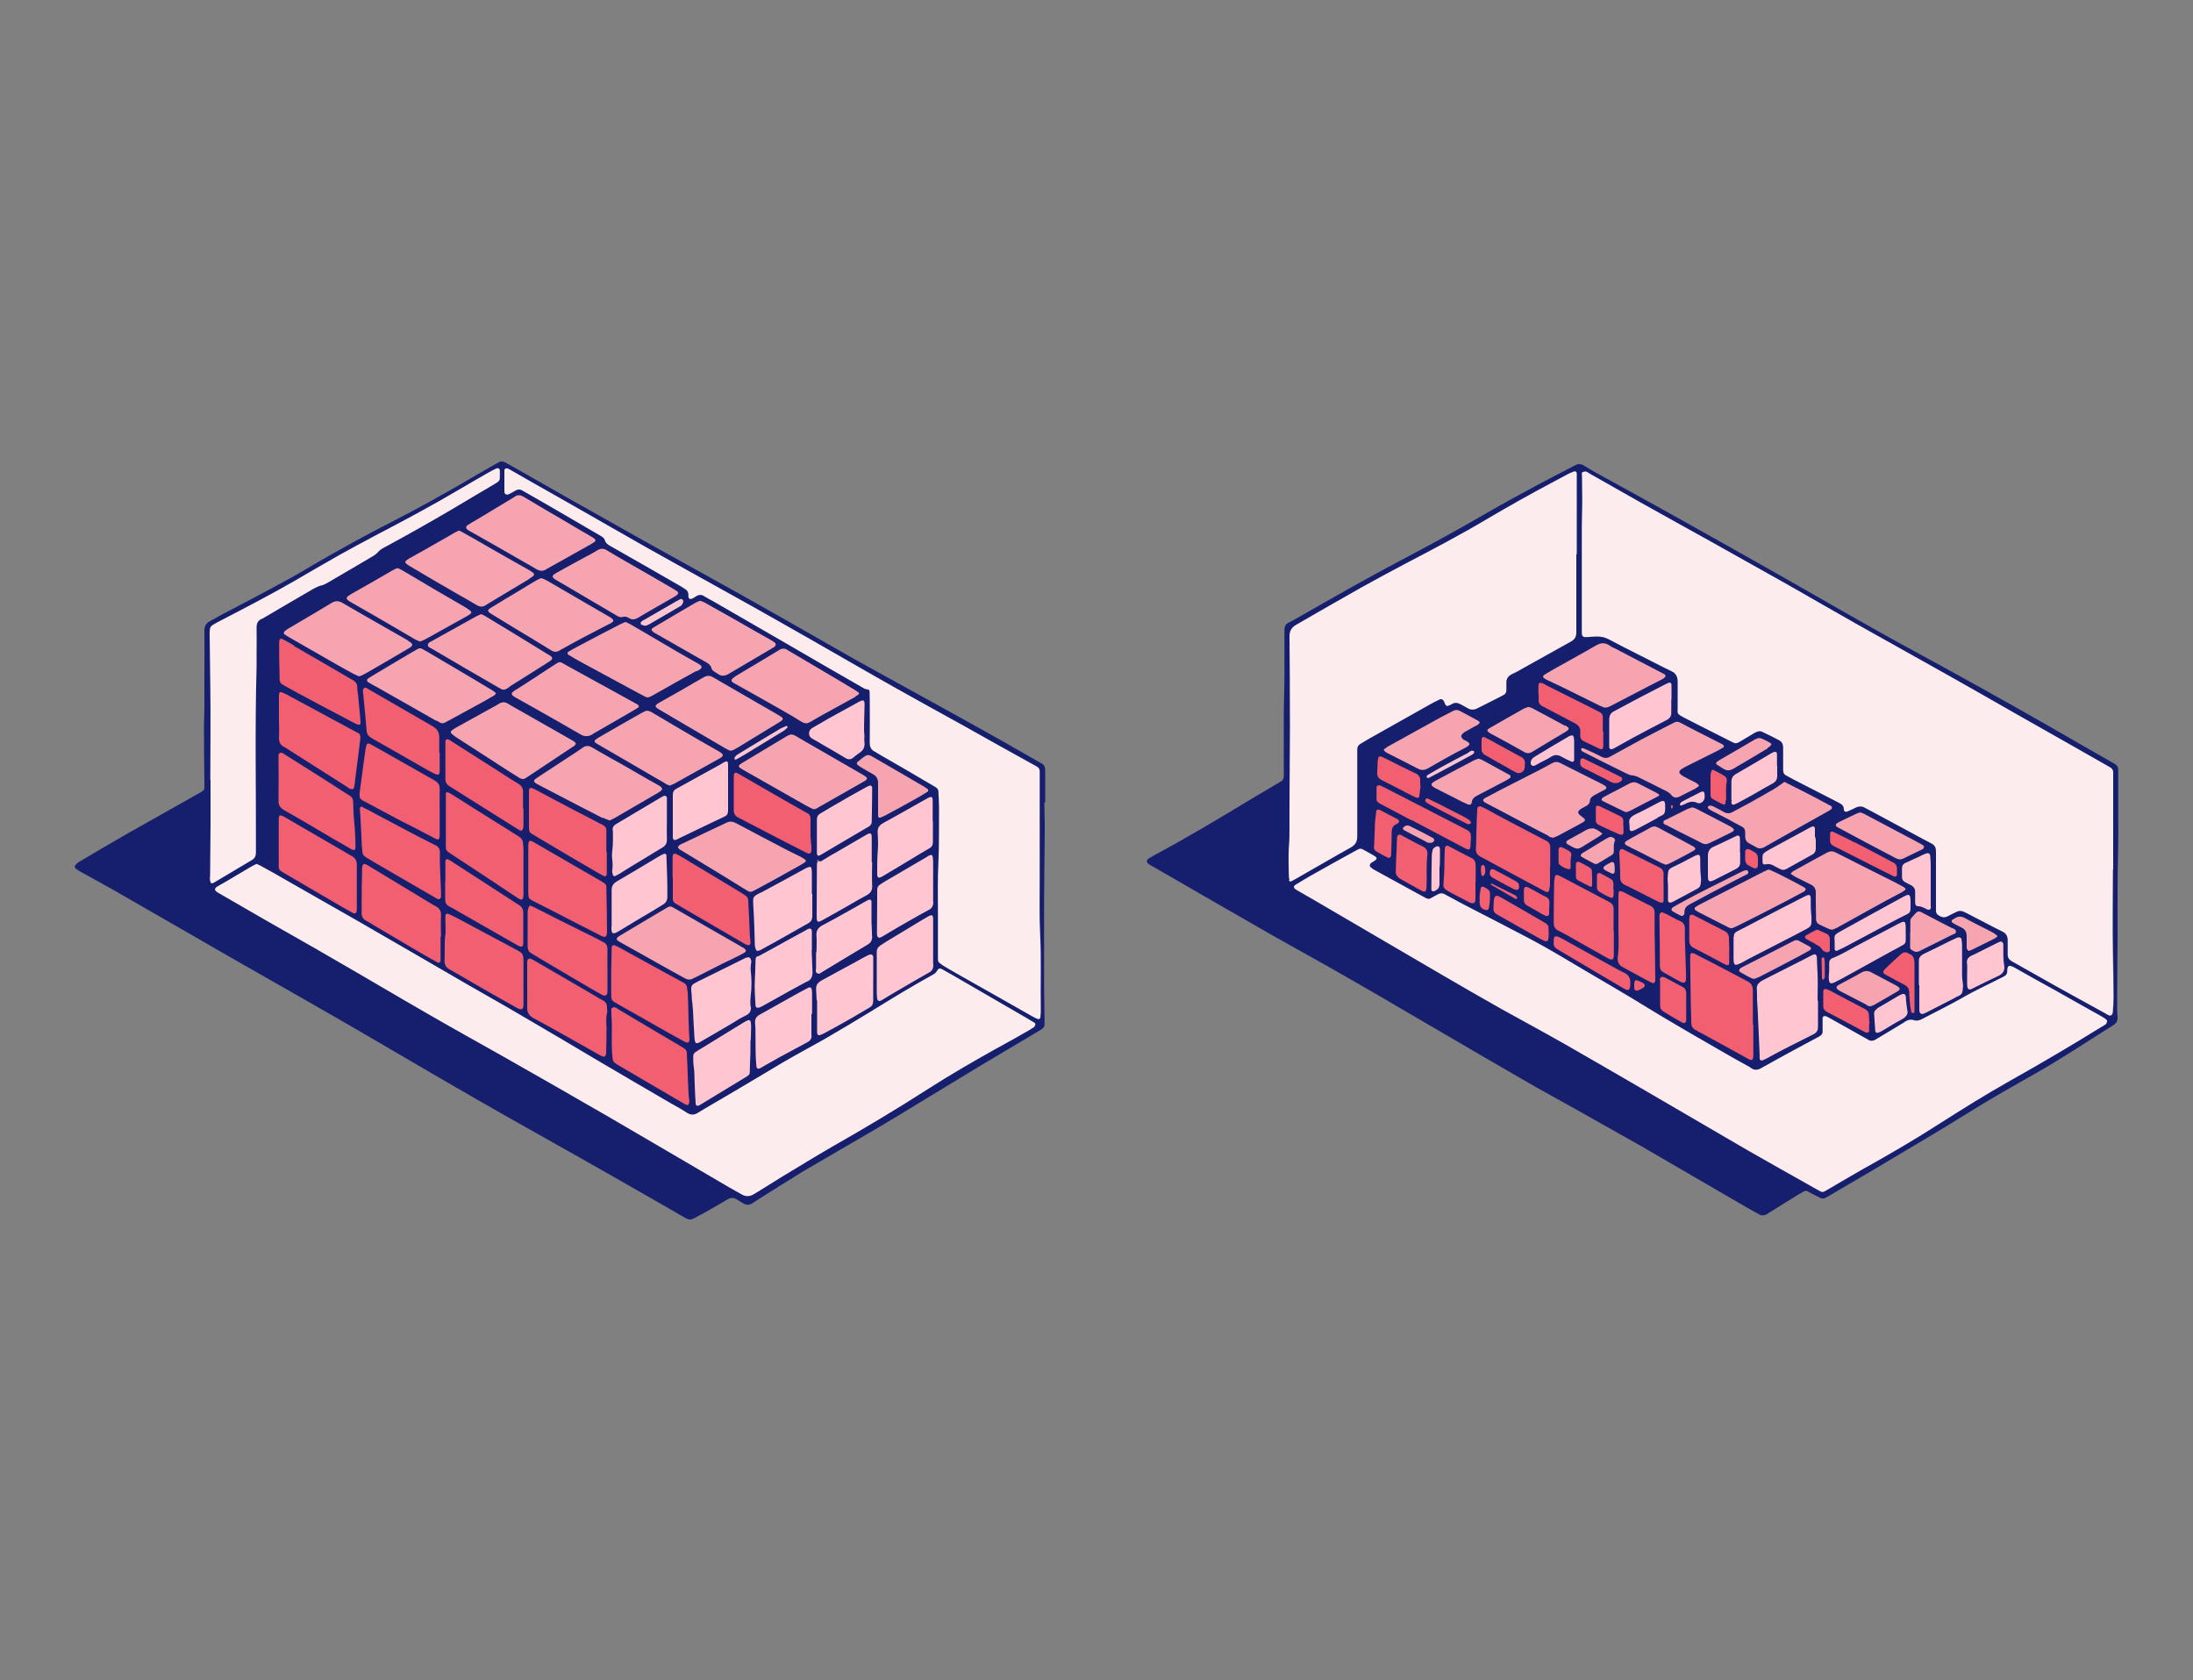 <?xml version="1.0" encoding="UTF-8"?>
<svg xmlns="http://www.w3.org/2000/svg" version="1.1" viewBox="0 0 1000 766">
  <rect x="0" y="0" width="1000" height="766" fill="#808080" stroke="none"/>
  <defs>
    <style>
      .cls-1 {
        fill: #fdecee;
        stroke: #fdecee;
      }

      .cls-1, .cls-2, .cls-3 {
        stroke-miterlimit: 10;
      }

      .cls-4 {
        fill: #151f6d;
      }

      .cls-2 {
        fill: #ffc6d1;
        stroke: #ffc6d1;
      }

      .cls-5 {
        fill: #f15f70;
        stroke: #f15f70;
        stroke-linecap: round;
        stroke-linejoin: round;
      }

      .cls-3 {
        fill: #f6a4af;
        stroke: #f6a4af;
      }
    </style>
  </defs>
  <!-- Generator: Adobe Illustrator 28.6.0, SVG Export Plug-In . SVG Version: 1.2.0 Build 709)  -->
  <g>
    <g id="Laag_1">
      <g>
        <g>
          <g id="PINK">
            <path class="cls-1" d="M474.4,426.2c-.4-8.2-.2-16.4-.2-24.6v-49.5c0-1-.4-1.8-1.3-2.2-1-.5-1.9-1.1-2.9-1.6-10.3-5.8-20.7-11.6-31-17.3-10.3-5.8-20.8-11.4-31-17.2-17-9.6-33.8-19.4-50.8-29-8.4-4.9-17-9.5-25.5-14.3-12.5-7-25-13.9-37.5-20.9-13-7.4-26-14.8-38.9-22.2-7.5-4.3-15.1-8.6-22.5-12.8-.4-.2-.8-.5-1.2-.6-.8-.3-1.4.1-1.5,1v9.6c0,1.3.9,1.8,2.1,1.2,1.1-.5,2.1-1.1,3.1-1.7,1-.5,1.9-.6,2.9,0,.5.3,1,.5,1.4.8,6.7,3.9,13.4,7.8,20.1,11.6,4.6,2.7,9.3,5.4,13.9,8.1,1,.6,2,1.1,2.3,2.2.4,1.4,1.4,2.1,2.6,2.7,10.6,6,21.2,12.2,31.8,18.2.7.4,1.4.9,2.1,1.3.9.5,1.5,1.3,1.6,2.4,0,.3,0,.7,0,1.1.2,1,.9,1.3,1.8.9.6-.3,1.1-.6,1.7-1,1.3-.9,2.5-.9,3.8,0,1.3.9,2.7,1.5,4.1,2.3,11.6,6.7,23.2,13.4,34.8,20.1,11.1,6.4,22.3,12.8,33.4,19.3,3.1,1.8,3.1,1.9,3.1,5.4v19.7c0,2.1.7,3.3,2.5,4.1.3.2.6.4.9.6,8.3,4.9,16.7,9.8,25.1,14.6.6.3,1.3.7,1.8,1.1.6.5,1,1,1,1.8.1,2.5.4,4.9.3,7.4-.1,8.3.1,16.6-.3,24.9-.4,8.2-.2,16.4-.2,24.6v17.8c0,5.9,0,1.3,0,1.9s.3,1.3.9,1.7c.8.6,1.7,1.1,2.5,1.7,2.7,1.5,5.4,3.1,8,4.6,10.6,6,21.1,12,31.6,17.9.7.4,1.4.7,2.2,1.1.9.4,1.4.1,1.6-.9.2-.8.2-1.6.2-2.5-.2-11.6.2-23.3-.3-35h0ZM471.8,466.6c-1.1-.7-2.3-1.4-3.5-2.1-11.1-6.4-22.2-12.9-33.3-19.3-1.8-1-3.7-2.1-5.5-3.1-.8-.5-1.4-.3-1.9.5-.6.9-1.2,1.5-2.1,2.1-9.5,5.3-18.7,11-28,16.6-7.1,4.3-14.2,8.6-21.3,12.7-6.3,3.7-12.7,7.1-19.1,10.7-8.7,5.1-17.4,10.3-26.1,15.5-4.2,2.5-8.5,4.9-12.7,7.5-1.7,1-3.1,1-4.9,0-2.4-1.5-4.9-2.9-7.3-4.3-11.2-6.5-22.3-13.1-33.5-19.6-11.9-7-23.9-14-35.8-21.1-7.8-4.6-15.6-9-23.5-13.5-16.6-9.6-33.2-19.3-49.9-28.9-11.4-6.6-22.8-13-34.2-19.5-3.3-1.8-6.5-3.7-9.8-5.5-.7-.4-1.5-.7-2.3-1.1-.8.4-1.7.7-2.4,1.2-4.2,2.5-8.3,4.9-12.5,7.4-1.1.6-2.2,1.2-3.3,1.9-1,.7-1,1.5,0,2.2.3.3.7.5,1.1.7,7.1,4.1,14.2,8.2,21.3,12.3,9.9,5.7,20,11.3,29.9,17.1,14.8,8.6,29.4,17.2,44.2,25.7,11.5,6.6,23.1,13,34.5,19.5,15.7,8.9,31.3,17.9,47,26.9,18.7,10.8,37.3,21.8,55.9,32.7,1.8,1.1,3.7,2.1,5.5,3.1,1.9,1.1,3.8,1,5.7-.2,4.2-2.6,8.3-5.3,12.6-7.8,7.5-4.6,15.1-9.2,22.7-13.6,15-8.6,30-17.4,44.5-26.8,10-6.4,20.4-12.4,30.8-18.2,5-2.8,10-5.7,15-8.4.8-.5,1.5-1,2.3-1.5.6-.5.6-1.2,0-1.6h0,0ZM114.7,392.4c1.5-.9,2.1-1.9,2.1-3.7.2-28.2-.5-56.4.3-84.5,0-2.3,0-4.6,0-6.8,0-3.8,0-7.5,0-11.2,0-1.9.6-3.2,2.3-3.9.3-.1.6-.3,1-.5,7.5-4.3,15-8.7,22.4-13.1,1.3-.7,2.5-1.4,4-1.7,1-.2,1.9-.7,2.7-1.2,6.9-4.1,13.9-8,20.8-12.2.8-.5,1.5-1,2.1-1.7.7-.9,1.6-1.5,2.6-2,5.4-3,10.9-5.9,16.3-9,9.3-5.4,18.5-10.9,27.9-16.3,2.3-1.4,4.7-2.8,7.1-4.2.8-.5,1.7-1,1.7-2,.1-1.4,0-2.7,0-4.1,0-.6-.7-1-1.3-.7-.9.4-1.8.7-2.7,1.3-4.9,2.8-9.8,5.7-14.7,8.5-12.5,7.4-25.3,14.2-38.1,20.9-5.5,2.9-11.1,5.9-16.6,9-6.7,3.8-13.5,7.6-20.1,11.6-11.6,6.7-23.5,12.8-35.4,19-3.2,1.7-3.5,1.6-3.4,5.7,0,8,.2,16,.3,24,.2,14,0,28.1,0,42.1h.1v20.5c0,7.9,0,15.9-.2,23.8,0,3.9,1,3.1,3.1,1.9,5.3-3.1,10.4-6.3,15.8-9.4h0Z"/>
          </g>
          <g id="LIGHT_LIGHT_RED">
            <path class="cls-2" d="M425.6,430v-10.7c0-2.1-.5-2.3-2.2-1.4-.6.3-1.1.6-1.7,1-5.5,3.3-10.9,6.6-16.4,9.9-1.3.8-2.6,1.7-3.9,2.5-1,.6-1.5,1.5-1.5,2.7v18.8c0,.9.1,1.8.2,2.7.1.9.9,1.3,1.6.9.4-.2.8-.5,1.2-.7,2.4-1.4,4.9-2.9,7.2-4.3,4.5-2.6,8.9-5.3,13.5-7.8,1.5-.9,2.2-1.9,2.1-3.7-.1-3.3,0-6.6,0-9.8h-.1ZM399.8,424.9v1.4c.2,1.3.8,1.6,1.9,1.1.5-.2,1-.5,1.4-.8,4-2.3,8-4.6,12-7,2.7-1.5,5.4-3.1,8.1-4.5,1.7-.9,2.3-2.1,2.3-3.9-.1-3,0-6,0-9h0v-9.2c0-.6,0-1.1-.1-1.7-.2-1.4-.6-1.7-2-1-.3.2-.6.3-.9.6-6.3,3.7-12.6,7.4-18.8,11-.9.5-1.7,1-2.5,1.6s-1.3,1.3-1.2,2.3v1.9c0,5.7-.1,11.5-.1,17.2h-.1,0ZM400,398c0,2.5.6,2.7,2.7,1.5,5.8-3.5,11.5-7,17.3-10.4,1.3-.7,2.5-1.5,3.8-2.2,1.1-.7,1.7-1.6,1.6-2.9v-9.3h0v-8.5c0-3-.3-3.1-2.8-1.8-6.6,3.7-13.1,7.5-19.8,11.1-1.8,1-2.6,2.1-2.5,4.3.2,3.1.2,6.2,0,9.3-.3,3-.2,6-.2,9h-.1ZM398,446.8v-10.6c0-.7-.7-1.1-1.4-1-.5.1-.9.3-1.3.5-1.8,1-3.7,2.1-5.5,3-5,2.7-10,5.5-15.1,8.2-2.3,1.3-2.9,2.5-2.7,5.1v.3c0,1.3.2,2.5.2,3.8v15c.1.9.7,1.3,1.5.9s1.7-.7,2.5-1.2c4-2.2,7.9-4.4,11.9-6.6,2.7-1.5,5.3-3.2,8-4.7,1.2-.7,1.8-1.7,1.7-3.1v-9.5h0ZM373,444c.9.5,1.7-.3,2.5-.8,6.8-4.1,13.7-8.3,20.6-12.4,1.3-.8,2-1.8,1.9-3.4,0-.8,0-1.7-.1-2.5,0-1.5-.2-2.9-.2-4.3v-9.2c0-1-.6-1.3-1.4-.9-.7.3-1.3.6-1.9,1-2.8,1.5-5.5,3.1-8.3,4.7-3.6,2-7.1,4.1-10.8,5.9-2.1,1-3,2.4-2.7,4.8.2,2.5,0,4.9,0,7.4h0v7.1c0,1-.5,2.2.6,2.7h-.1q0-.1,0-.1ZM397.5,393v-11c0-2.3-.5-2.6-2.6-1.4-4.7,2.7-9.3,5.4-13.9,8.1-2.2,1.3-4.3,2.6-6.6,3.9-1.3.7-1.9,1.8-1.9,3.4,0,7.3-.1,14.6-.1,21.9s.5,2.7,2.7,1.5c3.8-2.1,7.6-4.3,11.4-6.4,2.8-1.6,5.5-3.2,8.3-4.7,2-1,3-2.3,2.9-4.7-.2-3.5,0-7.1,0-10.7h-.3,0ZM396.4,358.2c-.5.2-1,.5-1.5.7-5,2.9-10,5.7-15,8.5-2,1.1-3.9,2.3-5.9,3.5-1.1.7-1.7,1.6-1.6,2.9v7.1h0v7.9c0,1.4.5,1.7,1.7,1,2.2-1.3,4.3-2.6,6.6-3.9,5-2.9,9.9-5.8,14.8-8.7,1.1-.6,1.8-1.4,1.9-2.7,0-4.9.1-9.8.2-14.7v-.8c0-.6-.6-1-1.2-.8h0ZM390.8,320.4c-.2.1-.3.2-.5.3-4.3,2.4-8.6,4.7-12.9,7.1-2.4,1.3-4.7,2.7-7.1,4.1-1.7.9-2.2,3.7,0,4.9,1.5.9,3,1.8,4.5,2.6,3.5,2.1,7.1,4.1,10.6,6.2,1.3.8,2.4.7,3.5-.1,1-.7,2-1.6,3-2.3,1.7-1.1,2.4-2.6,2.2-4.6,0-.7,0-1.4-.1-2.2,0-1.5-.2-3.1-.2-4.6,0-3.1.1-6.2.2-9.2.2-3.5-.1-3.8-3.3-2.1h.1ZM370.2,433.1v-8.5c0-1.2-.7-1.6-1.8-1.1-.4.2-.8.5-1.2.7-5.1,2.8-10.2,5.7-15.3,8.4-1.8,1-3.7,2.1-5.5,3-1.1.6-2,1.3-1.9,2.7,0,2.9-.2,5.8-.3,8.7-.1,3.7.2,7.5.3,11.2,0,1,.7,1.4,1.7,1.1.6-.2,1.1-.5,1.7-.8,1.4-.8,2.9-1.6,4.3-2.4,5.4-3,10.7-5.9,16-8.8,1.8-1,2.3-2.4,2.3-4.2-.1-3.4-.3-6.7-.4-10.1h.2ZM370.2,451.1c-.1-.8-.7-1.1-1.4-.7-.7.3-1.3.6-1.9,1-2.3,1.3-4.6,2.6-6.9,3.8-4.5,2.5-8.9,5-13.4,7.5-1.5.9-2.3,1.9-2.2,3.7.1,2,.2,4,.2,6,0,4.6,0,9.1.4,13.6.1,1.3.6,1.6,1.8,1.1.5-.2,1-.5,1.4-.8,2.3-1.3,4.6-2.6,6.9-3.9,4.3-2.3,8.6-4.7,13-7,1.4-.7,2.1-1.7,2.1-3.2v-9.8h.3v-9.6c0-.5,0-1.1-.2-1.7h0ZM345.7,433.6c.5-.1.9-.3,1.3-.5,2.1-1.1,4.2-2.2,6.2-3.4,5.1-2.9,10.1-5.8,15.2-8.6,1.4-.7,1.9-1.8,1.9-3.3v-10.1h-.2v-9.8c0-.6,0-1.3-.2-1.9-.1-.5-.6-.8-1-.6-.9.3-1.7.7-2.5,1.1-6.6,3.5-13.1,7.2-19.7,10.7-3.7,1.9-3.5,1.8-3.3,5.9.2,3.5.3,7.1.5,10.6.1,2.5.1,4.9.2,7.4,0,.7.2,1.4.5,2.1.2.5.6.6,1.1.5h0ZM336.4,346c1.3-.7,2.5-1.5,3.8-2.2,5.8-3.5,11.7-7.1,17.5-10.7.5-.3,1-.8,1.4-1.3v-.5c0-.1-.3-.3-.5-.2-.9.3-1.9.7-2.7,1.2-4.8,2.9-9.5,5.7-14.3,8.6-1.8,1.1-3.6,2.1-5.4,3.3-.5.3-.9.9-1.3,1.4-.1.2.2.6.3,1,.5-.2.9-.3,1.1-.5h-.1,0ZM342.5,439.3c0-.3.2-.7.2-1.1-.3-1.9-.9-2.3-2.5-1.8-.3.1-.7.3-1,.5-6.6,3.2-13.1,6.4-19.6,9.7-1,.5-1.9,1.1-2.9,1.5-1.2.6-1.5,1.7-1.4,2.9.1,1.2.2,2.3.3,3.5h-.1c.2,2,.5,4,.6,5.9.3,4.3.5,8.6.7,12.8.2,2.3.7,2.7,2.9,1.4,4.8-2.8,9.6-5.7,14.4-8.4,1.9-1.1,3.9-2.3,5.9-3.4,1.7-.9,2.6-2.1,2.5-4.1-.1-1.6-.2-3.3,0-4.9.5-4,.5-8,0-12-.1-.9,0-1.8.1-2.7h0c0,.1,0,.1,0,.1ZM342.2,465.6c-.1-.6-.7-.9-1.3-.6-.7.3-1.3.6-1.9,1-6.9,4.2-13.8,8.5-20.7,12.7-.5.3-.9.6-1.4.9-.6.5-.9,1.1-.9,1.9,0,1.4,0,2.9.2,4.3.5,2.9.3,5.8.5,8.7.1,2.7.2,5.5.4,8.2,0,1.3.7,1.5,1.8,1,.2,0,.3-.2.5-.3,6.7-4.1,13.4-8.1,20.1-12.2.5-.3.9-.6,1.4-.9.5-.4.9-.9.9-1.6.1-3,.3-6,.3-9v-5.5h0c0-2.2.2-4.4.2-6.6,0-.7,0-1.5-.2-2.2h0ZM330.2,372.5c1.4-.6,1.8-1.5,1.8-3v-20.2c0-2.4-.3-2.5-2.5-1.3-.3.2-.6.4-.9.6-4.6,2.5-9.1,5-13.6,7.5-2.2,1.3-4.5,2.5-6.7,3.7-1.1.6-1.6,1.4-1.5,2.6v18c0,.6,0,1.1,0,1.7.1.9.7,1.3,1.5,1,.3-.1.6-.3,1-.5,5-2.4,10-4.8,15-7.2,1.9-1,3.9-1.9,5.9-2.8h0c0-.1,0-.1,0-.1ZM310.2,273.3c-.6.2-1.1.6-1.7.9-5,2.9-9.9,5.7-14.9,8.6-.4.2-.8.5-1.1.7-.5.3-.5,1.1,0,1.4.6.2,1.2.5,1.8.5s1.2-.4,1.8-.7c4.5-2.6,9-5.2,13.4-7.8.5-.3,1.1-.7,1.5-1.1.3-.4.5-1,.5-1.2,0-1-.7-1.4-1.4-1.1h.1,0ZM304,390c0-.6-.6-1-1.1-.8-.7.3-1.5.7-2.2,1.1-6.5,3.9-13,7.8-19.5,11.6-1.5.9-2.2,2-2.2,3.8v16.7c0,3,.2,4,3.5,2,5-3.1,10.2-6.1,15.2-9.1,1.7-1,3.3-2,4.9-3,1.3-.8,1.8-1.8,1.9-3.4,0-6.2-.2-12.4-.4-18.6v-.3h-.1ZM279,396.6c-.1.7.2,1.6.3,2.4.1.6.6.6,1.1.4.6-.3,1.1-.6,1.7-.9,3.9-2.3,7.8-4.7,11.6-7.1,2.8-1.7,5.6-3.4,8.4-5.1,1.3-.7,1.9-1.7,1.8-3.4-.1-3,0-6,0-9v-9.9c0-1-.7-1.4-1.7-1-.2.1-.5.3-.7.4-6.9,4.1-13.8,8.2-20.7,12.3-1.1.7-1.7,1.5-1.7,2.9,0,3.1,0,6.2-.3,9.3-.2,1.4-.2,2.7,0,4.1.2,1.5.3,3,0,4.6h0Z"/>
          </g>
          <g id="LIGHT_RED">
            <path class="cls-3" d="M422.9,359.8c-.8-.6-1.7-1.1-2.5-1.6-5.8-3.4-11.5-6.7-17.2-10-1.9-1.1-3.8-2.2-5.7-3.3-.8-.5-1.8-.9-2.6-.3-1.4.9-2.8,2.1-4.1,3.1-.1.1,0,.7.1,1,.5.5,1,.8,1.5,1.1,1.9,1.1,3.7,2.3,5.7,3.3,1.6.9,2.3,2.2,2.3,4v15c0,.6.6,1,1.1.8.7-.3,1.4-.6,2-.9,4.6-2.5,9.2-5,13.9-7.6,1.8-1,3.6-2.1,5.4-3.2.6-.3.6-1,0-1.4h0ZM393.2,353.1c-9.5-5.5-19.1-11-28.6-16.5-3.8-2.2-3.5-2.2-7.4,0-6.2,3.7-12.3,7.4-18.5,11.1-.5.3-.9.6-1.4.9-.5.4-.5,1,0,1.4.9.6,1.8,1.2,2.8,1.7,9.4,5.3,18.7,10.6,28,15.9,3.4,1.9,3,1.6,5.9,0,6.3-3.5,12.7-7.2,19-10.8.6-.3,1.3-.7,1.8-1.1.2-.1.3-.4.5-.7-.1-.2-.2-.6-.4-.7-.6-.5-1.2-.9-1.8-1.2h0ZM365.5,329.1c1.4.9,2.6.8,4.1,0,2.5-1.5,5.1-2.9,7.6-4.3,4.3-2.4,8.6-4.7,12.9-7.1,2.3-1.3,2.3-1.5,0-2.9-4-2.4-7.9-4.8-11.9-7.1-6.3-3.7-12.5-7.4-18.8-11.1-.6-.3-1.3-.6-1.4-.7-1.4-.2-2.1.3-2.8.7-6.4,3.8-12.8,7.6-19.2,11.5-.6.4-1.2.8-1.8,1.3-.7.6-.7,1.3,0,1.8.6.4,1.3.7,1.9,1.1,7.1,4,14.1,7.9,21.1,11.9,2.9,1.6,5.7,3.3,8.4,5h-.1,0ZM365,390.5c-3.1-1.6-6.3-3.1-9.5-4.8-6.8-3.5-13.5-7.1-20.3-10.7-1.3-.7-2.5-.7-3.9,0-3.6,1.8-7.2,3.4-10.8,5.1-2.9,1.4-5.8,2.7-8.6,4.1-1,.5-2.2.7-2.8,2,.5,1.1,1.6,1.5,2.5,2,9.1,5.6,18.3,11.2,27.5,16.8,3.3,2,2.8,1.9,6.2.2,5.4-2.9,10.7-5.9,16-8.8,1.8-1,3.6-2.1,5.4-3.1.3-.2.5-.5.8-.7-.2-.3-.2-.6-.4-.8-.7-.5-1.3-1-2.1-1.3ZM336.4,340.9s.2-.1.2-.1c6.2-3.8,12.4-7.6,18.7-11.4.5-.3.9-.6,1.4-.9.2-.2.3-.5.4-.7-.2-.2-.2-.6-.5-.7-.7-.5-1.4-.9-2.1-1.3-4.3-2.5-8.7-5-13-7.5-5.4-3.1-10.7-6.2-16.1-9.3-1.6-1-2.9-1-4.6,0-6.7,3.9-13.5,7.7-20.1,11.5-2.2,1.3-2.2,1.8,0,3.1,3,1.8,6,3.5,9,5.3,6.9,4.1,13.8,8.1,20.8,12.2,2.9,1.7,3,1.7,5.9-.1h0ZM299.1,289c4.2,2.4,8.3,4.8,12.6,7.2,3.5,2,7,3.9,10.4,5.9,1,.6,2,1.3,2.3,2.6.2.9.9,1.4,1.6,1.8.5.3,1,.5,1.4.9,1.6,1.1,3,1.1,4.8,0,6.7-4.1,13.5-8,20.2-11.9.4-.2.8-.5,1.1-.8.4-.3.4-.9,0-1.2-.6-.5-1.3-1-2-1.4-6.1-3.5-12.2-7-18.3-10.4-3.8-2.2-7.6-4.3-11.4-6.4-.8-.5-1.7-.7-2.5-1.1-.8.3-1.6.6-2.3,1-5,3-10,5.9-15.1,8.9-1.4.9-2.9,1.6-4.2,2.5-.9.6-.8,1,0,1.7.4.3.9.6,1.4.9h0c0-.1,0-.1,0-.1ZM337.9,431.6c-9.9-5.7-19.7-11.4-29.6-17-3.1-1.8-2.5-1.7-5.7.1-6.7,3.9-13.3,7.9-20,11.9-.4.2-.7.5-1.1.8-.5.4-.5,1,0,1.4s1,.7,1.6,1c6.9,3.9,13.8,7.8,20.7,11.6,2.7,1.5,5.4,3,8.1,4.5,1.5.9,2.9,1.1,4.3.1.5-.3,1-.5,1.5-.7,3.7-1.9,7.5-3.8,11.2-5.7,2.9-1.5,5.9-2.9,8.8-4.3.6-.3,1.3-.7,1.9-1.1.2-.1.3-.5.5-.7-.1-.2-.2-.6-.4-.7-.6-.5-1.2-.8-1.8-1.2h0ZM271.6,338.7c.7.5,1.5,1,2.3,1.4,8.3,4.9,16.7,9.7,25.1,14.6,1.5.9,3,1.8,4.5,2.6.6.3,1.3.6,2,.9.7-.3,1.4-.5,2.1-.9,6.7-3.8,13.5-7.5,20.3-11.3,2.1-1.2,2.6-1.9,0-3.4-5.9-3.3-11.7-6.7-17.5-10.1-4.4-2.6-8.8-5.1-13.2-7.8-1.3-.7-2.3-.9-3.6-.1-.3.2-.6.3-1,.5-6.4,3.7-12.8,7.4-19.2,11-.6.3-1.3.7-1.8,1.2-.5.3-.5,1,.1,1.4h0ZM285.1,283.6c-.7.3-1.4.5-2.1.8-6.6,3.4-13.2,6.9-19.9,10.4-1.4.7-2.7,1.5-4.1,2.3-.7.4-.7,1.1,0,1.5,1.9,1.1,3.9,2.3,5.9,3.4,8.5,4.6,17,9.2,25.5,13.8,1.2.6,2.4,1.3,3.6,1.9.6.3,1.2.4,1.8.1.5-.2,1-.5,1.5-.7,6.7-3.7,13.4-7.5,20-11.2,2.5-1.4,3-1.9,0-3.7-6.6-3.8-13.2-7.6-19.9-11.5-3.6-2.1-7.2-4.2-10.8-6.3-.6-.3-1.1-.6-1.8-.9h.1,0ZM254.1,261.1c-.6.3-1.1.6-1.6,1-.6.5-.7,1.1-.1,1.6.5.4,1,.7,1.6,1.1,1.7,1,3.3,1.9,5,2.9,7.4,4.3,14.8,8.6,22.1,13,.9.5,1.8,1,2.8.7,1.1-.3,2,0,2.9.5,1.4.9,2.7.7,4.1-.1,5.5-3.3,11-6.4,16.6-9.6.6-.3,1.1-.7,1.6-1.1.2-.2.3-.5.4-.7-.2-.2-.2-.6-.5-.7-.7-.5-1.4-.9-2.1-1.3-6.8-3.9-13.8-7.9-20.6-11.9-3.1-1.8-6.3-3.7-9.4-5.5-1.5-.9-2.8-.9-4.3,0-2.5,1.5-5.1,2.8-7.6,4.2-3.6,2-7.2,3.9-10.7,5.9h0ZM300,358.1c-5.3-3-10.6-6.1-15.9-9.1-4.9-2.7-9.7-5.4-14.5-8.2-1.5-.9-2.7-.8-4.1.2-1.7,1.3-3.4,2.4-5.2,3.5-5,3.3-10,6.6-15.1,9.9-.6.4-1.2.8-1.7,1.3s-.1.7,0,1c.2.3.7.6,1.1.8,1.8,1,3.7,1.9,5.5,2.9,5,2.6,10,5.2,15,7.8,3.1,1.7,6.3,3.3,9.5,4.9.9.5,1.8.7,2.9,1.2.9-.5,1.8-.8,2.6-1.3,6.5-3.8,13-7.6,19.6-11.4,2.5-1.4,2.4-2.1,0-3.4h.1,0ZM235.4,318.2c6.5,3.7,13,7.4,19.5,11,3.3,1.9,6.6,3.8,9.9,5.7,1.8,1,3.6,1,5.4-.1,0,0,.2-.1.2-.2,5.8-3.4,11.6-6.7,17.5-10.1,1-.6,2.1-1.2,3-1.8.2-.1.3-.5.5-.7-.2-.3-.4-.6-.7-.8-1.3-.7-2.5-1.4-3.8-2.1-9.6-5.3-19.3-10.6-28.9-15.9-2.8-1.5-2.5-1.8-5.6.2-.4.2-.7.5-1.1.7-5.4,3.5-10.6,7-16,10.4-2.6,1.6-2.6,2.2.2,3.7h0ZM278.2,281.5c-.6-.3-1.1-.7-1.7-1-8.7-5-17.3-10.1-26-15.1-.7-.4-1.4-.9-2.2-1.2-.5-.2-1-.3-1.7-.6-.6.3-1.3.5-1.9.9-2.3,1.4-4.7,2.8-7,4.2-4.5,2.7-9.1,5.4-13.6,8.2-1.7,1-2.6,1.6,0,3.1,3.5,2.1,6.8,4.2,10.3,6.3,5.6,3.4,11.2,6.7,16.8,10.2,1.4.9,2.6.9,4,0,3.4-2.1,7-3.9,10.6-5.8,4-2.1,8-4.2,12.1-6.3,2.1-1.1,2.1-1.7.2-2.9h0ZM213.3,241.5c.6.4,1.3.8,1.9,1.1,7.8,4.5,15.7,9,23.5,13.4,2,1.1,4,2.2,5.9,3.4,1.6,1,3.1,1,4.6,0,.2-.1.3-.2.5-.3,6.7-3.7,13.4-7.5,20-11.2.5-.3,1-.6,1.4-.9.2-.2.3-.5.4-.7-.2-.3-.2-.6-.5-.7-.4-.3-.9-.6-1.4-.9-3.4-2.1-6.9-4.1-10.4-6.1-6.9-4.1-13.9-8.1-20.7-12.2-1.4-.8-2.5-1-3.8,0-.3.2-.6.4-.9.6-5.5,3.3-11.1,6.7-16.6,10-1.3.8-2.7,1.6-4,2.4-1,.6-1,1.4,0,2.2h0ZM262.6,339.2c-.5-.9-1.5-1.3-2.3-1.8-7.6-4.4-15.4-8.7-23-13.1-1.8-1-3.7-2-5.4-3.1-1.6-1-3-1-4.6,0-.5.3-1.1.7-1.7,1-6,3.3-11.9,6.6-17.9,9.9-.7.4-1.4.9-2,1.4-.2.1-.2.8,0,1,.6.6,1.4,1.2,2.1,1.7,8.1,5.3,16.2,10.5,24.3,15.7,1.7,1.1,3.4,2.2,5.1,3.2s1.7.6,2.6,0c.3-.2.6-.3.9-.6,6.7-4.5,13.5-9,20.3-13.5.7-.5,1.4-.9,1.7-1.7h0ZM219.4,280.1c-.7.3-1.4.6-2,.9-6.8,3.8-13.7,7.6-20.5,11.4-.7.4-1.8.6-1.8,1.8s1,1.2,1.7,1.6c10.1,5.9,20.2,11.7,30.2,17.6.4.2.8.5,1.2.7,1,.5,1.9.5,2.9,0,.5-.3.9-.6,1.4-.9,5.4-3.4,10.8-6.8,16.2-10.2.8-.5,1.5-1,2.3-1.5,1.3-.9,1.3-1.5,0-2.5-.4-.3-.8-.5-1.2-.7-5.4-3.3-10.9-6.7-16.3-10-4-2.4-7.9-4.8-11.9-7.2-.6-.3-1.3-.6-2-1v-.2h0ZM186.9,258.2c7.5,4.3,14.9,8.7,22.4,13.1,2.7,1.5,5.4,3,8,4.6,1.5.9,2.9.9,4.3-.1.3-.3.8-.5,1.1-.7,6.2-3.7,12.3-7.4,18.5-11.1,3-1.8,3-2.2-.1-4-6.8-3.9-13.6-7.8-20.4-11.6-3.1-1.8-6.3-3.6-9.5-5.4-.6-.3-1.3-.6-2-1-.7.3-1.3.6-1.9.9-2.4,1.4-4.7,2.7-7.1,4.1-4.6,2.6-9.2,5.1-13.8,7.8-.6.3-1.1.7-1.5,1.1-.2.2-.2.8,0,1,.6.5,1.3,1,2,1.4h0ZM225.4,317.2c.3-.2.5-.5.7-.9-.5-.5-.9-.9-1.3-1.1-2.5-1.5-5-3-7.5-4.5-7.6-4.6-15.3-9.2-23-13.6-3.2-1.9-2.7-1.8-5.7,0-6.5,3.8-13,7.7-19.5,11.6-.5.3-.9.6-1.4.9-.6.5-.6,1.2,0,1.6,1.3.8,2.7,1.5,4.1,2.3,9,5.1,18,10.3,27.1,15.4,2.7,1.5,2.5,1.8,5.7,0,5.4-3,10.8-5.9,16.3-8.9,1.5-.8,3-1.7,4.5-2.6h0c0-.1,0-.1,0-.1ZM160.6,274.9c6.3,3.6,12.6,7.2,18.9,10.9,3.3,1.9,6.6,3.9,9.9,5.8.6.3,1.3.6,2.1.9.8-.3,1.5-.6,2.2-.9,2.2-1.2,4.5-2.5,6.7-3.7,4.1-2.3,8.3-4.6,12.4-6.9,2.2-1.3,3.3-1.8.1-3.6-9.7-5.5-19.3-11.3-29-17-.6-.3-1.3-.6-1.9-1-.5-.3-1-.3-1.5,0-.5.2-1,.5-1.4.7-6.2,3.5-12.3,7.1-18.5,10.6-3.4,1.9-3.2,2.5,0,4.3h0ZM186,292.1c-9.9-5.7-19.9-11.4-29.8-17.1-1.7-1-3.2-1.2-5,0-6.7,4.1-13.5,8-20.2,12-.5.3-.9.6-1.3,1-.5.3-.4,1.1.1,1.4.7.5,1.4.9,2.1,1.3,7.4,4.2,14.7,8.4,22,12.6,2.5,1.4,4.9,2.8,7.4,4.1.8.5,1.7.7,2.4,1.1.6-.2,1-.3,1.4-.5.6-.3,1.3-.7,1.9-1,6.3-3.7,12.6-7.4,18.9-11,2.4-1.4,3.1-2.1.1-3.8h0c0-.1,0-.1,0-.1Z"/>
          </g>
          <g id="RED">
            <path class="cls-5" d="M369.7,382.4v-9c0-1.3-.5-2.1-1.5-2.6-.3-.2-.6-.3-1-.5-6.3-3.6-12.7-7.2-18.9-10.8-3.5-2-6.9-4-10.4-6-.6-.3-1.3-.7-1.9-1-.5-.2-1.1.1-1.2.7,0,.5-.1,1.1-.1,1.7v14.5c0,1.7.7,2.8,2.1,3.5.4.2.8.4,1.2.6,6.6,3.4,13.1,6.8,19.6,10.2,3.4,1.8,6.8,3.5,10.2,5.2,1.7.9,2.3.4,2.3-1.5s0-.9,0-1.4c-.1-1.2-.3-2.3-.3-3.5h-.1ZM341.2,412.8c-.2-3.8.2-3.7-3.4-5.8-7.9-4.7-15.8-9.5-23.6-14.2-1.5-.9-3.1-1.9-4.7-2.8-.5-.3-1-.5-1.5-.7s-1.2.1-1.3.7c0,.5-.1,1.1-.1,1.6v8.4h0v9.6c0,1,.3,1.8,1.2,2.3,1.2.7,2.4,1.4,3.5,2.1,9.1,5.3,18.2,10.6,27.3,15.9.6.3,1.1.7,1.7.9.9.4,1.7,0,1.7-1.1s-.2-2.5-.3-3.8c-.2-4.3-.3-8.7-.6-13.1h0ZM313.8,457.7c0-1.7,0-3.3-.2-4.9,0-.8-.3-1.6-.3-2.4,0-1.1-.7-1.8-1.7-2.3-1.7-.9-3.4-1.8-5-2.7-7.9-4.3-15.8-8.7-23.7-13-.7-.4-1.4-.8-2.2-1.1-1.2-.5-1.8-.2-1.8,1v.8c0,3.4-.2,6.7-.2,10.1h0v9.6c0,3.7.1,3.4,3,5.1,8,4.6,16,9.1,24,13.6,2.2,1.3,4.5,2.5,6.7,3.7,1.4.7,2,.3,2-1.3s-.1-1.8-.2-2.7c-.1-4.5-.2-8.9-.4-13.4h-.1ZM313.3,484.5c0-1.5-.1-2.9-.2-4.3,0-.9-.3-1.6-1.1-2.1-.5-.3-.9-.6-1.4-.9-9.5-5.7-19.1-11.4-28.7-17-.7-.5-1.5-1.3-2.5-.8-1.1.6-.7,1.8-.7,2.7,0,2.3.1,4.6.2,6.8,0,4.6,0,9.1.3,13.6.1,1,.3,1.8,1.3,2.3.3.2.6.4.9.6,9.2,5.4,18.5,10.8,27.8,16.3,1,.6,2.1,1.2,3.1,1.8.3.2.7.3,1,.3s.6-.2.6-.3c.2-.4.2-.9.3-1.3-.1-1.1-.3-2.2-.4-3.3-.2-4.8-.4-9.6-.6-14.4v-.2h0ZM240.6,431.7c0,1.3.5,2.3,1.6,3,.9.6,1.9,1.1,2.8,1.7,6.7,3.9,13.4,7.9,20,11.8,3.2,1.9,6.4,3.8,9.7,5.6,1.3.7,2.2.2,2.3-1.3v-10.1c0-3,0-6,0-9,0-1.8-.5-3.2-2.2-3.9-.9-.3-1.6-.9-2.4-1.3-6.3-3.2-12.7-6.3-19.1-9.5-3.5-1.8-7-3.5-10.5-5.3-1.2-.6-1.6-.4-1.9.9-.2.8-.3,1.6-.3,2.4v15h0ZM275.1,456.1c-1.8-1-3.5-2.1-5.2-3-8.8-5.1-17.6-10.2-26.5-15.4-.4-.2-.8-.5-1.2-.6-.6-.2-1.4.2-1.5.8-.1.6-.1,1.3-.1,1.9v9.6c0,3.2,0,6.4,0,9.6,0,2.5.7,4.1,3,5.3,5.5,2.9,10.8,6,16.3,9,4.5,2.5,8.8,5,13.3,7.5.7.4,1.4.7,2.2,1,.2,0,.7-.2.9-.5.2-.5.2-1,.3-1.6,0-3.9.1-7.8.2-11.8,0-2-.1-4,.3-6,.2-.9,0-1.8,0-2.7,0-1.4-.7-2.4-1.9-3.1h0ZM243.8,411.2c3.8,1.9,7.5,3.8,11.2,5.7,6.2,3.1,12.3,6.3,18.5,9.5,3,1.5,3.6,1.1,3.5-2.3,0-6.4-.2-12.7-.3-19.1v-.3c0-.8-.3-1.4-.9-1.9-.5-.3-.9-.6-1.4-.9-10.3-6-20.7-11.9-31-17.9-1.8-1.1-2.2-.3-2.3,1.3,0,.7,0,1.4,0,2.2v19.1c0,3-.3,3.1,2.8,4.6h0ZM241.1,376.1c0,3.7,0,3.4,3,5.1,9.7,5.8,19.5,11.5,29.2,17.2.7.4,1.4.7,2.2,1.1.4.2.9-.2,1-.6,0-.6.1-1.3.1-1.9v-8.5h-.2v-9.8c0-1-.4-1.8-1.2-2.3-.6-.4-1.3-.7-1.9-1-3.7-1.9-7.5-3.8-11.2-5.8-6-3.2-12.1-6.4-18.1-9.6-.4-.2-.8-.5-1.3-.6-1-.4-1.5,0-1.6,1.1v15.6h0ZM238.9,439c0-4-.1-4.2-3.5-6-9.1-4.9-18.3-9.8-27.5-14.7-1-.6-2.1-1.1-3.2-1.5-.9-.4-1.4,0-1.4,1v2.5c0,2.1.2,4.2,0,6.3-.5,3.9-.2,7.8-.3,11.8,0,1.9.7,3.1,2.3,3.9,3.4,1.8,6.6,3.8,9.9,5.7,7,3.9,13.9,7.9,20.9,11.9,2.1,1.1,2.9.7,2.9-1.6v-19.1h0ZM206,338.2c-.4-.2-.7-.5-1.1-.7-1-.5-1.6-.2-1.7.9v17c0,1.5.6,2.5,1.9,3.3,10.3,6.4,20.7,13,31,19.5,1.5,1,2.4,1.4,2.7-1.4v-7.9c0-2.3,0-4.7,0-7.1,0-1.8-.6-3.1-2.2-4.1-3.6-2.2-7.1-4.5-10.6-6.7-6.6-4.2-13.2-8.4-19.8-12.6h0ZM204.8,413.2c1.7.9,3.3,1.9,5,2.8,8.7,5,17.4,9.9,26.1,14.9.6.3,1.1.6,1.7.8.2,0,.7-.2.9-.5.2-.4.2-.9.2-1.3v-13.9c0-1.4-.5-2.5-1.7-3.2-.5-.3-.9-.6-1.4-.9-6.3-4.1-12.7-8.2-19-12.3-3.3-2.1-6.6-4.3-9.9-6.4-.7-.5-1.4-.9-2.1-1.3-.9-.5-1.4-.1-1.4.9v9h0v8.5c0,1.3.5,2.3,1.7,2.9h0ZM238.6,387.1c0-.9-.2-1.8-.2-2.7,0-1.3-.7-2.2-1.8-2.9-3.1-1.9-6.2-3.9-9.2-5.8-7.1-4.5-14.2-9-21.3-13.4-.6-.4-1.3-.7-1.9-1-.5-.2-.9.2-1,.6,0,.6,0,1.1,0,1.7v21.6c0,7.2,0,.9,0,1.4,0,.8.4,1.4,1,1.8.5.4,1,.7,1.6,1.1,5.2,3.4,10.4,6.8,15.5,10.2,4.9,3.2,9.7,6.5,14.6,9.7,2.1,1.3,2.7.9,2.7-1.5v-20.8h0ZM198.4,413.1c-1-.5-1.9-1.1-2.9-1.7-9.1-5.5-18.2-11-27.3-16.5-.5-.3-1.1-.6-1.7-.9-.5-.2-1.2.1-1.3.7-.1.7-.2,1.4-.2,2.2,0,5.1-.1,10.2-.2,15.3v3.8c0,1.7.5,3,2.1,3.8,1.2.6,2.3,1.4,3.5,2.1,7.1,4.2,14.1,8.3,21.2,12.5,2.5,1.5,5,2.9,7.6,4.3.8.5,1.5,0,1.6-.7,0-.5,0-1.1,0-1.7v-9.3h0c0-3.2-.1-6.4,0-9.6.1-2.1-.7-3.5-2.6-4.3h0ZM165,388.1c0,1.3.6,2.2,1.7,2.9,1.6.9,3.1,1.9,4.7,2.8,8.9,5.1,17.7,10.3,26.7,15.5.3.2.6.4,1,.6.9.4,1.7,0,1.8-.9,0-.6,0-1.3,0-1.9-.1-4.3-.3-8.6-.5-12.8h0c0-1.8-.1-3.7,0-5.5.1-1.7-.7-2.7-2.2-3.4-4.6-2.3-9.1-4.7-13.6-7-4.5-2.3-8.8-4.7-13.2-7-2.1-1.1-4.2-2.2-6.3-3.3-.7-.3-1.3,0-1.3.8,0,1.7.2,3.3.3,4.9.2,4.2.3,8.3.6,12.5,0,.6.2,1.3.2,1.9h.1,0ZM165.3,364.9c2.6,1.3,5.1,2.7,7.7,4.1,3.1,1.7,6.3,3.3,9.4,5,5.1,2.7,10.3,5.4,15.5,8,.4.2.8.4,1.3.6.6.2,1.1-.2,1.1-.8,0-.7.1-1.4.1-2.2v-9.3c0-3.1,0-6.9,0-10.4,0-1.9-.6-3.2-2.4-4.2-5.6-3-11.1-6.2-16.6-9.4-4.2-2.4-8.4-4.7-12.6-7.1-1.1-.6-1.5-.4-1.9.9-.1.5-.3.9-.3,1.3-.7,5.4-1.5,10.8-2.2,16.2-.2,1.5-.3,3.1-.6,4.6-.2,1.2.3,2.1,1.4,2.6h0ZM200.3,343v-7.1c0-2.1-1-3.8-2.9-4.9-9.7-5.6-19.4-11.2-29.1-16.8-.7-.4-1.4-1.1-2.2-.7-1,.6-.5,1.7-.5,2.5.2,3.1.6,6.2.9,9.2.2,2.6.5,5.3.7,7.9.1,1.3.7,2.2,1.8,2.9.3.2.6.3.9.6,8.5,4.9,17.1,9.8,25.6,14.6,1,.5,1.9,1.1,2.9,1.5,1.5.7,1.9.4,2.1-1.3v-8.5h-.2,0ZM129.7,340.6c0,0,.2.1.2.1,9.4,6,18.9,12,28.3,18,.5.3.9.6,1.4.9.9.5,1.7.1,1.8-.9.2-1.1.3-2.2.5-3.3.7-5.8,1.4-11.5,2.2-17.3.1-.8.1-1.7.2-2.5,0-.8-.3-1.4-1-1.8-.3-.2-.6-.3-1-.5-10.5-5.7-21-11.3-31.5-17-.8-.5-1.7-.8-2.5-1.1-.4-.2-1,.2-1,.6,0,.6-.1,1.3-.1,1.9v9c0,3,.1,6,0,9-.1,2.2.6,3.7,2.6,4.6h0ZM129,312.7c2.3,1.1,4.5,2.5,6.7,3.7,7.4,3.9,14.8,7.8,22.2,11.8,1.6.9,3.3,1.7,4.9,2.5.7.3,1.3,0,1.3-.8v-.8c-.3-3.6-.7-7.2-1-10.8-.2-1.7-.3-3.4-.5-5.1,0-1.3-.6-2.1-1.7-2.6-.6-.3-1.1-.6-1.7-1-8.5-4.9-17-9.9-25.5-14.8-1.7-1-3.3-1.9-5-2.8-1.1-.6-1.7-.2-1.8,1,0,.5,0,1.1,0,1.7v6.8h0c0,2.9.2,5.8.2,8.7,0,1.4.6,2.2,1.8,2.7h0c0-.1,0-.1,0-.1ZM160.4,390.2c-10.2-5.9-20.3-11.8-30.5-17.7-.5-.3-1-.5-1.4-.7-.6-.2-1.2,0-1.3.6,0,.6-.1,1.3-.1,1.9v18.1c0,4.6-.5,3.9,3.7,6.3,8.7,5.1,17.5,10.2,26.2,15.3,1.3.7,2.5,1.5,3.8,2.1,1.3.6,1.8.3,1.9-1.2v-20.8c0-1.8-.7-3-2.3-3.9h0ZM129.7,369.4c7.8,4.5,15.6,9.1,23.3,13.6,2.2,1.3,4.4,2.6,6.6,3.8.7.4,1.4,1,2.4.6,0-.5.2-1,.2-1.5,0-2.1,0-4.2-.2-6.3-.2-4-.8-7.9-.8-11.9s-.3-4-3.7-6.2c-9.2-5.9-18.4-11.7-27.7-17.6-.6-.4-1.2-1-2-.6-1,.5-.7,1.4-.7,2.2,0,6.4,0,13,0,19.4,0,2.2.7,3.4,2.6,4.6h0Z"/>
          </g>
          <g id="DARK_BLUE">
            <path class="cls-4" d="M476.6,365.6v-14.5c0-1.4-.5-2.5-1.8-3.1-.5-.2-1-.6-1.4-.8-9.9-5.7-19.8-11.3-29.7-16.8-10.4-5.8-20.9-11.5-31.3-17.3-7.9-4.3-15.8-8.7-23.7-13.1-11-6.2-22-12.6-33-18.8-11.6-6.6-23.2-13.1-34.8-19.5-8.8-4.9-17.7-9.8-26.5-14.7-11.7-6.6-23.3-13.1-35-19.7-7.5-4.3-15.1-8.6-22.5-12.8-2.1-1.2-4.1-2.3-6.2-3.5-1.2-.7-2.4-.9-3.6,0-.3.2-.6.3-1,.5-4.7,2.7-9.5,5.4-14.2,8.2-10.8,6.3-21.7,12.3-32.8,18-11.4,5.8-22.5,11.9-33.6,18.3-5.6,3.3-11.1,6.6-16.8,9.6-9.1,5-18.3,9.8-27.5,14.6-1.8,1-3.5,2-5.3,2.9-1.9,1-2.7,2.3-2.7,4.6.1,6.8,0,13.7,0,20.5v14.2c0,3-.2,6-.2,9,0,8.4.1,16.8.2,25.2,0,4,.4,3.5-3.2,5.5-10.4,5.9-21,11.8-31.4,17.7-7.5,4.3-15,8.7-22.4,13.1-.6.3-1.2.9-1.7,1.4-.5.5-.5,1.3,0,1.7.7.6,1.5,1.1,2.3,1.5,5.2,2.9,10.4,5.7,15.5,8.6,17,9.8,34,19.5,50.9,29.3,12.3,7.1,24.7,14,37,21.1,10.6,6,21.2,12.2,31.7,18.3,15.1,8.8,30.2,17.7,45.4,26.4,16,9.2,32,18.1,48.1,27.2,11.9,6.7,23.7,13.5,35.6,20.3,3.9,2.2,7.8,4.5,11.6,6.7,1.3.7,2.5.9,3.9.1,1.4-.8,2.7-1.5,4.1-2.2,3.7-2.1,7.4-4.2,11.1-6.4,1.5-.9,2.9-1,4.3,0,.9.6,1.9,1.1,2.8,1.7,1.5.9,2.9,1,4.3,0,1.3-.9,2.6-1.6,3.9-2.5,6.3-3.9,12.6-8,19-11.9,10.9-6.4,21.9-12.7,32.8-19.1,7.7-4.5,15.3-9.2,22.9-13.8,8.7-5.3,17.5-10.6,26.2-15.9,8.5-5.1,17.1-10.1,25.6-15.2.6-.3,1.3-.8,1.8-1.2.6-.5,1-1,1-1.8v-1.9c0-5-.2-10-.2-15.1v-41.3h0c.1-10.2.2-20.4.3-30.6v-2.7c0-3.2-.2-6.4-.2-9.6h.2ZM394.1,336.4c0,.7,0,1.4.1,2.2.2,2-.5,3.5-2.2,4.6-1.1.7-2,1.5-3,2.3-1.1.9-2.3.9-3.5.1-3.5-2.1-7.1-4.2-10.6-6.2-1.5-.9-3-1.8-4.5-2.6-2.2-1.2-1.8-3.9,0-4.9,2.4-1.3,4.7-2.7,7.1-4.1,4.3-2.4,8.6-4.7,12.9-7.1.2,0,.3-.2.5-.3,3.1-1.7,3.5-1.5,3.3,2.1,0,3.1-.2,6.2-.2,9.2s.2,3.1.2,4.6h-.1ZM425.4,374.6h0v9.3c0,1.4-.5,2.3-1.6,2.9-1.3.7-2.5,1.5-3.8,2.2-5.8,3.5-11.5,7-17.3,10.4-2.2,1.3-2.8,1-2.7-1.5,0-3,0-6,.2-9,.3-3.1.2-6.2,0-9.3-.1-2.1.7-3.3,2.5-4.3,6.6-3.6,13.2-7.4,19.8-11.1,2.5-1.4,2.9-1.2,2.8,1.8v8.5h.1ZM425.6,411.1c0,1.9-.6,3.1-2.3,3.9-2.7,1.4-5.4,3-8.1,4.5-4.1,2.3-8,4.6-12,7-.5.3-.9.6-1.4.8-1.1.5-1.7.2-1.9-1.1v-1.4c0-5.8.1-11.5.1-17.2v-1.9c0-1,.4-1.8,1.2-2.3.8-.6,1.7-1.1,2.5-1.6,6.3-3.7,12.6-7.4,18.8-11,.3-.2.6-.4.9-.6,1.4-.7,1.8-.5,2,1,0,.5.1,1.1.1,1.7v9.2h0v9h.1,0ZM425.6,439.8c0,1.8-.5,2.9-2.1,3.7-4.5,2.5-9,5.2-13.5,7.8-2.5,1.4-4.9,2.9-7.2,4.3-.4.2-.8.5-1.2.7-.7.3-1.5,0-1.6-.9-.1-.9-.2-1.8-.2-2.7v-18.8c0-1.2.6-2.1,1.5-2.7,1.3-.9,2.6-1.7,3.9-2.5,5.4-3.3,10.9-6.6,16.4-9.9.6-.3,1.1-.6,1.7-1,1.8-.9,2.2-.6,2.2,1.4v20.5h.1ZM422.8,361.1c-1.8,1.1-3.6,2.2-5.4,3.2-4.6,2.6-9.2,5.1-13.9,7.6-.6.3-1.3.6-2,.9-.6.2-1.1-.2-1.1-.8v-15c0-1.8-.7-3.1-2.3-4-1.9-1-3.8-2.2-5.7-3.3-.5-.3-1.1-.7-1.5-1.1-.2-.2-.2-.8-.1-1,1.3-1.1,2.6-2.2,4.1-3.1.8-.5,1.8-.1,2.6.3,1.9,1.1,3.8,2.2,5.7,3.3,5.8,3.3,11.5,6.7,17.2,10,.9.5,1.7,1,2.5,1.6.5.3.5,1,0,1.4h0ZM372.4,456.1c0-1.3-.2-2.5-.2-3.8v-.3c-.3-2.6.3-3.8,2.7-5.1,5-2.7,10-5.5,15.1-8.2,1.8-1,3.7-2.1,5.5-3,.4-.2.8-.4,1.3-.5.6-.2,1.3.3,1.4,1v20.1c0,1.4-.5,2.4-1.7,3.1-2.7,1.5-5.3,3.2-8,4.7-3.9,2.2-7.9,4.5-11.9,6.6-.8.5-1.6.8-2.5,1.2-.8.3-1.4,0-1.5-.9v-15h0ZM370.1,472.1c0,1.6-.7,2.5-2.1,3.2-4.3,2.3-8.7,4.7-13,7-2.3,1.3-4.6,2.6-6.9,3.9-.5.3-.9.6-1.4.8-1.1.6-1.7.2-1.8-1.1-.5-4.6-.3-9.1-.4-13.6,0-2,0-4-.2-6-.1-1.8.7-2.9,2.2-3.7,4.5-2.5,8.9-5,13.4-7.5,2.3-1.3,4.6-2.6,6.9-3.8.6-.3,1.3-.7,1.9-1,.7-.3,1.3,0,1.4.7.1.5.2,1.1.2,1.7v9.6h-.3v9.8h0ZM368.2,447.4c-5.4,2.9-10.7,5.8-16,8.8-1.4.8-2.9,1.6-4.3,2.4-.6.3-1.1.6-1.7.8-1,.3-1.7-.1-1.7-1.1-.2-3.7-.5-7.5-.3-11.2.1-2.9.3-5.8.3-8.7s.9-2.1,1.9-2.7c1.8-1,3.7-2,5.5-3,5.1-2.8,10.2-5.7,15.3-8.4.4-.2.8-.5,1.2-.7,1.1-.5,1.8-.1,1.8,1.1v8.5h-.1c.1,3.4.3,6.7.4,10.1,0,1.8-.5,3.3-2.3,4.2h0ZM342.4,459c.2,2.1-.7,3.3-2.5,4.1-2.1,1-4,2.2-5.9,3.4-4.8,2.8-9.6,5.7-14.4,8.4-2.1,1.3-2.7,1-2.9-1.4-.3-4.3-.5-8.6-.7-12.8-.1-2-.4-4-.6-5.9h.1c-.1-1.2-.2-2.3-.3-3.5-.1-1.3.2-2.3,1.4-2.9,1-.5,1.9-1.1,2.9-1.5,6.5-3.3,13.1-6.4,19.6-9.7.3-.2.6-.3,1-.5,1.7-.5,2.2-.2,2.5,1.8,0,.3-.1.7-.2,1.1,0,.9-.2,1.8-.1,2.7.5,4,.5,8,0,12-.2,1.7-.2,3.3,0,4.9h0c0-.1,0-.1,0-.1ZM342.2,474.4v5.5c-.1,3-.3,6-.3,9,0,.7-.3,1.2-.9,1.6-.5.3-.9.6-1.4.9-6.7,4.1-13.4,8.1-20.1,12.2-.2.1-.3.2-.5.3-1.1.6-1.8.3-1.8-1-.2-2.7-.3-5.5-.4-8.2-.2-2.9,0-5.8-.5-8.7-.2-1.4-.2-2.9-.2-4.3,0-.8.3-1.4.9-1.9.5-.3.9-.6,1.4-.9,6.9-4.2,13.8-8.5,20.7-12.7.6-.4,1.3-.7,1.9-1,.5-.2,1.2,0,1.3.6.1.7.2,1.4.2,2.2,0,2.2-.1,4.4-.2,6.6h0ZM312.4,475.1c-2.2-1.2-4.5-2.5-6.7-3.7-8-4.5-16-9.1-24-13.6-2.9-1.7-3-1.4-3-5.1v-9.6h0c0-3.4.2-6.7.2-10.1v-.8c.1-1.2.7-1.5,1.8-1,.7.3,1.5.7,2.2,1.1,7.9,4.3,15.8,8.7,23.7,13,1.7.9,3.4,1.8,5,2.7.9.5,1.6,1.2,1.7,2.3,0,.8.3,1.6.3,2.4.1,1.7.1,3.3.2,4.9.1,4.5.2,8.9.4,13.4,0,.9.1,1.8.2,2.7,0,1.6-.6,2.1-2,1.3h.1ZM314.3,502.2c0,.4-.1.9-.3,1.3,0,.2-.5.4-.6.3-.3,0-.7-.2-1-.3-1-.6-2.1-1.2-3.1-1.8-9.2-5.4-18.5-10.8-27.8-16.3-.3-.2-.6-.4-.9-.6-.9-.5-1.1-1.3-1.3-2.3-.5-4.6-.3-9.1-.3-13.6s-.2-4.6-.2-6.8-.4-2.2.7-2.7c.9-.5,1.7.3,2.5.8,9.6,5.7,19.1,11.4,28.7,17,.5.3.9.6,1.4.9.7.5,1.1,1.1,1.1,2.1,0,1.5.1,2.9.2,4.3.2,4.8.3,9.6.6,14.4,0,1.1.3,2.2.4,3.3v.2ZM276.6,467.9c0,3.9-.1,7.8-.2,11.8,0,.5,0,1.1-.3,1.6-.1.2-.6.6-.9.5-.8-.2-1.5-.6-2.2-1-4.5-2.5-8.8-5-13.3-7.5-5.4-3-10.8-6.1-16.3-9-2.3-1.2-3.1-2.8-3-5.3.1-3.2,0-6.4,0-9.6v-9.6c0-.6,0-1.3.1-1.9.1-.6.9-1,1.5-.8.4.2.8.5,1.2.6,8.8,5.1,17.6,10.2,26.5,15.4,1.7,1,3.4,2.1,5.2,3,1.3.7,1.9,1.7,1.9,3.1s.2,1.9,0,2.7c-.5,2-.3,4-.3,6h0ZM200.9,427h0v9.3c0,.6,0,1.1,0,1.7-.1.9-.8,1.2-1.6.7-2.6-1.4-5.1-2.9-7.6-4.3-7.1-4.2-14.1-8.3-21.2-12.5-1.2-.7-2.3-1.5-3.5-2.1-1.6-.8-2.2-2.1-2.1-3.8v-3.8c0-5.1.1-10.2.2-15.3,0-.7,0-1.5.2-2.2,0-.5.8-.9,1.3-.7.6.2,1.1.5,1.7.9,9.1,5.5,18.2,11,27.3,16.5.9.6,1.8,1.1,2.9,1.7,1.8.9,2.7,2.2,2.6,4.3-.2,3.2,0,6.4,0,9.6h0ZM162.7,414.4v.6c-.1,1.4-.7,1.8-1.9,1.2-1.3-.7-2.6-1.4-3.8-2.1-8.7-5.1-17.5-10.2-26.2-15.3-4.2-2.5-3.7-1.7-3.7-6.3v-18.1c0-.6,0-1.3.1-1.9,0-.6.7-.9,1.3-.6.5.2,1,.5,1.4.7,10.2,5.9,20.3,11.8,30.5,17.7,1.6.9,2.3,2.1,2.3,3.9v20.3h0ZM369.7,382.4c0,1.2.2,2.3.3,3.5v1.4c0,1.9-.7,2.3-2.3,1.5-3.4-1.7-6.8-3.5-10.2-5.2-6.6-3.4-13.1-6.8-19.6-10.2-.4-.2-.8-.4-1.2-.6-1.4-.7-2.2-1.8-2.1-3.5v-14.5c0-.6,0-1.1.1-1.7,0-.6.7-1,1.2-.7.7.3,1.3.6,1.9,1,3.5,2,7,4,10.4,6,6.3,3.7,12.6,7.2,18.9,10.8.3.2.6.3,1,.5,1.1.6,1.5,1.4,1.5,2.6v9h.1ZM335.2,346.5c-.1-.4-.4-.8-.3-1,.3-.5.7-1,1.3-1.4,1.8-1.1,3.6-2.2,5.4-3.3,4.7-2.9,9.5-5.7,14.3-8.6.9-.5,1.8-.8,2.7-1.2.1,0,.3.1.5.2,0,.1.1.4,0,.5-.5.5-.9.9-1.4,1.3-5.8,3.5-11.6,7.1-17.5,10.7-1.3.7-2.5,1.5-3.8,2.2-.3.2-.6.3-1.1.5h.1,0ZM356.6,328.5c-.4.3-.9.6-1.4.9-6.2,3.8-12.4,7.6-18.7,11.4,0,0-.2.1-.2.1-3,1.8-3,1.8-5.9.1-6.9-4.1-13.9-8.1-20.8-12.2-3-1.8-6-3.5-9-5.3-2.2-1.3-2.2-1.8,0-3.1,6.7-3.8,13.5-7.6,20.1-11.5,1.7-1,3-1,4.6,0,5.3,3.1,10.7,6.2,16.1,9.3,4.3,2.5,8.7,5,13,7.5.7.4,1.4.9,2.1,1.3.2.1.3.5.5.7-.1.2-.2.5-.4.7h0ZM279.3,378.6c0-1.4.5-2.2,1.7-2.9,6.9-4.1,13.8-8.2,20.7-12.3.2-.1.5-.3.7-.4,1-.4,1.7,0,1.7,1v9.9c0,3-.1,6,0,9,0,1.6-.6,2.6-1.8,3.4-2.8,1.7-5.7,3.4-8.4,5.1-3.9,2.3-7.8,4.7-11.6,7.1-.6.3-1.1.6-1.7.9-.5.2-.9.1-1.1-.4-.2-.8-.5-1.7-.3-2.4.2-1.5.2-3.1,0-4.6-.2-1.4-.2-2.7,0-4.1.4-3.1.3-6.2.3-9.3h0ZM278.9,422.4c0-2.6,0-5.3,0-7.9v-8.7c0-1.7.7-2.9,2.2-3.8,6.5-3.8,13-7.7,19.5-11.6.7-.4,1.4-.8,2.2-1.1.6-.2,1.1.2,1.1.8v.3c.2,6.2.5,12.4.4,18.6,0,1.5-.6,2.6-1.9,3.4-1.7,1-3.3,2-4.9,3-5.1,3-10.2,6-15.2,9.1-3.3,2-3.5,1-3.5-2h.1ZM303.5,357.3c-1.5-.9-3-1.8-4.5-2.6-8.3-4.9-16.7-9.7-25.1-14.6-.8-.5-1.6-.9-2.3-1.4-.6-.3-.6-1-.1-1.4.6-.5,1.2-.9,1.8-1.2,6.4-3.7,12.8-7.4,19.2-11,.3-.2.7-.3,1-.5,1.2-.8,2.3-.6,3.6.1,4.4,2.6,8.8,5.2,13.2,7.8,5.8,3.4,11.6,6.8,17.5,10.1,2.6,1.5,2.2,2.2,0,3.4-6.8,3.8-13.5,7.5-20.3,11.3-.6.3-1.3.6-2.1.9-.7-.3-1.4-.5-2-.9h0ZM235.3,314.5c5.4-3.4,10.7-6.9,16-10.4.4-.2.7-.5,1.1-.7,3.1-2.1,2.8-1.8,5.6-.2,9.6,5.3,19.3,10.6,28.9,15.9,1.3.7,2.6,1.4,3.8,2.1.3.2.5.5.7.8-.2.3-.3.6-.5.7-1,.6-2,1.3-3,1.8-5.8,3.4-11.6,6.7-17.5,10.1,0,0-.2.1-.2.2-1.8,1.1-3.7,1.1-5.4.1-3.3-1.9-6.6-3.8-9.9-5.7-6.5-3.7-13-7.4-19.5-11-2.7-1.5-2.7-2.1-.2-3.7h0ZM232.5,313.1c-.5.3-.9.6-1.4.9-1,.6-1.9.6-2.9,0-.4-.2-.8-.5-1.2-.7-10.1-5.8-20.2-11.7-30.2-17.6-.7-.4-1.7-.6-1.7-1.6s1-1.4,1.8-1.8c6.8-3.8,13.7-7.6,20.5-11.4.6-.3,1.3-.6,2-.9.7.3,1.4.6,2,1,4,2.4,8,4.8,11.9,7.2,5.4,3.3,10.9,6.7,16.3,10,.4.2.8.5,1.2.7,1.3.9,1.4,1.5,0,2.5-.7.5-1.5,1-2.3,1.5-5.4,3.4-10.8,6.8-16.2,10.2v.2h0ZM306.7,400h0v-8.4c0-.5,0-1.1.1-1.6,0-.6.7-.9,1.3-.7.5.2,1,.5,1.5.7,1.6.9,3.1,1.8,4.7,2.8,7.9,4.7,15.8,9.5,23.6,14.2,3.6,2.2,3.2,2,3.4,5.8.3,4.3.4,8.7.6,13.1,0,1.3.3,2.5.3,3.8s-.7,1.5-1.7,1.1c-.6-.2-1.1-.6-1.7-.9-9.1-5.3-18.2-10.6-27.3-15.9-1.2-.7-2.4-1.4-3.5-2.1-.9-.5-1.3-1.3-1.2-2.3v-9.6h0ZM306.8,382c0-.5,0-1.1,0-1.7v-17.2c0-5.7,0-.6,0-.8,0-1.2.5-2.1,1.5-2.6,2.2-1.2,4.5-2.5,6.7-3.7,4.5-2.5,9.1-5,13.6-7.5.3-.2.6-.4.9-.6,2.2-1.2,2.5-1.1,2.5,1.3v20.2c0,1.5-.4,2.4-1.8,3-2,.9-3.9,1.9-5.9,2.8-5,2.4-10,4.8-15,7.2-.3.2-.6.3-1,.5-.8.3-1.4,0-1.5-1h0c0,.1,0,.1,0,.1ZM317.6,305.9c-6.7,3.7-13.4,7.4-20,11.2-.5.3-1,.5-1.5.7-.6.3-1.2.2-1.8-.1-1.2-.6-2.4-1.3-3.6-1.9-8.5-4.6-17-9.2-25.5-13.8-2-1.1-4-2.2-5.9-3.4-.7-.4-.7-1.1,0-1.5,1.3-.8,2.7-1.6,4.1-2.3,6.6-3.5,13.2-7,19.9-10.4.6-.3,1.3-.6,2.1-.8.6.3,1.2.6,1.8.9,3.7,2.1,7.2,4.2,10.8,6.3,6.6,3.9,13.2,7.8,19.9,11.5,3,1.7,2.6,2.2,0,3.7h-.1,0ZM278,284.4c-4,2.1-8.1,4.2-12.1,6.3-3.5,1.9-7.1,3.8-10.6,5.8-1.4.9-2.6.9-4,0-5.6-3.5-11.2-6.8-16.8-10.2-3.4-2.1-6.8-4.2-10.3-6.3-2.6-1.5-1.7-2.1,0-3.1,4.5-2.7,9-5.5,13.6-8.2,2.3-1.4,4.7-2.9,7-4.2.6-.3,1.3-.6,1.9-.9.7.2,1.2.3,1.7.6.7.3,1.4.8,2.2,1.2,8.7,5,17.3,10.1,26,15.1.6.3,1.1.6,1.7,1,1.9,1.2,1.9,1.8-.2,2.9h0ZM241.3,264c-6.2,3.7-12.3,7.4-18.5,11.1-.4.2-.8.5-1.1.7-1.4,1-2.8,1-4.3.1-2.6-1.6-5.4-3.1-8-4.6-7.5-4.3-15-8.7-22.4-13.1-.7-.4-1.4-.9-2-1.4-.2-.2-.2-.8,0-1,.5-.5,1-.8,1.5-1.1,4.6-2.6,9.2-5.1,13.8-7.8,2.4-1.3,4.7-2.7,7.1-4.1.6-.3,1.3-.6,1.9-.9.7.3,1.4.6,2,1,3.2,1.8,6.3,3.5,9.5,5.4,6.8,3.9,13.6,7.8,20.4,11.6,3.1,1.8,3.1,2.2.1,4h0ZM212.9,277.4c3.2,1.8,2.1,2.3-.1,3.6-4.1,2.3-8.3,4.6-12.4,6.9-2.2,1.3-4.5,2.5-6.7,3.7-.7.4-1.5.6-2.2.9-.7-.3-1.4-.6-2.1-.9-3.3-1.9-6.6-3.9-9.9-5.8-6.3-3.7-12.6-7.3-18.9-10.9-3.3-1.8-3.4-2.4,0-4.3,6.2-3.5,12.3-7,18.5-10.6.5-.3,1-.5,1.4-.7.5-.3,1-.3,1.5,0,.6.3,1.3.6,1.9,1,9.6,5.7,19.2,11.4,29,17h0ZM186,292.1c3,1.7,2.3,2.4-.1,3.8-6.3,3.7-12.6,7.4-18.9,11-.6.3-1.3.7-1.9,1-.4.2-.9.3-1.4.5-.7-.3-1.6-.7-2.4-1.1-2.5-1.4-5-2.7-7.4-4.1-7.4-4.2-14.7-8.4-22-12.6-.7-.4-1.4-.9-2.1-1.3-.5-.3-.5-1-.1-1.4.4-.3.9-.7,1.3-1,6.7-4,13.5-7.9,20.2-12,1.8-1.1,3.3-1,5,0,9.9,5.8,19.9,11.4,29.8,17.1h0c0,.1,0,.1,0,.1ZM200.5,351.6c-.1,1.7-.6,1.9-2.1,1.3-1-.5-1.9-1-2.9-1.5-8.6-4.9-17.1-9.8-25.6-14.6-.3-.2-.6-.3-.9-.6-1.1-.6-1.7-1.5-1.8-2.9-.2-2.6-.5-5.3-.7-7.9-.3-3.1-.6-6.2-.9-9.2,0-.9-.5-1.9.5-2.5.8-.5,1.5.3,2.2.7,9.7,5.6,19.4,11.2,29.1,16.8,1.9,1.1,2.9,2.7,2.9,4.9v7.1h.2v8.5h0ZM134,294.5c8.5,4.9,17,9.8,25.5,14.8.6.3,1.1.6,1.7,1,1,.6,1.6,1.4,1.7,2.6,0,1.7.3,3.4.5,5.1.3,3.6.7,7.2,1,10.8v.8c0,.7-.6,1.1-1.3.8-1.7-.8-3.3-1.6-4.9-2.5-7.4-3.9-14.8-7.8-22.2-11.8-2.2-1.2-4.5-2.5-6.7-3.7-1.2-.6-1.8-1.4-1.8-2.7,0-2.9-.1-5.8-.2-8.7h0v-8.5c.1-1.2.7-1.6,1.8-1,1.7.9,3.4,1.8,5,2.8h0c0,.1,0,.1,0,.1ZM127,345.5c0-.8-.3-1.7.7-2.2.8-.3,1.4.2,2,.6,9.2,5.8,18.5,11.6,27.7,17.6,3.4,2.2,3.7,1.7,3.7,6.2,0,4,.6,7.9.8,11.9.1,2.1.2,4.2.2,6.3,0,.5-.1,1.1-.2,1.5-1,.4-1.7-.2-2.4-.6-2.2-1.3-4.4-2.6-6.6-3.8-7.8-4.6-15.5-9.2-23.3-13.6-1.9-1.1-2.7-2.3-2.6-4.6.1-6.4,0-13,0-19.4h0ZM162,355.5c-.1,1.1-.3,2.2-.5,3.3-.2,1-.9,1.3-1.8.9-.5-.2-1-.5-1.4-.9-9.4-6-18.9-12-28.3-18,0,0-.2-.1-.2-.1-2-.9-2.7-2.4-2.6-4.6.2-3,0-6,0-9v-9c0-.6,0-1.3.1-1.9,0-.5.6-.8,1-.6.9.3,1.7.7,2.5,1.1,10.5,5.7,21,11.3,31.5,17,.3.2.6.3,1,.5.7.4,1.1,1,1,1.8,0,.8,0,1.7-.2,2.5-.7,5.8-1.4,11.5-2.2,17.3h0ZM163.9,362.3c.2-1.5.3-3.1.6-4.6.7-5.4,1.4-10.8,2.2-16.2,0-.5.2-.9.3-1.3.3-1.3.8-1.5,1.9-.9,4.2,2.3,8.4,4.7,12.6,7.1,5.5,3.1,11.1,6.3,16.6,9.4,1.8,1,2.5,2.2,2.4,4.2-.1,3.5,0,6.9,0,10.4v9.3c0,.7,0,1.5-.1,2.2,0,.6-.6,1-1.1.8-.5-.2-.9-.3-1.3-.6-5.1-2.7-10.3-5.4-15.5-8-3.1-1.7-6.3-3.3-9.4-5-2.6-1.4-5.1-2.8-7.7-4.1-1.1-.6-1.6-1.4-1.4-2.6h0ZM165.3,368c2.1,1,4.2,2.1,6.3,3.3,4.5,2.3,8.8,4.7,13.2,7,4.5,2.4,9,4.7,13.6,7,1.5.7,2.2,1.7,2.2,3.4-.1,1.8,0,3.7,0,5.5h0c.2,4.3.3,8.6.5,12.8v1.9c-.1.9-.9,1.4-1.8.9-.3-.2-.6-.3-1-.6-8.9-5.1-17.7-10.3-26.7-15.5-1.6-.9-3.1-1.9-4.7-2.8-1.1-.6-1.7-1.6-1.7-2.9s-.1-1.3-.2-1.9c-.2-4.2-.3-8.3-.6-12.5,0-1.7-.3-3.3-.3-4.9,0-.8.6-1.1,1.3-.8h-.1,0ZM199,328.7c-9-5.1-18-10.3-27.1-15.4-1.4-.7-2.7-1.5-4.1-2.3-.6-.4-.6-1.1,0-1.6.4-.3.9-.6,1.4-.9,6.5-3.9,13-7.8,19.5-11.6,3-1.7,2.5-1.8,5.7,0,7.7,4.5,15.4,9.1,23,13.6,2.5,1.5,5,3,7.5,4.5.5.3.8.7,1.3,1.1-.3.3-.5.7-.7.9-1.5.9-3,1.7-4.5,2.6-5.4,3-10.8,5.9-16.3,8.9-3.2,1.8-3,1.6-5.7,0h0c0,.1,0,.1,0,.1ZM203.1,401.8h0v-9c0-1,.6-1.3,1.4-.9.7.4,1.4.8,2.1,1.3,3.3,2.1,6.6,4.3,9.9,6.4,6.3,4.1,12.7,8.2,19,12.3.5.3.9.6,1.4.9,1.1.7,1.7,1.8,1.7,3.2v13.9c0,.5,0,.9-.2,1.3-.1.2-.6.5-.9.5-.6-.2-1.1-.5-1.7-.8-8.7-5-17.4-9.9-26.1-14.9-1.7-1-3.3-1.9-5-2.8-1.1-.6-1.7-1.6-1.7-2.9v-8.5h0ZM238.7,407.9c0,2.4-.7,2.9-2.7,1.5-4.9-3.2-9.7-6.5-14.6-9.7-5.2-3.4-10.4-6.8-15.5-10.2-.5-.3-1.1-.7-1.6-1.1-.6-.5-1-1.1-1-1.8v-23c0-.6,0-1.1,0-1.7,0-.5.5-.9,1-.6.7.3,1.3.6,1.9,1,7.1,4.5,14.2,9,21.3,13.4,3.1,1.9,6.2,3.9,9.2,5.8,1.1.7,1.7,1.5,1.8,2.9,0,.9.2,1.8.2,2.7v20.8h0ZM238.7,368.7v7.9c-.3,2.8-1.1,2.4-2.7,1.4-10.3-6.5-20.6-13-31-19.5-1.3-.8-1.9-1.8-1.9-3.3,0-5.3,0-10.6,0-15.9v-1.1c0-1.1.7-1.4,1.7-.9.4.2.7.5,1.1.7,6.6,4.2,13.2,8.4,19.8,12.6,3.5,2.2,7,4.6,10.6,6.7,1.6,1,2.3,2.2,2.2,4.1,0,2.3,0,4.7,0,7.1h0ZM203.1,426.5c.2-2.1,0-4.2,0-6.3v-2.5c0-1,.6-1.3,1.4-1,1.1.5,2.2,1,3.2,1.5,9.1,4.9,18.3,9.8,27.5,14.7,3.4,1.8,3.5,2,3.5,6v19.1c0,2.3-.8,2.7-2.9,1.6-7-3.9-14-7.9-20.9-11.9-3.3-1.9-6.6-3.9-9.9-5.7-1.6-.9-2.3-2.1-2.3-3.9.2-3.9-.1-7.8.3-11.8h0ZM237.2,354.9c-1.7-1.1-3.4-2.1-5.1-3.2-8.1-5.3-16.2-10.4-24.3-15.7-.7-.5-1.5-1.1-2.1-1.7-.2-.2-.1-.8,0-1,.6-.5,1.3-1,2-1.4,6-3.3,11.9-6.6,17.9-9.9.6-.3,1.1-.6,1.7-1,1.5-1,3-1.1,4.6,0,1.8,1.1,3.6,2.1,5.4,3.1,7.6,4.4,15.4,8.7,23,13.1.9.5,1.8.9,2.3,1.8-.3.9-1,1.3-1.7,1.7-6.7,4.5-13.5,9-20.3,13.5-.3.2-.6.3-.9.6-.9.6-1.7.5-2.6,0h0ZM276.5,388.5h.2v8.5c0,.6,0,1.3-.1,1.9,0,.5-.6.8-1,.6-.7-.3-1.5-.7-2.2-1.1-9.8-5.7-19.5-11.4-29.2-17.2-3-1.8-3-1.4-3-5.1v-13.7c0-4.6,0-1.3,0-1.9,0-1.1.6-1.5,1.6-1.1.4.2.9.4,1.3.6,6,3.2,12.1,6.4,18.1,9.6,3.7,1.9,7.5,3.8,11.2,5.8.6.3,1.3.6,1.9,1,.8.5,1.3,1.3,1.2,2.3v9.8h0ZM277,442.3v10.1c-.1,1.4-1,1.9-2.3,1.3-3.3-1.8-6.4-3.7-9.7-5.6-6.7-3.9-13.4-7.9-20-11.8-.9-.6-1.9-1.1-2.8-1.7-1.1-.6-1.6-1.7-1.6-3v-15c0-.8,0-1.7.3-2.4.3-1.3.7-1.5,1.9-.9,3.5,1.7,7,3.5,10.5,5.3,6.3,3.2,12.7,6.3,19.1,9.5.8.4,1.6.9,2.4,1.3,1.8.7,2.3,2.1,2.2,3.9-.1,3,0,6,0,9h0ZM273.4,426.3c-6.2-3.1-12.3-6.3-18.5-9.5-3.7-1.9-7.5-3.8-11.2-5.7-3.1-1.5-2.7-1.6-2.8-4.6v-19.1c0-.7,0-1.5,0-2.2.1-1.7.5-2.4,2.3-1.3,10.3,6,20.7,11.9,31,17.9.5.3.9.6,1.4.9.6.5,1,1,.9,1.9v.3c.1,6.4.3,12.7.3,19.1,0,3.5-.6,3.8-3.5,2.3h0ZM274.8,373c-3.1-1.6-6.3-3.3-9.5-4.9-5-2.6-10-5.2-15-7.8-1.9-1-3.7-1.9-5.5-2.9-.4-.2-.8-.5-1.1-.8-.2-.2-.2-.8,0-1,.5-.5,1.1-.9,1.7-1.3,5-3.3,10-6.6,15.1-9.9,1.8-1.1,3.5-2.3,5.2-3.5,1.4-1,2.6-1,4.1-.2,4.8,2.8,9.6,5.5,14.5,8.2,5.3,3,10.6,6.2,15.9,9.1,2.3,1.3,2.4,1.9,0,3.4-6.6,3.8-13,7.6-19.6,11.4-.9.5-1.8.9-2.6,1.3-1.1-.5-2-.7-2.9-1.2h-.1,0ZM312,445.9c-2.7-1.5-5.4-3-8.1-4.5-6.9-3.9-13.8-7.7-20.7-11.6-.6-.3-1.1-.6-1.6-1-.5-.4-.5-1,0-1.4.3-.3.7-.6,1.1-.8,6.6-3.9,13.3-7.9,20-11.9,3.1-1.8,2.6-1.9,5.7-.1,9.9,5.7,19.7,11.3,29.6,17,.6.3,1.3.7,1.8,1.2.2.1.2.5.4.7-.2.3-.3.6-.5.7-.6.4-1.2.7-1.9,1.1-2.9,1.5-5.9,2.9-8.8,4.3-3.8,1.9-7.5,3.8-11.2,5.7-.5.2-1,.5-1.5.7-1.5,1-2.9.7-4.3-.1h0ZM339.1,405.1c-9.1-5.7-18.3-11.2-27.5-16.8-.9-.6-2-.9-2.5-2,.5-1.2,1.8-1.5,2.8-2,2.9-1.4,5.8-2.7,8.6-4.1,3.6-1.7,7.2-3.4,10.8-5.1,1.4-.7,2.6-.6,3.9,0,6.7,3.6,13.5,7.1,20.3,10.7,3.1,1.7,6.3,3.2,9.5,4.8.7.3,1.4.9,2.1,1.3.2.1.2.5.4.8-.3.3-.5.5-.8.7-1.8,1.1-3.6,2.2-5.4,3.1-5.3,3-10.6,5.9-16,8.8-3.4,1.8-2.9,1.8-6.2-.2ZM346.8,407.1c6.6-3.5,13.1-7.1,19.7-10.7.8-.5,1.6-.9,2.5-1.1.5-.2,1,.2,1,.6.1.6.2,1.3.2,1.9v9.8h.2v10.1c0,1.5-.5,2.5-1.9,3.3-5.1,2.8-10.1,5.8-15.2,8.6-2.1,1.1-4.2,2.3-6.2,3.4-.4.2-.8.4-1.3.5-.5.1-1,0-1.1-.5-.2-.7-.5-1.4-.5-2.1-.1-2.5-.1-4.9-.2-7.4-.1-3.5-.3-7.1-.5-10.6-.2-4.1-.3-4,3.3-5.9h0ZM368.1,367.6c-9.4-5.3-18.7-10.6-28-15.9-1-.5-1.9-1.1-2.8-1.7-.5-.3-.5-1,0-1.4.4-.3.9-.6,1.4-.9,6.2-3.7,12.3-7.4,18.5-11.1,3.8-2.3,3.6-2.3,7.4,0,9.5,5.5,19.1,11,28.6,16.5.6.3,1.3.8,1.8,1.2.2.2.3.5.4.7-.2.2-.3.5-.5.7-.6.4-1.2.8-1.8,1.1-6.3,3.6-12.6,7.2-19,10.8-2.9,1.7-2.6,1.9-5.9,0h0ZM397.7,403.7c.2,2.4-.9,3.7-2.9,4.7-2.8,1.5-5.6,3.1-8.3,4.7-3.8,2.2-7.6,4.3-11.4,6.4-2.2,1.3-2.7,1-2.7-1.5,0-7.3.1-14.6.1-21.9s.6-2.6,1.9-3.4c2.2-1.3,4.3-2.7,6.6-3.9,4.6-2.7,9.3-5.4,13.9-8.1,2.1-1.2,2.6-1,2.6,1.4v11h.2c0,3.5-.2,7.1,0,10.7h.1,0ZM372.3,434.1h0c0-2.5.2-4.9,0-7.4-.2-2.3.7-3.7,2.7-4.8,3.7-1.9,7.2-3.9,10.8-5.9,2.8-1.5,5.5-3.1,8.3-4.7.6-.3,1.3-.7,1.9-1,.9-.3,1.4,0,1.4.9v9.2c0,1.5.2,2.9.2,4.3,0,.8,0,1.7.1,2.5,0,1.5-.6,2.6-1.9,3.4-6.9,4.1-13.8,8.3-20.6,12.4-.8.5-1.6,1.3-2.5.8-1.1-.6-.6-1.8-.6-2.7v-7.1h.1q0,.1,0,.1ZM397.5,374.5c0,1.4-.7,2.1-1.9,2.7-5,2.9-9.9,5.8-14.8,8.7-2.2,1.3-4.3,2.6-6.6,3.9-1.1.7-1.7.4-1.7-1v-7.9h0v-7.1c0-1.4.5-2.3,1.6-2.9,1.9-1.1,3.9-2.3,5.9-3.5,5-2.9,9.9-5.7,15-8.5.5-.3,1-.5,1.5-.7.5-.2,1.1.2,1.2.8v.8c0,4.9-.1,9.8-.2,14.7h0ZM390.1,317.7c-4.3,2.4-8.6,4.7-12.9,7.1-2.6,1.4-5.1,2.8-7.6,4.3-1.4.9-2.6.9-4.1,0-2.8-1.8-5.6-3.4-8.4-5-7-4-14.1-8-21.1-11.9-.6-.3-1.3-.7-1.9-1.1-.7-.5-.7-1.2,0-1.8.6-.5,1.2-.9,1.8-1.3,6.4-3.8,12.8-7.6,19.2-11.5.7-.5,1.4-.9,2.8-.7.2,0,.9.3,1.4.7,6.3,3.7,12.6,7.4,18.8,11.1,4,2.4,8,4.7,11.9,7.1,2.3,1.4,2.3,1.6,0,2.9h.1,0ZM353.5,294.6c-.3.3-.7.6-1.1.8-6.7,4-13.5,7.9-20.2,11.9-1.8,1-3.2,1.1-4.8,0-.5-.3-.9-.6-1.4-.9-.7-.4-1.4-.9-1.6-1.8-.3-1.3-1.2-1.9-2.3-2.6-3.5-2-7-3.9-10.4-5.9-4.2-2.4-8.4-4.8-12.6-7.2-.5-.3-1-.5-1.4-.9-.7-.7-.9-1.1,0-1.7,1.4-.9,2.8-1.7,4.2-2.5,5-3,10-5.9,15.1-8.9.7-.4,1.4-.7,2.3-1,.9.4,1.8.6,2.5,1.1,3.8,2.1,7.6,4.3,11.4,6.4,6.1,3.5,12.2,7,18.3,10.4.7.4,1.4.9,2,1.4.3.3.3.9,0,1.2h0c0,.1,0,.1,0,.1ZM311,275.7c-.4.5-1,.9-1.5,1.1-4.5,2.6-9,5.3-13.4,7.8-.6.3-1.1.6-1.8.7-.6,0-1.2-.2-1.8-.5-.5-.2-.5-1,0-1.4.3-.3.7-.5,1.1-.7,5-2.9,9.9-5.7,14.9-8.6.6-.3,1.1-.6,1.7-.9.7-.3,1.3.2,1.4,1.1-.1.2-.2.8-.5,1.2h-.1,0ZM309.1,271c-.5.4-1,.7-1.6,1.1-5.5,3.2-11.1,6.3-16.6,9.6-1.4.8-2.7,1-4.1.1-.9-.6-1.8-.8-2.9-.5-1,.3-1.9-.1-2.8-.7-7.4-4.3-14.8-8.7-22.1-13-1.7-1-3.3-1.9-5-2.9-.6-.3-1.1-.7-1.6-1.1-.6-.5-.5-1.1.1-1.6.5-.4,1.1-.7,1.6-1,3.6-2,7.1-4,10.7-5.9,2.6-1.4,5.2-2.7,7.6-4.2,1.5-.9,2.9-.9,4.3,0,3.1,1.9,6.3,3.7,9.4,5.5,6.8,3.9,13.8,7.9,20.6,11.9.7.4,1.4.9,2.1,1.3.2.1.3.5.5.7-.1.2-.2.6-.4.7h0ZM271.1,247.1c-.5.3-.9.6-1.4.9-6.7,3.8-13.4,7.5-20,11.2-.2.1-.3.2-.5.3-1.5,1-3,1-4.6,0-1.9-1.2-3.9-2.2-5.9-3.4-7.8-4.5-15.7-9-23.5-13.4-.6-.3-1.3-.7-1.9-1.1-1-.7-1-1.5,0-2.2,1.3-.9,2.6-1.6,4-2.4,5.5-3.3,11.1-6.7,16.6-10,.3-.2.6-.3.9-.6,1.3-.9,2.5-.7,3.8,0,6.8,4.1,13.8,8.2,20.7,12.2,3.5,2.1,6.9,4.1,10.4,6.1.5.3.9.6,1.4.9.2.2.3.5.5.7-.1.2-.2.5-.4.7h0ZM95.8,399.9c.1-7.9.1-15.9.2-23.8v-20.5h-.1c0-14,.2-28.1,0-42.1-.1-8-.2-16-.3-24,0-4.1.2-3.9,3.4-5.7,11.9-6.2,23.8-12.3,35.4-19,6.7-3.9,13.4-7.8,20.1-11.6,5.5-3.1,11-6,16.6-9,12.8-6.7,25.6-13.5,38.1-20.9,4.9-2.9,9.8-5.7,14.7-8.5.9-.5,1.8-.9,2.7-1.3.5-.2,1.2.2,1.3.7,0,1.4.1,2.7,0,4.1-.1,1-.9,1.5-1.7,2-2.3,1.4-4.7,2.8-7.1,4.2-9.2,5.5-18.5,11-27.9,16.3-5.4,3.1-10.8,6-16.3,9-1,.5-1.8,1.1-2.6,2-.6.7-1.4,1.2-2.1,1.7-6.9,4.1-13.8,8.1-20.8,12.2-.9.5-1.8,1-2.7,1.2-1.5.3-2.7,1-4,1.7-7.5,4.4-15,8.7-22.4,13.1-.3.2-.6.4-1,.5-1.7.7-2.3,2.1-2.3,3.9.1,3.8,0,7.5,0,11.2s0,4.6,0,6.8c-.8,28.2-.2,56.4-.3,84.5,0,1.8-.6,2.9-2.1,3.7-5.3,3.1-10.5,6.3-15.8,9.4-2.1,1.3-3.1,2.1-3.1-1.9h0ZM471.8,468.1c-.7.5-1.5,1-2.3,1.5-5,2.9-10,5.7-15,8.4-10.4,5.8-20.8,11.8-30.8,18.2-14.6,9.4-29.4,18.2-44.5,26.8-7.6,4.4-15.2,9.1-22.7,13.6-4.2,2.6-8.3,5.2-12.6,7.8-1.9,1.2-3.8,1.3-5.7.2-1.8-1-3.7-2.1-5.5-3.1-18.7-10.9-37.3-21.9-55.9-32.7-15.6-9-31.3-18-47-26.9-11.5-6.5-23.1-12.9-34.5-19.5-14.8-8.5-29.4-17.2-44.2-25.7-9.9-5.8-20-11.4-29.9-17.1-7.1-4.1-14.2-8.2-21.3-12.3-.4-.2-.8-.5-1.1-.7-1-.7-1-1.5,0-2.2,1.1-.7,2.2-1.3,3.3-1.9,4.2-2.5,8.3-4.9,12.5-7.4.8-.5,1.6-.8,2.4-1.2.9.4,1.7.7,2.3,1.1,3.3,1.8,6.6,3.6,9.8,5.5,11.4,6.5,22.8,13,34.2,19.5,16.7,9.6,33.3,19.3,49.9,28.9,7.8,4.5,15.7,8.9,23.5,13.5,12,7,23.9,14,35.8,21.1,11.2,6.6,22.3,13.1,33.5,19.6,2.5,1.4,4.9,2.7,7.3,4.3,1.7,1,3.1,1.1,4.9,0,4.2-2.6,8.5-5,12.7-7.5,8.7-5.1,17.4-10.3,26.1-15.5,6.3-3.7,12.7-7.1,19.1-10.7,7.2-4.2,14.3-8.4,21.3-12.7,9.2-5.7,18.5-11.4,28-16.6.9-.5,1.6-1.1,2.1-2.1.5-.8,1.1-.9,1.9-.5,1.8,1,3.7,2.1,5.5,3.1,11.1,6.4,22.2,12.9,33.3,19.3,1.2.7,2.3,1.4,3.5,2.1.6.4.6,1.1,0,1.6h0,0ZM474.5,463.6c-.2,1-.7,1.3-1.6.9-.7-.3-1.5-.7-2.2-1.1-10.6-6-21.1-12-31.6-17.9-2.7-1.5-5.4-3.1-8-4.6-.9-.5-1.7-1.1-2.5-1.7-.6-.4-.9-.9-.9-1.7v-19.7c0-8.2-.2-16.4.2-24.6.4-8.3.2-16.6.3-24.9,0-2.5-.2-4.9-.3-7.4,0-.8-.4-1.4-1-1.8s-1.2-.8-1.8-1.1c-8.3-4.9-16.7-9.8-25.1-14.6-.3-.2-.6-.4-.9-.6-1.8-.8-2.5-2.1-2.5-4.1.1-6.6,0-13.1,0-19.7s0-3.5-3.1-5.4c-11.1-6.4-22.3-12.8-33.4-19.3-11.6-6.7-23.2-13.4-34.8-20.1-1.4-.8-2.7-1.4-4.1-2.3-1.3-.9-2.6-.8-3.8,0-.5.3-1.1.7-1.7,1-1,.5-1.7.1-1.8-.9,0-.3,0-.7,0-1.1-.1-1.1-.7-1.9-1.6-2.4-.7-.4-1.4-.9-2.1-1.3-10.6-6.1-21.2-12.2-31.8-18.2-1.1-.6-2.2-1.3-2.6-2.7-.3-1.1-1.4-1.7-2.3-2.2-4.6-2.7-9.3-5.4-13.9-8.1-6.7-3.9-13.4-7.8-20.1-11.6-.5-.3-1-.5-1.4-.8-1-.6-1.9-.5-2.9,0-1,.6-2.1,1.2-3.1,1.7-1.2.6-2.1,0-2.1-1.2v-9.5c0-.9.6-1.3,1.5-1,.4.2.8.4,1.2.6,7.5,4.3,15,8.6,22.5,12.8,13,7.4,25.9,14.8,38.9,22.2,12.4,7,25,13.9,37.5,20.9,8.5,4.7,17.1,9.5,25.5,14.3,17,9.6,33.8,19.4,50.8,29,10.3,5.8,20.7,11.5,31,17.2,10.3,5.8,20.7,11.6,31,17.3,1,.5,1.9,1.1,2.9,1.6.9.5,1.3,1.2,1.3,2.2v49.5c0,8.2-.2,16.4.2,24.6.6,11.6.1,23.3.3,35,0,.8,0,1.7-.2,2.5h0Z"/>
          </g>
        </g>
        <g>
          <g id="PINK-2" data-name="PINK">
            <path class="cls-1" d="M963.2,395.5v-43.2c0-1-.4-1.8-1.3-2.2-.4-.2-.8-.5-1.2-.7-13.8-7.8-27.6-15.6-41.4-23.5-9.9-5.6-19.7-11.3-29.7-16.9-14.7-8.3-29.4-16.4-44.1-24.7-10.1-5.7-20.1-11.5-30.1-17.2-11.8-6.6-23.5-13.2-35.3-19.8-10.7-5.9-21.3-11.9-32-17.8-7.8-4.3-15.5-8.8-23.3-13.2-.9-.5-1.9-1.6-3-1-1.2.6-.8,2.1-.8,3.2,0,3.5.2,6.9.1,10.4,0,3.7-.1,7.5-.2,11.2v49c0,.9.6,1.5,1.6,1.6,1.1,0,2.2,0,3.3-.2,2.7-.3,5.2,0,7.6,1.3,4.5,2.5,9.1,4.7,13.6,7,5,2.5,9.9,5.1,14.9,7.5,1.9.9,2.6,2.3,2.7,4.3v12c0,3.1-.6,2.9,2.9,4.8,0,0,.2,0,.2.1,7,3.5,14,7.1,20.9,10.6.4.2.8.5,1.2.6.9.4,1.8.4,2.6,0,.6-.3,1.1-.6,1.7-1,1.9-1.1,3.8-2.3,5.7-3.4,1.1-.6,2.2-1,3.4-.4,2.6,1.3,5.2,2.6,7.8,3.9,1.3.6,1.8,1.8,1.7,3.2v10.4c0,1.1.3,1.9,1.4,2.4,1.3.6,2.6,1.4,3.9,2.1,6.6,3.4,13.3,6.8,19.9,10.2,1.4.7,2.5,1.4,2.5,3.2,0,.9.7,1.2,1.6.9,1.3-.5,2.6-1,3.7-1.7,1.6-.9,3.1-.8,4.6.2.4.2.8.5,1.2.6,4.9,2.6,9.8,5.3,14.7,7.9,4.7,2.5,9.2,5.1,14,7.5,1.6.8,2.3,1.9,2.2,3.7v27.1c0,1,.5,1.7,1.4,2.2,1.3.7,2.5,1,3.9.3,1.4-.7,2.8-1.3,4.2-2.1,1-.5,2.1-.6,3.1,0,.5.2,1,.5,1.5.7,5.4,2.8,10.8,5.7,16.3,8.4,1.7.9,2.4,2.1,2.3,3.9v6.3c0,1.6.6,2.6,1.9,3.3.5.3,1,.5,1.4.8,6,3.4,12,6.8,18.1,10.2,7.7,4.3,15.5,8.6,23.2,12.8.6.3,1.1.6,1.7.9.7.2,1.3-.2,1.4-.9.2-2.6.4-5.3.4-7.9,0-6.4-.2-13-.3-19.4-.2-13.1,0-26.3,0-39.4l.2-.2h0ZM960.5,465c-.7-.5-1.5-1-2.3-1.5-7.2-4.1-14.4-8.2-21.7-12.2-5.9-3.4-11.9-6.7-17.9-10-2.5-1.4-3.2-.9-3.2,1.7s-.6,1.9-1.7,2.5c-6.4,3.3-13.1,6.3-19.4,10-5.8,3.4-11.9,6.3-17.9,9.4-1.2.6-2.3.9-3.7.4-1.3-.5-2.5-.2-3.7.6-2,1.3-4.1,2.5-6,3.7-2.5,1.5-5,3-7.5,4.5-1.3.9-2.5.9-3.8,0-.5-.3-1-.5-1.4-.8-5.1-2.9-10.3-5.8-15.5-8.7-.7-.4-1.4-.8-2.2-1.1-.7-.3-1.3.2-1.4.9v3h0v3c0,.9-.5,1.5-1.1,2.1-.4.2-.8.5-1.2.7-3.3,1.8-6.6,3.5-9.9,5.3-5.3,2.9-10.6,5.7-15.8,8.7-1.7,1-3,.9-4.6,0-.5-.3-.9-.6-1.4-.9-3.9-2.2-7.9-4.5-11.9-6.7-7.2-4.2-14.6-8.3-21.7-12.6-6.7-3.9-13.2-8-19.9-12-7-4.2-14.1-8.3-21.2-12.5-6-3.5-12-7.2-18.1-10.6-6.5-3.7-13.2-7-19.8-10.5-3.2-1.7-6.5-3.3-9.7-5-5.3-2.8-10.7-5.6-15.9-8.4-1.3-.7-2.4-.6-3.5.1-1,.6-2.1,1.1-3.1,1.7-.6.3-1.3.3-1.8,0-.3-.2-.6-.3-1-.5-7.8-4.2-15.5-8.5-23.2-12.7-.5-.2-.9-.6-1.3-1-.5-.5-.5-1.3,0-1.7.6-.5,1.2-.8,1.8-1.2,1.2-.7,1.3-1.4,0-2.2-1.1-.7-2.4-1.4-3.5-2-3.3-1.8-2.7-1.8-5.9,0-6.8,3.7-13.5,7.5-20.3,11.3-2.2,1.2-4.2,2.5-6.3,3.8-1.1.7-1,1.4,0,2.1s1.1.7,1.7,1c2,1.1,4,2.2,5.9,3.4,20,11.7,40.1,23.5,60.2,35.2,8.7,5.1,17.5,10.2,26.3,15.1,9.5,5.4,19.2,10.5,28.7,15.9,11.6,6.6,23.2,13.4,34.8,20.1,16.3,9.5,32.5,19.1,48.9,28.5,9.1,5.3,18.4,10.4,27.6,15.6,1.7.9,3.4,1.8,5,2.8.8.5,1.5.5,2.3,0,.5-.3,1-.5,1.4-.8,5-2.9,10-5.9,15.1-8.8,11.9-6.7,23.7-13.6,35.3-20.9,10.8-6.9,21.7-13.7,32.9-20,14-7.9,27.8-16,41.4-24.4.8-.5,1.5-1,2.3-1.5.6-.4.6-1.2,0-1.7h-.2ZM616.1,386.5c2.2-1.2,3.1-2.5,3.1-5.1-.2-12.5,0-25,0-37.5s0-1.5,0-2.2c0-1.1.5-1.9,1.4-2.5,1.2-.7,2.3-1.4,3.5-2.1,9.5-5.4,19.1-10.7,28.6-16.1,1.3-.7,2.6-1.4,3.9-2,1-.5,1.8,0,2.2.9.1.2.2.5.3.8.5,1.3.9,1.4,2.1.9.4-.2.9-.4,1.2-.6,1.3-.8,2.6-.6,3.9.1,1,.6,2.1,1,3.1,1.7,1.7,1.1,3.2.9,4.9,0,3.5-1.8,7-3.5,10.5-5.3.2-.1.5-.3.7-.4,1.1-.5,1.7-1.3,1.7-2.6v-3c0-1.9.6-3.3,2.5-4.1,2-.9,3.9-2.1,5.8-3.1,7-3.9,14-7.9,21-11.7,1.8-1,2.6-2.1,2.6-4.3-.1-11.9,0-23.7,0-35.6h.2v-36.9c0-.7-.6-1.1-1.4-.8-.9.3-1.7.7-2.5,1.1-2.6,1.4-5.1,2.7-7.7,4.1-9.8,5.1-19.3,10.6-28.9,16.2-12.7,7.4-25.6,14.3-38.6,21.1-6.4,3.4-12.8,6.8-19.2,10.4-9.9,5.6-19.7,11.3-29.7,17-3,1.7-3,1.7-3,5.1,0,13,.1,26.1.2,39.1v2.7c0,12.1,0,24.3-.2,36.4,0,6.1.2,12.2-.3,18.3-.3,4.3,0,8.6,0,12.8s.1,1.3.3,1.9c.2.6.7.9,1.3.6.7-.3,1.4-.7,2.2-1.2,8.2-4.7,16.4-9.5,24.7-14.1l-.2-.2h0Z"/>
          </g>
          <g id="LIGHT_LIGHT_RED-2" data-name="LIGHT_LIGHT_RED">
            <path class="cls-2" d="M913.4,431.1v-.8c-.2-.9-.9-1.3-1.6-1-.5.2-1,.5-1.5.7-3.3,1.6-6.5,3.3-9.8,4.9-.5.2-1,.5-1.5.7-1.5.6-2.3,1.7-2.2,3.4.1,1.5,0,3.1,0,4.6v4.9c0,.5,0,1.1.2,1.6.1.6.7.9,1.3.7.3-.1.7-.2,1-.4,3.8-1.9,7.6-3.8,11.5-5.6,2.2-1,3.3-2.5,2.9-4.9-.5-3-.3-6-.4-9h.1,0ZM894.8,441.2v-10.1c0-1,0-2-.3-3,0-.3-.6-.6-1-.7-.4,0-.9.1-1.3.3-1.1.5-2.2,1-3.2,1.5-4,2-8,4-12,5.9-1.3.6-1.9,1.5-1.9,3v11h.2v10.9c0,2.3.9,2.7,2.9,1.7,4.4-2.2,8.7-4.5,13.1-6.7.6-.3,1.3-.7,1.9-1,1.2-.5,1.8-1.5,1.9-2.8.1-1.1.2-2.2,0-3.3-.5-2.3-.3-4.5-.3-6.8h0q0-.1,0-.1ZM878.7,414.6c1.1.5,1.7,0,1.8-1.2v-18.8c0-1.3,0-2.6-.2-3.8-.1-1.7-.7-2.1-2.3-1.4-1,.4-2,.9-3,1.4-2,.9-3.9,1.8-5.9,2.7-1.1.5-1.7,1.3-1.7,2.5v4.1c0,1,.5,1.7,1.4,2.2,1,.5,1.9,1,2.9,1.5,1.1.6,1.8,1.5,1.7,2.9v4.9c0,1.7.3,1.7,1.6,1.7,1,0,1.8.4,2.6.8.4.2.8.5,1.2.6h0ZM868,408.8c-9.3,5.1-18.7,10.3-28,15.4-4.2,2.3-3.3,2-3.3,5.7v2.7c0,.6.6,1,1.1.8,1.3-.6,2.5-1.1,3.7-1.8,6.7-3.6,13.5-7.2,20.3-10.8,2.6-1.4,5.1-2.7,7.8-4s1.7-1.4,1.7-2.6v-3.5c0-3.2-.5-3.5-3.3-1.9h0ZM869,454.9c0-1.7-.9-2.1-2.3-1.4-.4.2-.8.4-1.2.6-2.3,1.4-4.7,2.8-7.1,4.2-.9.5-1.7,1-2.6,1.5-1,.6-1.7,1.4-1.5,2.6.2,2.5.3,4.9.5,7.3,0,.9.7,1.3,1.5,1,.6-.2,1.2-.5,1.7-.8,2.9-1.7,5.8-3.5,8.7-5.1,2.1-1.1,3.4-2.5,2.7-4.3-.2-2.4-.5-4-.6-5.7h0ZM867.7,430.9c.9-.5,1.3-1.2,1.3-2.2v-4.9c0-4-.2-4.2-3.7-2.3-5.6,2.9-11.1,5.9-16.7,8.8-4.4,2.2-8.6,4.9-13.1,6.7-1,.4-1.4,1-1.4,2.1v3.8h0c0,1-.2,2-.2,3s0,1.1.2,1.6c.2.7.7,1.1,1.4.9.5-.1.9-.3,1.3-.5,2-1,4.1-2.1,6-3.2,6.7-3.7,13.4-7.4,20.1-11.1,1.6-.9,3.2-1.8,4.8-2.6h0ZM829,456.2h-.2c0-4.1.2-8.2,0-12.3-.1-2.3-.2-4.7-.3-7.1,0-.3,0-.6-.1-.8-.2-.7-.7-1-1.4-.8-.5.2-1,.4-1.5.7-2.3,1.2-4.5,2.4-6.8,3.5-4.9,2.5-9.8,5-14.6,7.4-.6.3-1.1.6-1.7,1-.9.6-1.4,1.4-1.4,2.5,0,1.7,0,3.5.1,5.2.1,3.2.3,6.3.5,9.5.2,5.4.5,10.7.7,16,0,.6,0,1.1,0,1.7s.7,1,1.2.7c.7-.3,1.5-.6,2.2-1,2.8-1.5,5.6-3,8.4-4.5,4.2-2.2,8.4-4.3,12.7-6.4,1.5-.7,2.2-1.7,2.1-3.4-.1-4,0-8,0-12h0ZM827.8,378.4c0-1.5-.6-1.8-1.8-1.2-.8.4-1.6.9-2.4,1.3-5.6,3-11.1,6.1-16.8,9.1-3.3,1.8-3,1.8-2.9,5.4,0,1,.5,1.4,1.4,1.2,1.7-.3,3,.2,4.4,1,.7.5,1.4.7,2.2,1.1,1,.5,1.9.5,2.9,0,3.9-2.2,7.8-4.3,11.7-6.5,1.1-.6,1.7-1.6,1.7-2.9v-3.6c0-.9-.1-1.2-.2-1.6v-3.3h0ZM824.3,423.4c1.2-.6,1.8-1.5,1.8-2.8v-2.7c0-1.4-.2-2.7-.3-4.1v-3.5c0-2.5-.5-2.7-2.7-1.5-8,4.2-16,8.3-24,12.4-2.3,1.2-4.5,2.3-6.8,3.5-1.1.6-1.7,1.3-1.6,2.6,0,1.7,0,3.5,0,5.2h0v5.2c0,2.6.6,3,2.9,1.8s2.2-1.3,3.4-1.8c6.8-3.5,13.6-7,20.4-10.5,2.3-1.2,4.6-2.5,7-3.7h0c0-.1,0-.1,0-.1ZM789.7,365.9c.1.7.7,1.1,1.4.8.5-.2,1-.5,1.5-.7,2.3-1.3,4.6-2.5,7-3.8,3-1.7,5.9-3.3,8.8-5,1.5-.9,2.3-2,2.2-3.8-.1-1.4,0-2.9,0-4.3h0v-5.5c0-.9-.7-1.3-1.5-.9-.3.2-.6.3-1,.5-5.4,3.2-10.8,6.4-16.2,9.5-1.5.9-2.2,2.1-2.1,3.8,0,2.6,0,5.3,0,7.9s0,.9,0,1.4h0ZM793.5,393.3c0-1.5,0-3.1,0-4.6h-.1c0-2.1,0-4.2,0-6.3,0-1.1-.6-1.4-1.7-1-3.5,1.6-6.9,3.3-10.4,4.9-1.8.8-2.6,2.1-2.5,4.1,0,3.1,0,6.2,0,9.3s0,.9.1,1.4c.1.7.7,1,1.4.9.5-.1.9-.3,1.3-.5,3.4-1.7,6.8-3.5,10.2-5.2,1.2-.6,1.7-1.5,1.7-2.9h0ZM775.4,361.2c-2.7,1.3-5.4,2.7-8,4.1-.6.3-1.4.6-1.3,1.5,0,.5.8.5,2.1-.2,1.9-1,3.8-1.7,5.9-.6s2.5-.3,3-1.4c.2-.6.2-1.2.3-1.3v-1.1c0-1.4-.6-1.8-1.9-1.1h0ZM775.4,391.8c0-2.3-.5-2.6-2.6-1.5-2.2,1.1-4.3,2.2-6.5,3.4-1.3.7-2.6,1.4-3.9,1.9-1.1.5-1.7,1.4-1.7,2.6,0,.6-.1,1.3-.1,1.9,0,1.4.1,2.9.2,4v6.3c0,1.1.6,1.4,1.7,1,.2-.1.5-.2.7-.3,3.6-1.9,7.2-3.9,10.8-5.8,1-.5,1.5-1.3,1.7-2.3.1-1,.2-2,.1-3-.4-2.7-.3-5.4-.3-8.2h0ZM762.1,324.7c-.1-1.9,0-3.8,0-5.7h0v-6.8c0-.9-.7-1.3-1.5-.9-.5.2-1,.5-1.5.7-3.8,2-7.6,3.9-11.4,5.9-3.9,2.1-7.8,4.3-11.8,6.3s-2.3,2.1-2.2,3.9c.1,2.7,0,5.5,0,8.2v4.1c0,.9.7,1.3,1.5,1,.5-.2,1-.5,1.4-.7,2.7-1.5,5.4-3,8.1-4.5,5-2.6,10-5.3,15-7.9,1.5-.8,2.3-1.8,2.3-3.7h.1,0ZM756.9,365.6c-.6.3-1.1.5-1.7.9-3.1,1.6-6.2,3.3-9.4,4.8-2.1,1-3.3,2.3-2.8,4.1,0,1.3,0,2,.1,2.7,0,.6.6,1,1.2.8.9-.3,1.7-.7,2.5-1.1,3-1.6,6-3.3,9.1-4.9,3.3-1.7,3.6-1.1,3.5-5.8,0-1.9-.7-2.2-2.4-1.4h0ZM714.9,336.3c-4.8,2.8-9.6,5.7-14.3,8.5-.6.3-1.1.6-1.6,1.1-.3.3-.6.7-.7,1.1-.2.7-.3,1.5.2,2.1s1.4.2,2-.1c.2-.1.5-.3.7-.4,2.1-1.1,4.2-2.1,6.3-3.4,1.6-1,3-.9,4.6,0,1.4.8,2.9,1.5,4.4,2.2.7.3,1.3,0,1.4-.7v-4.9h0v-3.8c-.1-2.6-.6-2.9-3-1.5h0ZM669.2,343.3c-4.1,2.1-8,4.2-12,6.4-2,1.1-3.9,2.2-5.9,3.4-.3.2-.6.6-.7.7-.1.7.5,1,1,.8,1.2-.6,2.4-1.3,3.6-1.9,5-2.7,9.9-5.3,14.9-8,.9-.5,2.1-.7,2.3-2.1-1.3-1.1-2.2.3-3.1.7h0ZM654.6,386.1c-.7.4-1.4.9-1.5,1.8,0,.6-.3,1.3-.3,1.9,0,4.9-.1,9.8-.2,14.8,0,.7-.2,1.7.7,1.8.6.1,1.4-.4,1.9-.8.9-.6,1.1-1.6,1.1-2.7v-7.6h0c0-.9.1-1.8.1-2.7,0-1.8,0-3.7,0-5.5,0-1.1-.9-1.5-1.9-1h0Z"/>
          </g>
          <g id="LIGHT_RED-2" data-name="LIGHT_RED">
            <path class="cls-3" d="M910.5,426.3c-.7-.5-1.5-1.1-2.3-1.5-4.1-2.1-8.2-4.1-12.2-6.3-1.7-.9-3.1-.9-4.6.1-.2.2-.5.2-.7.4-1,.6-1,1.3-.1,1.8,1.2.7,2.3,1.4,3.6,1.9,1.9.9,2.7,2.3,2.6,4.3v4.4c0,1.5,0,.9.2,1.4.1.3.5.5.7.7.5-.2,1-.3,1.4-.5l10.3-5.1c.4-.2.7-.5,1.1-.8.3-.3.3-.7,0-1h0ZM890.4,423.2c-3.9-2.1-7.7-4.1-11.6-6-.9-.5-1.8-.9-2.7-1.4-.9-.5-1.6-.2-2.2.4-.6.6-1.2,1.4-1.8,2-.6.6-.8,1.1-.8,1.9v5.2h-.1v5.4c-.1,1.9,0,2.1,1.7,3,1.1.6,2.1.2,3.1-.3l14.4-7.2c.6-.3,1.5-.5,1.7-1.3.1-1-.8-1.4-1.5-1.7h0ZM877.2,385.7c-.3-.3-.7-.5-1.1-.7-2-1.1-4.1-2.1-6-3.2-6.6-3.5-13.2-7-19.8-10.5-.6-.3-1.2-.5-1.8-.7-.6.2-1.3.3-1.8.6-2.6,1.3-5.3,2.5-7.9,3.8-.4.2-.8.5-1.1.7-.5.3-.5,1.1,0,1.4.5.3,1,.5,1.4.8,8,4.2,16,8.4,23.9,12.7l1.7.9c1.2.7,2.4.6,3.7,0,.9-.5,1.8-.8,2.7-1.3,2.1-1,4.1-1.9,6.2-3,.6-.3.6-.9.1-1.3h-.1q0-.1,0-.1ZM868.4,404.7c-.5-.3-1.1-.7-1.7-1-1.9-1-3.7-1.9-5.6-2.9-8-4.1-16.2-8.1-24.2-12.2-1.3-.7-2.5-.8-3.9,0-5,2.8-10,5.6-15.1,8.3-.4.2-.7.5-1.1.8-.3.3-.3.7,0,.9.6.5,1.3,1,2.1,1.3,2.2,1.1,4.4,2.2,6.6,3.3,1.5.7,2.3,1.8,2.3,3.7,0,3.7.1,7.3.1,11v1.4c.1.9.5,1.6,1.3,2,1.5.8,3.1,1.5,4.7,2.2.4.2.9.2,1.5.3.6-.3,1.4-.5,2.1-.9,9.6-5.4,19.2-10.9,29-15.9.6-.3,1.2-.8,1.8-1.2.3-.3.3-.9,0-1.2h0,0ZM865.2,449.4c-.2-.1-.5-.2-.7-.4-3.5-1.9-7.1-3.7-10.6-5.6-1.7-.9-3.3-.9-4.9,0-2.1,1.2-4.2,2.3-6.2,3.4-1.4.8-2.9,1.5-4.3,2.3-1,.6-1,1.4,0,2.1.3.2.6.4.9.6,4.1,2.1,8.1,4.2,12.2,6.3.6.3,1.2.4,1.8.6.6-.2,1.1-.3,1.6-.6,3.5-2.1,7.1-4.1,10.7-6.2,1.7-1,1.5-1.7-.2-2.6h-.1ZM790.3,370.2c-1.4.8-2.7.7-4.1,0-1.4-.8-2.9-1.6-4.3-2.3-.6-.3-1.2-.5-1.8-.6-.4,0-.9.2-1.1.5-.3.4,0,.9.5,1.1.5.3,1.1.7,1.7,1,2.3,1.2,4.5,2.3,6.8,3.5,2.2,1.1,4.3,2.3,6.5,3.5,1.1.6,1.7,1.4,1.5,2.6v2.2c0,1.2.5,2.1,1.6,2.7,1,.6,2.1,1.1,3.1,1.7,1.5,1,2.8.8,4.3,0,9.8-5.5,19.7-11.1,29.5-16.6.3-.2.6-.3.9-.6.5-.3.5-1.1,0-1.4-.4-.2-.8-.5-1.2-.6-3.4-1.8-6.7-3.6-10.2-5.4-3.3-1.7-6.7-3.3-9.9-5-1.8,1.3-3.4,2.4-5,3.4-3.6,2.1-7.2,4.2-10.9,6.2-2.6,1.4-5.1,2.7-7.7,4.1v-.2q-.1,0-.1,0ZM825.4,431.8c-1.7-1-3.4-1.8-5-2.7-.8-.5-1.5-.3-2.3.1-7.8,3.9-15.5,7.9-23.3,11.9-.4.2-.8.5-1.1.7-.6.5-.6,1.2,0,1.6,1.7,1,3.5,1.9,5.3,2.9.3.2.7.1,1.4.2.6-.2,1.5-.5,2.3-.9,5.7-2.9,11.3-5.9,16.9-8.8,2-1,4-2.2,6-3.3.8-.5.9-1.3,0-1.7h0ZM821.7,406.8c.4-.2.8-.5,1.1-.7.5-.4.6-1,0-1.4-.6-.4-1.2-.8-1.9-1.1-3.5-1.8-7-3.6-10.4-5.4-1-.5-2-.9-3-1.4-.8-.5-1.5-.4-2.3,0-.4.2-.8.4-1.3.6-9.7,5-19.5,10-29.2,15-.6.3-1.3.7-1.8,1.1-.5.4-.5,1,0,1.4.3.2.6.5.9.6,4.6,2.4,9.2,4.7,13.9,7.1.5.2,1,.3,1.7.6.7-.3,1.6-.6,2.4-1,5.2-2.6,10.4-5.3,15.6-7.9,4.8-2.5,9.5-5,14.3-7.5h0ZM782.9,347.7c-.2.2-.2.8,0,.9,1,.7,2,1.3,3,1.9,1.7,1.1,3.2,1,4.9,0,5.1-3.1,10.3-6.2,15.5-9.2.7-.4,1.5-.8,1.8-1.8-1.1-1-2.6-1.4-3.9-2.2-1.3-.7-2.3-.6-3.6.1-5.4,3.2-10.9,6.3-16.3,9.5-.5.3-1,.6-1.3,1h0c0-.1,0-.1,0-.1ZM795.5,399.3c.4-.2.8-.4,1.2-.6s.6-.6.5-1.1c-.1-.5-.7-.9-1.3-.7-.6.2-1.2.4-1.8.7-9.6,4.8-19.3,9.5-28.7,14.7-.9.5-1.8,1-2.6,1.5-.7.5-.9,1.3-.1,1.8,1.3.7,2.6,1.4,3.9,2.1.1,0,.3,0,.7,0,.1-.1.5-.3.6-.6.1-.2.2-.5.2-.8-.2-1.9.9-3,2.5-3.8,3.1-1.6,6.1-3.3,9.1-4.9,5.3-2.7,10.5-5.4,15.8-8.2h0ZM788.9,376.8c-5.1-2.6-10.2-5.3-15.2-7.9-.6-.3-1.2-.5-1.9-.7-.8.3-1.7.5-2.5.9-3,1.5-6,3-9,4.5-.7.3-1.8.5-1.7,1.5,0,.9,1,1,1.6,1.3,3.7,1.9,7.5,3.8,11.2,5.7,1.7.8,3.2,1.7,4.9,2.5,1,.5,2.1.6,3.1,0,3.4-1.7,6.7-3.3,10-4.9,1.8-.9,1.8-1.5,0-2.6-.2-.1-.3-.2-.5-.3h0ZM734.3,345.1c-1.2.7-2.3.8-3.6.2-2.3-1.2-4.7-2.3-7.1-3.4-.6-.3-1.1-.6-1.7-.7-.3,0-.6.2-.9.3.1.3.2.7.4,1,.4.3.9.6,1.4.8,6.3,3.1,12.6,6.3,18.8,9.4.8.4,1.7.9,2.6.9,1.7,0,3,.8,4.3,1.5,3.4,1.7,6.7,3.4,10,5,1.4.7,2.7,1.4,3.8,2.6,1,1.2,2.3,1.4,3.7.6,2.3-1.2,4.7-2.3,7.1-3.6.6-.3,1.1-.8,1.8-1.3-.2-.3-.3-.6-.6-.8-.5-.4-1-.7-1.6-1-1.6-.9-3.3-1.7-4.9-2.5-.6-.3-1.1-.7-1.5-1.1-.6-.5-.5-1.5.1-1.9.7-.5,1.5-1,2.3-1.4l14.4-7.2c.9-.5,1.8-1,2.6-1.5.7-.5.6-1-.2-1.5-.3-.2-.6-.3-1-.5-1.9-1-3.9-1.9-5.9-3-4.1-2.1-8.3-4.2-12.4-6.4-1-.5-1.8-.5-2.9,0-4.7,2.5-9.5,4.9-14.3,7.4-5,2.6-9.9,5.4-14.8,8.1h0ZM772.3,387.8c.9-.5.8-1.2,0-1.7-1.7-1-3.5-1.9-5.3-2.9-3.7-1.9-7.4-3.9-11.1-5.9-1.2-.6-2.2-.6-3.3,0-2,1.1-4,2.2-6,3.3-1.7.9-3.4,1.8-5,2.8-1,.6-1,1.4.1,2.1,1.4.8,2.9,1.5,4.4,2.2,3.8,1.9,7.6,3.9,11.4,5.8.6.3,1.1.5,1.8.7.6-.2,1.2-.3,1.8-.6,1.9-.9,3.8-1.8,5.6-2.9,1.8-1,3.7-1.9,5.5-3h0ZM704.6,309.5c.7.4,1.4.7,2.2,1.1,1.9.9,3.8,1.8,5.7,2.7,5.8,2.9,11.6,5.7,17.4,8.6.6.3,1.3.6,1.7.7,1.7.2,2.6-.5,3.7-1.1,5.8-3,11.6-6,17.5-9.1,1.7-.9,3.4-1.7,5.1-2.6.6-.3,1.1-.7,1.5-1.1.2-.2.1-.7,0-1-.3-.3-.7-.5-1.1-.7-7-3.7-14-7.3-21.1-11-1-.5-2.1-.9-2.9-1.5-2.2-1.7-4.2-1.5-6.6-.1-5.3,3.1-10.6,6-16,9-2.4,1.3-4.7,2.7-7.1,4.1-1.1.7-1.1,1.3,0,2h.2q0,.1,0,.1ZM743.9,369.4c3.8-1.9,7.6-3.9,11.4-5.9.3-.2.6-.3.9-.6.4-.3.3-.9,0-1.1-.4-.2-.8-.5-1.2-.7-2.7-1.4-5.4-2.7-8-4.1-1.3-.7-2.5-.7-3.9,0-3,1.6-6,3.1-9,4.7-.9.5-1.8,1-2.6,1.4-.3.2-.6.4-.9.6-.5.4-.5,1,.2,1.3,3.4,1.7,6.7,3.3,10,4.9.2.1.5.1,1,.2.6-.2,1.4-.5,2.1-.9h0ZM736.1,393.7c-.1-.5-.8-.9-1.3-.7-.8.3-1.6.8-2.4,1.3-1.9,1.1-1.5,1.9,0,2.6.7.3,1.4.8,2.2,1.1,1.2.5,1.7.2,1.8-1.1v-1.7c0-.1,0-.8-.2-1.5h-.1,0ZM734,381.8c-.6.3-1.3.6-1.9,1-3.2,1.9-6.3,3.9-9.5,5.8-.4.2-.8.5-1.1.7-.6.5-.6,1.1,0,1.5,1.8,1,3.7,2,5.5,3,.6.3,1.3.3,1.8,0,2.1-1.3,4.2-2.5,6.3-3.8.7-.4,1-1,1-1.8,0-1.7-.2-3.5.6-5.1-.2-.3-.3-.7-.6-.9-.6-.5-1.3-.7-2.1-.4h0ZM721.7,374.8c.2-.1.5-.3.7-.5.4-.3.5-.9.1-1.2-.7-.6-1.4-1.1-2.1-1.7-1-.9-1-1.6.1-2.5.3-.3.7-.5,1.1-.7.6-.3,1.1-.6,1.7-.9,1-.5,1.7-1.1,1.7-2.3.1-1.2.9-2,1.8-2.5.8-.5,1.6-.9,2.4-1.3.9-.5,1.8-.9,2.7-1.4.8-.5.8-1.2,0-1.7-.6-.4-1.3-.7-1.9-1.1-6.2-3.1-12.4-6.2-18.5-9.3-1.4-.7-2.5-.6-3.8.1-2.1,1.2-4.3,2.4-6.5,3.5-5.4,2.8-10.9,5.5-16.3,8.3-2.5,1.3-4.9,2.5-7.2,3.8-.4.2-.8.5-1.1.7s-.3,1,0,1.2c.4.3.8.5,1.1.7,2.7,1.5,5.5,2.9,8.2,4.3,5.5,2.9,11.1,5.8,16.7,8.8,1.2.6,2.4,1.3,3.7,1.9.6.3,1.2.4,1.9.6.7-.3,1.5-.6,2.2-.9,1.5-.7,2.9-1.5,4.3-2.3,2.3-1.3,4.6-2.5,7-3.8h.1q0,.1,0,.1ZM729.5,381.5c.5-.3.8-.7,1.4-1.2-1.4-1.3-3.3-2.3-4.4-2.4-.7,0-1.4,0-2.1.3-.9.3-1.6.8-2.4,1.3-2.3,1.3-4.6,2.5-6.9,3.8-.9.5-1,1.3,0,1.9.9.6,1.9,1,2.9,1.6,1.3.7,2.4.6,3.6-.1,2.7-1.7,5.4-3.3,8.1-5h0c0-.1,0-.1,0-.1ZM678.5,333.6c.3.3.7.6,1.1.8,5.1,2.8,10.2,5.7,15.3,8.4,1.4.7,2.5.7,3.8,0,5-3,10-5.9,15-9,2.2-1.3,2.1-1.8-.1-3.1-4.9-2.6-9.8-5.3-14.7-7.9-.6-.3-1.4-.5-1.9-.7-.6.2-1.2.3-1.7.6s-1.1.6-1.7.9c-4.3,2.4-8.6,4.9-12.8,7.3-.8.5-1.6.9-2.3,1.4-.4.3-.4.9,0,1.1h0ZM688.5,354.8c.3-.2.3-1,0-1.2-.1-.1-.3-.2-.5-.3-4.1-2.3-8.3-4.6-12.4-6.8-.5-.2-1-.3-1.7-.6-.7.3-1.5.5-2.2.9-5.8,3.1-11.5,6.2-17.3,9.2-.4.2-.8.5-1.1.7-1,.7-1,1.4.1,2.1.5.3,1,.6,1.4.8,4.1,2.1,8.1,4.1,12.2,6.2.7.3,1.5.7,2.2,1,.8.3,1.5,0,1.7-.9.2-1.7,1.3-2.5,2.6-3.2,4.3-2.2,8.6-4.5,12.8-6.7.7-.4,1.4-.8,2.1-1.3h0ZM651.3,350.1c5.4-3,10.8-6.1,16.3-9,3.1-1.6,3.7-2.3.2-3.9,0,0-.2,0-.2-.1-1.4-.9-1.5-2.1-.2-3.1.4-.3.9-.6,1.4-.9,1.3-.7,2.7-1.5,4.1-2.3.7-.5,1.7-.8,2.1-1.8-.2-.2-.5-.5-.8-.7-2.8-1.5-5.7-3-8.4-4.5-1-.5-1.9-.5-2.9,0-1.9,1-3.9,2-5.8,3-8.2,4.5-16.3,9-24.4,13.5-.5.3-.9.6-1.3,1s-.1.6,0,.7c.4.4.8.7,1.3,1,4.7,2.4,9.4,4.8,14.1,7.2,1.7.9,3,.7,4.6-.2h0ZM653,381.7c-2.6-1.4-5.1-2.7-7.7-4-.8-.4-1.6-.9-2.4-1.2-1-.5-2.1-.2-2.9.7-.3.4-.2.9.5,1.3,3.4,1.8,6.7,3.6,10.1,5.3.5.2,1,.3,1.2.3h.6c.8,0,1.6-.5,1.7-1.1.1-.8-.5-1.1-1.1-1.4h0Z"/>
          </g>
          <g id="RED-2" data-name="RED">
            <path class="cls-5" d="M873.1,438c-.2-1.3-.8-2.4-2.1-2.9-.2-.1-.5-.2-.7-.4-1.1-.7-2.2-.5-3.2.4-2.4,2.2-4.9,4.4-7.2,6.7-1.4,1.3-1.3,1.9.4,2.9.3.2.6.3,1,.5,2.5,1.3,5,2.7,7.5,4,1.5.7,2.1,1.8,2.2,3.5.1,2.2.3,4.3.5,6.5,0,.7.2,1.4.4,2.1.1.5.3.9.9.8s.6-.6.6-1.1v-20.7c0-.7,0-1.4-.1-2.2h-.1ZM865,398.2v-1.1h0v-.6c.3-1.8-.6-2.9-2.2-3.7-1.5-.7-2.9-1.5-4.3-2.3-4.3-2.2-8.5-4.5-12.8-6.7-3.1-1.6-6.3-3.2-9.5-4.7-1.1-.6-1.7-.2-1.7,1.1v2.5c-.1,1.4.5,2.2,1.7,2.8,2.3,1.1,4.6,2.3,6.8,3.4,4.6,2.3,9.1,4.6,13.6,6.9s4.4,2.2,6.6,3.3c1.2.6,1.8.2,1.8-1h0q0,.1,0,.1ZM852.2,462.6c0-1.3-.9-2.1-1.9-2.7-5.1-2.6-10.1-5.4-15.2-8-.6-.3-1.3-.7-2-.9-1-.3-1.7,0-1.7,1v6.8c0,.9.5,1.5,1.1,2.1.3.3.8.5,1.2.7,5.2,2.8,10.4,5.6,15.6,8.3.6.3,1.1.6,1.7.8.7.3,1.3,0,1.4-.9v-3.3h.2c-.1-1.4-.3-2.7-.3-4.1h0ZM832.9,434c.6.2,1.4-.3,1.4-1v-2.7h0v-2.2c0-1.1-.4-1.9-1.4-2.5s-2.3-1.1-3.5-1.6c-.4-.2-1-.3-1.3-.2-1.7.8-3.3,1.7-4.8,2.6-.6.3-.5,1.2.2,1.5,1.4.7,2.7,1.5,4.1,2.2,1.1.6,2.3,1.1,3,2.3.5.9,1.4,1.1,2.2,1.4h.1ZM831.6,446.5c.2-.4.5-.8.5-1.2v-3.8h0v-2.5c0-.7-.1-1.4-.2-2.1,0-.2-.4-.5-.6-.5s-.4.2-.6.4v.3c0,3,.1,5.9.2,8.9,0,0,0,.2.1.2.1.1.3.2.5.3,0,0,.2,0,.2-.1h-.1ZM801.5,393c0-4.1-.3-3.8-3.6-5.6-.2-.1-.3-.2-.5-.2-.9-.3-1.6.2-1.7,1.2v1.9h0v1.1c-.2,1.7.5,2.8,2.1,3.4.2.1.5.2.7.4,1.8,1,3.1,1.1,3-1.7v-.6h0ZM799.3,453v-1.9c-.1-1.8-.9-3-2.5-3.8-2.4-1.1-4.7-2.4-7-3.7-5.3-2.7-10.5-5.4-15.8-8.2-.6-.3-1.3-.6-2-.9-.5-.2-1.2.2-1.3.8,0,.8-.1,1.7-.1,2.5.1,6.8.2,13.6.3,20.5,0,2.6.1,5.3.2,7.9,0,1.6.6,2.7,2.1,3.5,2.7,1.4,5.3,2.9,7.9,4.3,5.3,2.9,10.6,5.8,15.8,8.7.5.2,1,.5,1.5.6.2,0,.7-.3.8-.5.2-.6.2-1.3.2-1.9v-13.9h-.2v-13.9h0ZM772.5,432.3c4.4,2.2,8.7,4.6,13.1,6.9.6.3,1.1.6,1.8.8.6.2,1.1-.2,1.1-.7v-6h.1c0-1.8-.3-3.7-.2-5.5,0-1.8-.7-2.7-2.2-3.4-4.4-2.2-8.8-4.5-13.1-6.7-.3-.2-.6-.3-1-.5-1-.3-1.6,0-1.7,1v10.7c0,1.7.7,2.7,2.2,3.4h0ZM780.5,351.3c-.2.7-.5,1.4-.5,2.1,0,1.4,0,2.7,0,4.1v4.4c0,1,.2,1.9,1,2.4,1.5.9,3.2,1.7,4.8,2.5s.9-.1,1-.6c.1-.5.1-.9.1-1.4.1-2.8-.2-5.7.3-8.4.2-.9,0-2-.9-2.5-1.7-1.1-3.5-1.9-5.3-2.9-.2,0-.6.1-.7.3h0ZM768.8,452.9c0-1.3-.6-2.2-1.8-2.9-2.5-1.3-5-2.6-7.5-4-.4-.2-.8-.4-1.3-.5-.7-.2-1.3.2-1.4,1v12c0,1.3.6,2.2,1.5,2.7,2.8,1.7,5.7,3.4,8.5,5,1.1.6,1.9.1,1.9-1.3v-12.1h0ZM758.2,443c1,.6,2.1,1.2,3.1,1.8,1.8,1,3.5,1.9,5.3,2.9,1.3.7,2.2.2,2.2-1.3v-3.3c-.2-5-.3-10-.5-15h0v-4.4c0-1.8-.6-3.1-2.3-3.9-.9-.3-1.7-.8-2.5-1.2-1.6-.8-3.2-1.7-4.9-2.5-1.1-.5-1.8,0-1.9,1.1v.8c0,7.5.1,15,.2,22.4,0,1.1.4,1.9,1.3,2.5h0ZM761.9,367.5c0,.4.2.7.3,1.1.7-.3.6-.7.6-1.1,0-.2-.3-.3-.4-.6-.2.2-.5.3-.5.5h0ZM758.4,410.3v-6h0c0-1.8,0-3.7,0-5.5.1-1.7-.6-2.7-2.1-3.4-5.3-2.6-10.6-5.3-15.9-7.9-.3-.2-.7-.3-1-.4-.2,0-.6.1-.7.3-.2.6-.5,1.2-.5,1.8,0,1.4.2,2.7.2,4.1.1,2.3.2,4.5.2,6.8s.6,2.6,2,3.3c.2.1.5.3.7.4,4.5,2.3,9.1,4.6,13.6,6.9.5.2,1,.5,1.5.7,1.2.5,1.8.2,1.8-1.1h.1ZM754.6,416.3c0-1.5-.5-2.6-1.9-3.3-4.1-2-8.1-4.1-12.2-6.2-.4-.2-.8-.4-1.3-.5-.5-.1-1,.1-1,.6-.1.7-.1,1.4-.1,2.2v12.3c-.2,4.4.3,9.7-.3,15-.3,2.1.6,3.7,2.5,4.7,3.1,1.6,6.3,3.4,9.4,5.1,1.2.6,2.4,1.3,3.6,1.9.7.3,1.5,0,1.6-.9.1-.7.1-1.5,0-2.2-.1-6.7-.3-13.5-.3-20.2v-8.5h0ZM748.2,447.6c-2.6-1.3-3-1.1-3,1.7v1.1c.1,1,.7,1.4,1.7,1.1.5-.1.9-.3,1.3-.6.7-.5,1.9-.7,1.8-1.8,0-.9-1.1-1.1-1.8-1.5h0ZM740.6,443.5c-1.9-.9-3.7-1.9-5.5-2.9-7.4-4.1-14.8-8.2-22.2-12.3-.7-.4-1.4-.8-2.2-1.1-1.4-.6-2.1-.1-2.2,1.3v1.1c-.2,1.6.5,2.6,1.8,3.3.4.2.8.5,1.2.7,5.4,3.2,10.8,6.4,16.2,9.6,4.3,2.6,8.6,5.1,12.9,7.6,1.9,1.1,2.6.7,2.8-1.5v-.9c.2-2.2-.6-3.9-2.8-5h0ZM739.2,372.2c-.4-.2-.8-.5-1.2-.6-2.5-1.3-5.1-2.5-7.6-3.7-.5-.2-1-.5-1.5-.6-.6-.2-1.1.2-1.1.8v6c0,.9.4,1.4,1.1,1.8.4.2.8.5,1.2.6,2.6,1.2,5.1,2.4,7.7,3.5.5.2,1,.3,1.5.5.6.1,1.1-.2,1.1-.9v-3h0v-2.5c0-.9-.4-1.6-1.1-2h0ZM734.6,356.6c1.8.8,3.4.5,4.8-.7.5-.4.4-1-.1-1.4-.3-.2-.6-.4-.9-.6-5.1-2.5-10.3-5.1-15.4-7.6-.5-.2-1-.4-1.5-.5-.3,0-.6.3-.8.6s-.1.7-.1,1.1c-.2,1.4.5,2.2,1.7,2.8.5.2,1,.5,1.5.7,2.7,1.4,5.5,2.7,8.3,4.2.9.5,1.7,1,2.6,1.4h0ZM710.4,424.4c3.7,1.9,7.3,4.1,11,6.1,4,2.2,7.9,4.5,11.9,6.7,1.9,1,2.6.6,2.6-1.6v-10.7h-.1c0-3.4,0-6.7,0-10.1,0-1.7-.6-2.7-2.1-3.4-2.5-1.2-4.9-2.5-7.2-3.8-5-2.6-10-5.3-15-7.9-.4-.2-.8-.4-1.3-.5-.5-.1-1,0-1.1.5-.2.9-.4,1.8-.4,2.7-.1,5-.1,10-.2,15.1v3.8c0,1.5.4,2.5,1.9,3.3h0c0-.1,0-.1,0-.1ZM734.6,400.8c-1.6-.9-3.1-1.8-4.8-2.6-.7-.4-1.5,0-1.6.9v5.7c0,.8.5,1.4,1.1,1.8,1.1.7,2.3,1.4,3.6,2,2.5,1.3,2.8,1.1,2.9-1.6v-1.4h0v-2.7c0-.9-.4-1.6-1.1-2.1h0ZM703.4,322.2c.4.2.8.4,1.2.6,4.5,2.3,8.8,4.7,13.3,7,1.8.9,2.9,2.2,2.6,4.3v1.1c-.1,1.3.4,2.2,1.7,2.9,2.2,1,4.2,2.1,6.4,3.1.4.2.9.3,1.3.5.5.1.9-.1,1-.6.1-.5.1-.9.1-1.4v-6h-.2c0-2,0-4,0-6,0-1.5-.5-2.4-1.8-3-2.5-1.1-4.9-2.5-7.3-3.7-5.5-2.7-10.9-5.5-16.4-8.2-.6-.3-1.3-.6-1.9-1-1.4-.6-1.9-.3-2,1.4v2.5c0,1.1.2,2.2.1,3.3-.1,1.6.5,2.6,1.9,3.3h0ZM718.6,399.6c0,.7.3,1.4,1,1.8,1.6.9,3.2,1.8,4.8,2.5.8.4,1.5,0,1.6-.9,0-2,0-4-.1-6,0-.5-.4-1.1-.8-1.3-1.7-1-3.3-1.9-5-2.7-.7-.3-1.4.2-1.5,1.1v2.7h0v2.7h0ZM715.6,388.1c-1-.6-2.1-1.1-3.1-1.6-1-.4-1.7,0-1.7,1v5.5c0,.5.1,1,.4,1.3,1.1,1,2.5,1.8,4.1,2.1.5.1,1-.2,1-.7,0-1.1,0-2.2,0-3,.1-1.1.1-1.9.3-2.7.2-.9-.2-1.4-.9-1.8h0ZM705.1,383.4c-.3-.2-.6-.3-1-.5-3.7-1.9-7.4-3.9-11.1-5.8-3.5-1.8-6.9-3.7-10.4-5.5-2.3-1.2-4.7-2.5-7-3.7-1.2-.6-2,0-2.1,1.2-.2,3.7-.3,7.4-.4,11.2,0,2.2,0,4.4-.2,6.6-.1,1.8.5,2.8,2.1,3.7,9.6,5.1,19.1,10.3,28.6,15.4.4.2.8.5,1.2.6.7.3,1.3,0,1.5-.7.2-1,.4-1.9.4-3v-7.9h0v-8.7c0-1.4-.6-2.2-1.7-2.9h0ZM704.6,408.9c-1.1-.6-2.2-1.2-3.4-1.8-1.4-.8-2.9-1.6-4.3-2.3-1.2-.6-2-.2-2.1,1.1,0,1.5,0,2.9,0,4.4,0,1.4.5,2.2,1.7,2.8,2.2,1.2,4.4,2.6,6.6,3.8.5.3,1,.5,1.5.7,1,.4,1.7,0,1.7-1,0-.9,0-1.8,0-2.7h0c0-.6,0-1.3,0-1.9.2-1.5-.6-2.4-1.8-3h0ZM703,419.9c-.3-.2-.6-.3-.9-.5-5.9-3.4-11.8-6.7-17.7-10.2-.3-.2-.6-.3-1-.5-1-.5-1.8-.1-1.9,1.1-.2,1.6-.2,3.3-.3,4.9,0,.9.4,1.6,1.1,2.1.5.4,1.1.7,1.7,1,6.3,3.5,12.5,7,18.8,10.6.6.3,1.3.7,2,.9.6.2,1.4-.1,1.4-.8.1-1,.2-2,.2-3-.1-3.9.4-3.3-3.3-5.5h0ZM693.1,344.8c0,0-.2-.1-.2-.1-3.7-2-7.3-4.1-11-6-1.5-.9-3-1.7-4.6-2.4-.8-.4-1.5,0-1.5.9,0,1.7-.1,3.3,0,4.9,0,.6.4,1.2.8,1.7.4.5,1,.7,1.6,1,2.8,1.6,5.5,3.1,8.3,4.7,1.7.9,3.3,1.9,5,2.8,2,1,3.9-.3,4-2.5v-1c.3-1.8-.5-3.1-2.3-3.9h0ZM680.8,400.4c3,1.7,6,3.3,9.1,4.9.4.2.8.4,1.3.5.9.2,1.5-.3,1.5-1.3s-.2-1.9-1.5-2.6c-2.3-1.4-4.8-2.6-7.2-3.9-1-.5-1.9-1-2.9-1.5-.8-.4-1.4,0-1.7.8-.5,1.3,0,2.4,1.3,3.1h0ZM690.8,409.7c.5.3,1.2.1,1.1-.2,0-.3-.2-.7-.5-.9-.2-.3-.6-.5-.9-.6-3.3-1.7-6.7-3.3-10-5-.2-.1-.5,0-.7,0,0,.1,0,.2-.1.3,1.9,1.1,3.9,2.3,5.9,3.4,1.7,1,3.5,2,5.2,3ZM678.5,405.6c-.6-.4-1.2-.8-1.9-1.1-.7-.4-1.3-.2-1.4.6-.3,1.4-.4,2.9-.6,4.3h.2v2.2c0,2.1.7,3,2.7,3.5.7.2,1.4-.1,1.5-.8.4-2.3.6-4.7.5-7,0-.7-.4-1.2-.9-1.6h0ZM676,399.3c.2,0,.6-.1.7-.3.9-1.3.6-2.8.3-4.2,0-.2-.6-.5-.9-.5s-.6.4-.7.6c-.1.6-.1,1.3-.1,1.9s0,1.3.2,1.8c0,.2.3.5.5.6h0ZM671.1,391.1c-3.5-1.8-7-3.6-10.4-5.4-.2-.1-.3-.2-.5-.2-.5-.2-.9.2-1.1.6-.2.4-.2.9-.2,1.3,0,3-.1,6-.2,9,0,.7,0,1.4-.1,2.2,0,1.5-.2,3.1-.3,4.6,0,1.1.5,1.9,1.3,2.5.5.3,1.1.7,1.7,1l8.2,4.3c.4.2.8.4,1.3.6,1.1.4,1.9,0,2.1-1.4v-8.2h.2v-7.6c0-1.5-.5-2.6-1.9-3.3h0ZM628.4,365.8c.4.3.9.6,1.4.9,4.6,2.5,9.2,4.9,13.8,7.3,8.2,4.3,16.3,8.6,24.4,12.9.5.2,1,.5,1.5.6s.9-.2,1-.7c.1-1,.1-2,.2-3h.1v-2.5c0-1.2-.6-2.1-1.6-2.6-1-.5-1.9-1-2.9-1.5-11.8-6-23.5-12.1-35.2-18.1-.5-.2-1-.5-1.5-.7-.9-.4-1.8,0-1.8,1-.1,1.8-.1,3.7,0,5.5,0,.4.4.8.7,1.1h0ZM666.6,371.9c-3.7-1.9-7.5-3.8-11.2-5.7-1.3-.7-2.6-1.3-3.9-1.9-.7-.3-1.3-.1-1.4.3-.2.6,0,1.1.5,1.4.5.4,1.1.7,1.6,1,5.3,2.7,10.5,5.4,15.8,8.2.6.3,1.1.6,1.8.7.3,0,.7-.3,1.2-.6-.4-.6-.6-1.1-1-1.4-1.1-.7-2.2-1.3-3.3-1.9h0ZM648.7,385.8c-3.1-1.5-6.1-3.2-9.2-4.8-.3-.2-.6-.3-1-.5-.6-.2-1.3.2-1.4.9-.1.5-.1,1.1-.1,1.6,0,1.1-.1,2.2-.1,3.3-.1,3.2-.3,6.3-.4,9.5h0v.8c-.3,2.1.6,3.4,2.5,4.3,3,1.5,5.9,3.3,8.8,4.9,2.1,1.1,2.5.9,2.7-1.4,0-.2,0-.3,0-.5.2-4.8-.2-9.6.4-14.4.2-1.7-.6-2.9-2.2-3.7h0ZM630.1,355.7c4.6,2.3,9.2,4.8,13.8,7.1.6.3,1.3.6,2,.9.6.2,1.1,0,1.3-.6.2-1.6.5-3.2.6-4.9h-.2c0-.7,0-1.5,0-2.2.2-1.7-.6-2.7-2.1-3.4-4.9-2.4-9.8-4.9-14.7-7.3-.4-.2-.9-.4-1.3-.5-.5-.1-.9,0-1.1.6-.2.6-.3,1.3-.3,1.8-.1,1.7,0,3.3-.2,4.9-.2,1.7.6,2.7,2.1,3.5h0ZM637.6,375.2c.5-.4.5-1,0-1.4-.2-.2-.5-.3-.7-.5-2.5-1.3-5-2.6-7.5-3.9-.3-.2-.7-.3-1-.3s-.8.3-.8.5c-.2,1.4-.4,2.9-.5,4.3-.1,1.4-.1,2.9-.2,4.3,0,2.3-.2,4.7-.3,7.1-.3,1.1,0,2.2,1,2.9,1.7,1,3.5,1.9,5.3,2.9.6.3,1.3-.1,1.4-.9.1-.6,0-1.3.1-1.9,0-3,.2-6,.2-9s.5-2.7,1.9-3.3c.4-.2.8-.5,1.1-.7h0Z"/>
          </g>
          <g id="DARK_BLUE-2" data-name="DARK_BLUE">
            <path class="cls-4" d="M965.9,352.9v-1.7c.1-1.3-.5-2.3-1.6-2.9-.4-.2-.8-.5-1.2-.7-4.2-2.4-8.4-4.8-12.6-7.2-10.7-6.2-21.5-12.4-32.2-18.4-10.4-5.9-20.8-11.6-31.3-17.4-9.6-5.3-19.4-10.5-29-15.9-11.8-6.6-23.5-13.3-35.2-20-8.7-5-17.4-9.9-26.1-14.8-12.3-6.9-24.6-13.9-36.9-20.7-10.7-5.9-21.3-11.8-32.1-17.7-1.8-1-3.7-2.1-5.4-3.2-1.4-.9-2.7-.9-4.1-.1-.3.2-.6.3-1,.5-5.7,3-11.5,5.9-17.2,9-7.3,3.9-14.6,7.9-21.7,12-13.4,7.8-27,15.2-40.7,22.4-7,3.7-13.9,7.5-20.9,11.4-7.7,4.3-15.4,8.7-23.1,13.1-2,1.1-3.9,2.3-6,3.3-1.3.6-1.8,1.7-1.9,3v20.5c0,6.6-.3,13.1-.3,19.7v25.2c0,8.4,0,1.3,0,1.9s-.4,1.5-1.1,2c-.6.3-1.1.7-1.7,1-3.8,2.3-7.7,4.5-11.5,6.8-14.2,8.6-28.4,17.1-43,25-1.4.7-2.7,1.5-4.1,2.3-1.4.9-1.4,1.9,0,2.8.9.6,1.7,1,2.6,1.5,17.6,10.2,35.2,20.3,52.8,30.4,11.6,6.6,23.4,13,35,19.7,14.2,8.1,28.2,16.4,42.3,24.6,12.2,7.1,24.4,14.3,36.6,21.3,8.6,5,17.3,9.7,26,14.6,9.5,5.4,19.1,10.7,28.6,16.1,16.1,9.3,32.1,18.7,48.2,28,1.9,1.1,3.8,2.1,5.7,3.2,1.4.9,2.7.8,4.1,0,.2-.2.5-.3.7-.5,3.7-2.3,7.4-4.6,11.1-6.9,1.5-1,3.1-1.9,4.7-2.8.7-.4,1.3-.5,2.1,0,1.1.7,2.2,1.2,3.4,1.8,3.3,1.8,3.3,1.8,6.4,0,6.3-3.8,12.7-7.4,19.1-11.2,9.2-5.5,18.5-11,27.7-16.5,8.7-5.2,17.2-10.6,25.9-15.8,7.4-4.4,14.8-8.5,22.3-12.8,11.7-6.7,22.9-14.2,34.4-21.4,1.4-.9,2-2,1.9-3.6,0-1.2-.2-2.3-.2-3.5,0-10.5.1-21,.2-31.4,0-14.6-.1-29.2.3-43.8.1-4.4,0-8.7,0-13.1v-19.3h0ZM762.1,319c0,1.9,0,3.8,0,5.7.1,1.8-.7,2.9-2.3,3.7-5,2.6-10,5.2-15,7.9-2.7,1.5-5.4,3-8.1,4.5-.5.3-1,.6-1.4.7-.8.3-1.5,0-1.5-1,0-1.4,0-2.7,0-4.1,0-2.7,0-5.5,0-8.2,0-1.8.5-3.1,2.2-3.9,4-2.1,7.9-4.2,11.8-6.3,3.8-2,7.6-3.9,11.4-5.9.5-.2,1-.5,1.5-.7.9-.4,1.5,0,1.5.9v6.8h-.1,0ZM810.4,349.2c0,1.5,0,2.9,0,4.3.1,1.8-.6,2.9-2.2,3.8-3,1.6-5.9,3.3-8.8,5-2.3,1.3-4.6,2.5-7,3.8-.5.2-1,.5-1.5.7-.7.3-1.3,0-1.4-.8,0-.5,0-.9,0-1.4v-7.9c0-1.7.5-2.9,2.1-3.8,5.4-3.1,10.8-6.3,16.2-9.5.3-.2.6-.3,1-.5.8-.3,1.5,0,1.5.9,0,1.8,0,3.7,0,5.5h0,0ZM896.9,439.1c-.1-1.7.6-2.7,2.2-3.4.5-.2,1-.5,1.5-.7,3.3-1.6,6.5-3.3,9.8-4.9.5-.2,1-.5,1.5-.7.7-.3,1.4.1,1.6,1v.8c0,3-.1,6,.4,9,.4,2.4-.6,3.9-2.9,4.9-3.9,1.8-7.7,3.7-11.5,5.6-.3.2-.6.3-1,.4-.6.2-1.1-.2-1.3-.7-.1-.5-.2-1.1-.2-1.6v-4.9c0-1.7.1-3.1,0-4.6h-.1,0ZM910.5,427.2c-.3.3-.7.6-1.1.8l-10.3,5.1c-.4.2-.9.3-1.4.5-.3-.3-.6-.5-.7-.7-.2-.4-.2-.9-.2-1.4v-4.4c0-2.1-.7-3.5-2.6-4.3-1.3-.6-2.5-1.3-3.6-1.9-.9-.6-.9-1.3.1-1.8.2-.1.5-.2.7-.4,1.5-1,3-1,4.6-.1,4,2.2,8.1,4.2,12.2,6.3.8.4,1.5,1,2.3,1.5.3.2.3.7,0,1h0ZM875,449.1v-11c0-1.4.7-2.3,1.9-3,4-1.9,8-3.9,12-5.9,1.1-.5,2.1-1,3.2-1.5.4-.2.9-.4,1.3-.3.4,0,1,.4,1,.7.2,1,.3,2,.3,3v10.1c0,2.3-.1,4.5.3,6.8.2,1,.1,2.2,0,3.3-.1,1.3-.6,2.3-1.9,2.8-.7.3-1.3.6-1.9,1-4.4,2.2-8.7,4.5-13.1,6.7-2,1-2.9.6-2.9-1.7v-10.9h-.2q0,.1,0,.1ZM890.4,423.2c.7.4,1.6.7,1.5,1.7-.1.9-1,1-1.7,1.3l-14.4,7.2c-1,.5-1.9.9-3.1.3-1.7-.9-1.8-1-1.7-3,.1-1.8,0-3.7,0-5.4h.1v-5.2c0-.8.2-1.4.8-1.9.6-.6,1.2-1.4,1.8-2,.6-.6,1.4-.8,2.2-.4.9.5,1.8.9,2.7,1.4,3.9,2,7.7,4.1,11.6,6h0ZM852.4,469.9c0,.7-.6,1.1-1.4.9-.6-.2-1.2-.5-1.7-.8-5.2-2.8-10.4-5.6-15.6-8.3-.4-.2-.8-.4-1.2-.7-.7-.5-1.1-1.2-1.1-2.1v-6.8c0-1,.7-1.4,1.7-1,.7.2,1.3.6,2,.9,5.1,2.7,10.1,5.4,15.2,8,1.1.6,1.9,1.4,1.9,2.7,0,1.4.2,2.7.3,4.1h-.2v3.3h0ZM749.6,446.2c-3.1-1.7-6.2-3.4-9.4-5.1-2-1-2.8-2.6-2.5-4.7.7-5.3.2-10.6.3-15v-12.3c0-.7,0-1.5.1-2.2,0-.5.5-.7,1-.6.5.1.9.3,1.3.5,4.1,2.1,8.1,4.2,12.2,6.2,1.4.7,1.9,1.8,1.9,3.3v8.5c.1,6.7.2,13.5.3,20.2,0,.7,0,1.5,0,2.2-.1.9-.9,1.3-1.6.9-1.2-.6-2.4-1.3-3.6-1.9h0ZM750,449.2c.1,1.1-1.1,1.3-1.8,1.8-.3.2-.8.4-1.3.6-1,.3-1.6-.1-1.7-1.1v-1.1c0-2.8.4-3,3-1.7.7.4,1.7.6,1.8,1.5h0ZM743.4,449.3c-.2,2.2-.9,2.6-2.8,1.5-4.3-2.5-8.6-5.1-12.9-7.6-5.4-3.2-10.8-6.4-16.2-9.6-.4-.2-.8-.5-1.2-.7-1.3-.7-2.1-1.8-1.8-3.3v-1.1c0-1.5.7-1.9,2.2-1.3.7.3,1.5.7,2.2,1.1,7.4,4.1,14.8,8.2,22.2,12.3,1.8,1,3.7,2.1,5.5,2.9,2.2,1,3,2.8,2.8,5v.9h0ZM706.8,395h0v7.9c0,1-.2,2-.4,3-.1.7-.8,1-1.5.7-.4-.2-.8-.4-1.2-.6-9.5-5.1-19.1-10.3-28.6-15.4-1.6-.9-2.2-1.9-2.1-3.7.2-2.2.1-4.3.2-6.6.1-3.7.2-7.5.4-11.2,0-1.3.9-1.8,2.1-1.2,2.4,1.1,4.7,2.4,7,3.7,3.5,1.8,6.9,3.7,10.4,5.5,3.7,1.9,7.4,3.9,11.1,5.8.3.2.6.3,1,.5,1.1.6,1.7,1.5,1.7,2.9v8.7h0ZM706.4,413.8h0v2.7c0,1-.7,1.4-1.7,1-.5-.2-1-.5-1.5-.7-2.2-1.3-4.4-2.6-6.6-3.8-1.1-.6-1.8-1.4-1.7-2.8,0-1.4,0-2.9,0-4.4s.9-1.7,2.1-1.1c1.4.7,2.9,1.5,4.3,2.3,1.1.6,2.2,1.3,3.4,1.8s2,1.5,1.8,3c0,.6,0,1.3,0,1.9h0ZM674.6,409.3c.2-1.4.3-2.9.6-4.3.1-.7.7-.9,1.4-.6.6.3,1.3.7,1.9,1.1.5.4.9.9.9,1.6.1,2.3,0,4.7-.5,7-.1.7-.7,1-1.5.8-1.9-.5-2.6-1.4-2.7-3.5v-2.2h-.2ZM675.3,396.9c0-.7,0-1.3.1-1.9,0-.3.5-.6.7-.6s.8.3.9.5c.3,1.4.6,2.9-.3,4.2-.1.2-.5.3-.7.3s-.5-.3-.5-.6c-.1-.6-.1-1.3-.2-1.8h0ZM679.4,397.2c.3-.9.9-1.1,1.7-.8,1,.5,1.9,1,2.9,1.5,2.4,1.3,4.8,2.5,7.2,3.9,1.3.7,1.5,1.3,1.5,2.6,0,1-.6,1.5-1.5,1.3-.5-.1-.9-.3-1.3-.5-3-1.6-6.1-3.2-9.1-4.9-1.3-.7-1.8-1.8-1.3-3.1h0ZM679.8,403c.2,0,.5,0,.7,0,3.4,1.7,6.7,3.3,10,5,.3.2.7.3.9.6.2.2.4.6.5.9,0,.3-.7.5-1.1.2-1.8-1-3.5-2-5.2-3-1.9-1.1-3.9-2.3-5.9-3.4,0-.1,0-.2.1-.3ZM681.4,409.7c.1-1.1.9-1.5,1.9-1.1.3.2.6.3,1,.5,5.9,3.4,11.8,6.7,17.7,10.2.3.2.6.3.9.5,3.7,2.2,3.1,1.7,3.3,5.5,0,1,0,2-.2,3-.1.7-.8,1-1.4.8-.7-.2-1.3-.6-2-.9-6.3-3.5-12.5-7-18.8-10.6-.6-.3-1.1-.6-1.7-1-.7-.5-1.1-1.2-1.1-2.1,0-1.7.1-3.3.3-4.9h0ZM673,402.1h-.2v8.2c-.1,1.3-.9,1.8-2.1,1.4-.5-.2-.9-.3-1.3-.6-2.7-1.4-5.5-2.9-8.2-4.3-.6-.3-1.1-.6-1.7-1-.9-.6-1.4-1.4-1.3-2.5.1-1.5.2-3.1.3-4.6,0-.7,0-1.4.1-2.2,0-3,.1-6,.2-9,0-.5,0-.9.2-1.3.2-.4.6-.7,1.1-.6.2,0,.3.1.5.2,3.5,1.8,6.9,3.7,10.4,5.4,1.4.7,1.9,1.8,1.9,3.3,0,2.6,0,5.1,0,7.6ZM656.4,395.3v7.6c0,1.1-.2,2.1-1.1,2.7-.6.4-1.3.9-1.9.8-.9-.1-.7-1.1-.7-1.8,0-4.9.1-9.8.2-14.8,0-.6.2-1.3.3-1.9.1-.9.7-1.4,1.5-1.8,1-.6,1.9-.1,1.9,1v5.5c0,.9-.1,1.8-.1,2.7h0ZM650.5,404c0,.2,0,.3,0,.5-.2,2.2-.6,2.5-2.7,1.4-3-1.6-5.8-3.3-8.8-4.9-1.8-1-2.8-2.2-2.5-4.3v-.8h0c.1-3.2.2-6.3.4-9.5,0-1.1,0-2.2.1-3.3,0-.5,0-1.1.1-1.6.1-.7.8-1.1,1.4-.9.3.1.7.2,1,.5,3.1,1.6,6,3.3,9.2,4.8,1.6.8,2.4,2,2.2,3.7-.6,4.8-.2,9.6-.4,14.4h0ZM634.6,379.3c0,3-.1,6-.2,9,0,.6,0,1.3-.1,1.9-.1.7-.8,1.1-1.4.9-1.8-.9-3.5-1.8-5.3-2.9-1-.6-1.3-1.7-1-2.9.1-2.3.2-4.7.3-7.1,0-1.4,0-2.9.2-4.3s.3-2.9.5-4.3c0-.2.5-.5.8-.5.3,0,.7.2,1,.3,2.5,1.3,5,2.6,7.5,3.9.2.1.5.3.7.5.5.4.5,1,0,1.4-.3.3-.7.6-1.1.7-1.4.7-1.8,1.8-1.9,3.3h0ZM650.5,383.9c-3.4-1.8-6.7-3.5-10.1-5.3-.7-.4-.9-.9-.5-1.3.8-.9,1.9-1.2,2.9-.7.8.4,1.6.8,2.4,1.2,2.6,1.3,5.1,2.6,7.7,4,.6.3,1.2.6,1.1,1.4-.1.6-.9,1.1-1.7,1.1h-.6c-.2,0-.7-.1-1.2-.3h0ZM643.6,374c-4.6-2.4-9.2-4.9-13.8-7.3-.5-.2-1-.5-1.4-.9-.3-.3-.7-.7-.7-1.1,0-1.8,0-3.7,0-5.5,0-1,.9-1.4,1.8-1,.5.2,1,.5,1.5.7,11.8,6,23.5,12.1,35.2,18.1,1,.5,1.9,1,2.9,1.5,1.1.6,1.6,1.4,1.6,2.6v2.5h-.1c0,1,0,2-.2,3,0,.5-.5.8-1,.7-.5-.1-1-.3-1.5-.6-8.2-4.3-16.3-8.6-24.4-12.9h0ZM730.9,333.6h.2v6c0,.5,0,.9-.1,1.4-.1.5-.6.7-1,.6s-.9-.3-1.3-.5c-2.1-1-4.2-2.1-6.4-3.1-1.3-.6-1.8-1.5-1.7-2.9v-1.1c.2-2.1-.8-3.4-2.6-4.3-4.5-2.3-8.8-4.7-13.3-7-.4-.2-.8-.5-1.2-.6-1.4-.7-2-1.7-1.9-3.3.1-1.1,0-2.2-.1-3.3v-2.5c0-1.7.6-2,2-1.4.7.3,1.3.6,1.9,1,5.5,2.7,10.9,5.5,16.4,8.2,2.5,1.2,4.9,2.5,7.3,3.7,1.3.6,1.9,1.5,1.8,3-.1,2,0,4,0,6h0ZM769.2,369c.8-.4,1.7-.6,2.5-.9.7.2,1.4.4,1.9.7,5.1,2.6,10.2,5.3,15.2,7.9.2,0,.3.2.5.3,1.8,1.1,1.8,1.7,0,2.6-3.3,1.7-6.7,3.3-10,4.9-1.1.5-2.1.5-3.1,0-1.6-.8-3.2-1.7-4.9-2.5-3.8-1.9-7.5-3.7-11.2-5.7-.6-.3-1.5-.4-1.6-1.3,0-1.1,1-1.1,1.7-1.5,3-1.5,6-3,9-4.5h0ZM761.9,367.5c0-.2.3-.3.5-.5.1.2.4.3.4.6,0,.4.2.9-.6,1.1-.1-.4-.3-.8-.3-1.1h0ZM766.1,366.8c0-.9.7-1.2,1.3-1.5,2.6-1.4,5.3-2.7,8-4.1,1.3-.6,1.8-.3,1.9,1.1v1.1c0,.1,0,.7-.3,1.3-.5,1.1-1.9,1.9-3,1.4-2.2-1.1-4-.4-5.9.6-1.4.7-2.1.7-2.1.2h0ZM793.5,388.6v4.6c0,1.4-.5,2.2-1.7,2.9-3.4,1.7-6.8,3.5-10.2,5.2-.4.2-.9.3-1.3.5-.7.2-1.3-.2-1.4-.9,0-.5-.1-.9-.1-1.4v-9.3c0-1.9.7-3.3,2.5-4.1,3.5-1.5,6.9-3.3,10.4-4.9,1-.5,1.6-.2,1.7,1,.1,2.1,0,4.2,0,6.3h.1ZM760.5,400.1c0-.6,0-1.3.1-1.9,0-1.2.6-2.1,1.7-2.6,1.3-.6,2.6-1.3,3.9-1.9,2.2-1.1,4.3-2.3,6.5-3.4,2.1-1,2.6-.7,2.6,1.5,0,2.7,0,5.4.3,8.2.2,1,0,2-.1,3-.1,1-.6,1.8-1.7,2.3-3.6,1.9-7.2,3.9-10.8,5.8-.2.1-.5.2-.7.3-1,.4-1.7,0-1.7-1v-6.3c0-1.1-.2-2.5-.2-4h0ZM759.4,394.2c-.7-.3-1.3-.5-1.8-.7-3.8-1.9-7.6-3.9-11.4-5.8-1.5-.7-2.9-1.4-4.4-2.2-1.1-.6-1.2-1.4-.1-2.1,1.7-1,3.3-1.9,5-2.8,2-1.1,4-2.1,6-3.3,1.1-.6,2.1-.7,3.3,0,3.7,2,7.4,3.9,11.1,5.9,1.8,1,3.5,1.9,5.3,2.9.8.5.9,1.2,0,1.7-1.8,1-3.7,2.1-5.5,3-1.8,1-3.7,1.9-5.6,2.9-.6.3-1.2.4-1.8.6h0ZM755.9,372.9c-3,1.6-6,3.3-9.1,4.9-.8.5-1.6.8-2.5,1.1-.6.2-1.1-.2-1.2-.8,0-.7,0-1.4-.1-2.7-.5-1.8.7-3.1,2.8-4.1,3.2-1.5,6.3-3.2,9.4-4.8l1.7-.9c1.8-.8,2.3-.5,2.4,1.4.1,4.7-.2,4.1-3.5,5.8h0ZM756.2,362.9c-.3.2-.6.4-.9.6-3.8,1.9-7.6,3.9-11.4,5.9-.7.3-1.5.6-2.1.9-.5-.1-.8-.1-1-.2-3.4-1.7-6.7-3.3-10-4.9-.6-.3-.6-.9-.2-1.3.3-.2.6-.5.9-.6.9-.5,1.8-1,2.6-1.4,3-1.5,6-3.1,9-4.7,1.4-.7,2.5-.7,3.9,0,2.6,1.4,5.4,2.7,8,4.1.4.2.8.5,1.2.7.5.3.5.9,0,1.1h0ZM740.3,376.7h0v3c0,.6-.5,1-1.1.9-.5-.1-1.1-.2-1.5-.5-2.6-1.1-5.1-2.3-7.7-3.5-.4-.2-.8-.4-1.2-.6-.6-.4-1.1-1-1.1-1.8v-6c0-.6.5-1,1.1-.8.5.1,1,.3,1.5.6,2.6,1.2,5.1,2.5,7.6,3.7.4.2.8.4,1.2.6.7.5,1.2,1.1,1.1,2v2.5h0ZM708.5,417.3c0-5,.1-10,.2-15.1,0-.9.2-1.8.4-2.7.1-.5.6-.7,1.1-.5.5.1.9.3,1.3.5,5,2.6,10,5.3,15,7.9,2.4,1.3,4.9,2.6,7.2,3.8,1.4.7,2.2,1.7,2.1,3.4-.1,3.4,0,6.7,0,10.1h.1v10.7c0,2.2-.7,2.6-2.6,1.6-4-2.2-7.9-4.5-11.9-6.7-3.7-2.1-7.2-4.2-11-6.1-1.4-.7-1.9-1.8-1.9-3.3v-3.8h0c0,.1,0,.1,0,.1ZM718.6,394.1c0-.9.7-1.4,1.5-1.1,1.7.8,3.4,1.7,5,2.7.4.2.7.9.8,1.3.1,2,.1,4,.1,6s-.8,1.3-1.6.9c-1.7-.8-3.2-1.7-4.8-2.5-.7-.4-1-1.1-1-1.8v-2.7h0v-2.7h0ZM717.8,386.6c-.9-.6-1.9-1-2.9-1.6-.9-.6-.9-1.4,0-1.9,2.3-1.3,4.6-2.5,6.9-3.8.8-.5,1.5-.9,2.4-1.3.6-.2,1.4-.3,2.1-.3,1.1,0,3,1.2,4.4,2.4-.6.5-.9.9-1.4,1.2-2.7,1.7-5.4,3.3-8.1,5-1.2.7-2.3.9-3.6.1h0c0,.1,0,.1,0,.1ZM715.6,388.1c.7.4,1,1,.9,1.8-.2.8-.2,1.6-.3,2.7v3c0,.5-.5.8-1,.7-1.5-.3-2.9-1.1-4.1-2.1-.3-.2-.4-.8-.4-1.3v-5.5c0-1,.7-1.4,1.7-1,1.1.5,2.1,1,3.1,1.6h0ZM735.8,405.6h0v1.4c0,2.7-.3,2.9-2.9,1.6-1.2-.6-2.4-1.3-3.6-2-.6-.4-1.1-1-1.1-1.8v-5.7c0-.8.8-1.3,1.6-.9,1.6.8,3.2,1.7,4.8,2.6.7.5,1.1,1.1,1.1,2.1v2.7h0ZM734.6,398.1c-.7-.3-1.4-.7-2.2-1.1-1.4-.7-1.9-1.5,0-2.6.7-.5,1.6-.9,2.4-1.3.5-.2,1.2.1,1.3.7.1.7.2,1.4.2,1.5v1.7c0,1.3-.6,1.7-1.8,1.1h.1,0ZM735.9,388.1c0,.8-.3,1.4-1,1.8-2.1,1.3-4.2,2.6-6.3,3.8-.6.3-1.2.4-1.8,0-1.8-1-3.7-1.9-5.5-3-.7-.4-.6-1,0-1.5.3-.3.7-.5,1.1-.7,3.2-1.9,6.3-3.9,9.5-5.8.6-.3,1.3-.7,1.9-1,.7-.3,1.4,0,2.1.4.3.2.4.6.6.9-.8,1.7-.6,3.4-.6,5.1h0ZM739.5,355.9c-1.4,1.3-3.1,1.5-4.8.7-.9-.4-1.8-1-2.6-1.4-2.7-1.4-5.5-2.7-8.3-4.2-.5-.2-1-.5-1.5-.7-1.2-.6-1.9-1.4-1.7-2.8,0-.3,0-.7.1-1.1.1-.3.5-.6.8-.6.5,0,1.1.2,1.5.5,5.1,2.5,10.3,5,15.4,7.6s.6.3.9.6c.5.4.6,1,.1,1.4h0ZM717.8,346.5c0,.7-.7,1.1-1.4.7-1.5-.7-3-1.4-4.4-2.2-1.6-.9-3-1-4.6,0-2,1.3-4.2,2.2-6.3,3.4-.2.1-.5.3-.7.4-.6.3-1.3.7-2,.1-.6-.6-.5-1.4-.2-2.1.1-.4.4-.8.7-1.1.5-.4,1-.7,1.6-1.1,4.8-2.9,9.5-5.7,14.3-8.5,2.3-1.4,2.9-1.1,3,1.5v3.8h0v4.9h0ZM713.6,330.7c2.3,1.3,2.3,1.7.1,3.1-5,3-10,5.9-15,9-1.3.8-2.5.8-3.8,0-5.1-2.9-10.2-5.7-15.3-8.4-.4-.2-.7-.5-1.1-.8-.3-.3-.4-.9,0-1.1.7-.5,1.5-1,2.3-1.4,4.3-2.5,8.6-4.9,12.8-7.3.6-.3,1.1-.7,1.7-.9.5-.2,1-.3,1.7-.6.6.2,1.3.4,1.9.7,4.9,2.6,9.8,5.2,14.7,7.9h0ZM681.8,338.7c3.7,2,7.3,4,11,6,0,0,.2.1.2.1,1.8.7,2.7,2.1,2.3,3.9v1c-.1,2.2-2.1,3.4-4,2.5-1.7-.9-3.4-1.8-5-2.8-2.8-1.5-5.5-3.1-8.3-4.7-.6-.3-1.1-.6-1.6-1-.4-.5-.8-1.1-.8-1.7-.1-1.7,0-3.3,0-4.9,0-.9.7-1.3,1.5-.9,1.5.7,3.1,1.6,4.6,2.4h0ZM675.7,346.4c4.2,2.3,8.3,4.6,12.4,6.8.2.1.3.2.5.3.3.3.3,1,0,1.2-.7.5-1.4.9-2.1,1.3-4.3,2.2-8.5,4.5-12.8,6.7-1.4.7-2.4,1.5-2.6,3.2-.1.9-.9,1.2-1.7.9-.7-.3-1.5-.7-2.2-1-4.1-2.1-8.1-4.1-12.2-6.2-.5-.2-1-.5-1.4-.8-1.1-.7-1.1-1.4-.1-2.1.4-.3.7-.5,1.1-.7,5.8-3.1,11.5-6.2,17.3-9.2.7-.4,1.5-.6,2.2-.9.6.2,1.2.3,1.7.6h0ZM651.5,364.3c1.3.6,2.6,1.3,3.9,1.9,3.7,1.9,7.5,3.8,11.2,5.7,1.1.6,2.3,1.2,3.3,1.9.4.3.6.9,1,1.4-.5.3-.9.7-1.2.6-.6,0-1.2-.4-1.8-.7-5.3-2.7-10.5-5.4-15.8-8.2-.6-.3-1.1-.6-1.6-1-.5-.3-.7-.9-.5-1.4.2-.5.7-.6,1.4-.3h0ZM650.6,353.9c.1-.1.3-.6.7-.7,1.9-1.1,3.9-2.3,5.9-3.4,4-2.2,8-4.3,12-6.4.9-.5,1.8-1.8,3.1-.7-.2,1.3-1.4,1.5-2.3,2.1-5,2.7-9.9,5.4-14.9,8-1.2.6-2.4,1.3-3.6,1.9-.5.2-1.1-.1-1-.8h0ZM672.8,331c-1.3.8-2.7,1.5-4.1,2.3-.5.3-1,.5-1.4.9-1.3,1-1.3,2.1.2,3.1,0,0,.2.1.2.1,3.4,1.6,2.9,2.3-.2,3.9-5.5,2.8-10.9,5.9-16.3,9-1.6.9-3,1-4.6.2-4.7-2.5-9.4-4.8-14.1-7.2-.5-.2-.9-.6-1.3-1s-.1-.6,0-.7c.4-.3.9-.7,1.3-1,8.1-4.5,16.3-9,24.4-13.5,1.9-1,3.9-2,5.8-3,1-.5,1.9-.5,2.9,0,2.8,1.5,5.7,3,8.4,4.5.3.2.5.5.8.7-.4,1-1.3,1.4-2.1,1.8h0ZM645.5,352.6c1.5.7,2.2,1.8,2.1,3.4,0,.7,0,1.5,0,2.2h.2c-.2,1.6-.4,3.3-.6,4.9-.1.6-.6.8-1.3.6-.7-.3-1.4-.6-2-.9-4.6-2.4-9.2-4.8-13.8-7.1-1.5-.7-2.2-1.8-2.1-3.5.1-1.7.1-3.3.2-4.9,0-.6.2-1.3.3-1.8.1-.5.6-.7,1.1-.6.5.1.9.3,1.3.5,4.9,2.5,9.8,4.9,14.7,7.3h0ZM706.3,381.2c-1.2-.6-2.4-1.3-3.7-1.9-5.5-2.9-11.1-5.8-16.7-8.8-2.7-1.4-5.5-2.9-8.2-4.3-.4-.2-.8-.5-1.1-.7-.3-.2-.4-1,0-1.2.3-.3.7-.6,1.1-.7,2.4-1.3,4.9-2.6,7.2-3.8,5.4-2.8,10.9-5.5,16.3-8.3,2.2-1.1,4.3-2.3,6.5-3.5,1.3-.7,2.4-.8,3.8-.1,6.2,3.2,12.4,6.2,18.5,9.3.6.3,1.3.7,1.9,1.1.8.5.8,1.2,0,1.7-.9.5-1.8.9-2.7,1.4-.8.4-1.6.9-2.4,1.3-1,.6-1.8,1.3-1.8,2.5-.1,1.1-.8,1.8-1.7,2.3-.6.3-1.1.6-1.7.9-.4.2-.8.5-1.1.7-1.1.9-1.1,1.6-.1,2.5.7.6,1.4,1.1,2.1,1.7.3.3.3.9-.1,1.2-.2.2-.5.3-.7.5-2.3,1.3-4.6,2.5-7,3.8-1.4.8-2.9,1.5-4.3,2.3-.7.3-1.5.6-2.2.9-.7-.2-1.4-.3-1.9-.6h-.1q0-.1,0-.1ZM741.5,403.8c-.2-.1-.5-.3-.7-.4-1.4-.7-2-1.8-2-3.3,0-2.3-.1-4.6-.2-6.8,0-1.4-.2-2.7-.2-4.1s.2-1.3.5-1.8c0-.2.5-.3.7-.3.3,0,.7.2,1,.4,5.3,2.6,10.6,5.3,15.9,7.9,1.5.7,2.2,1.8,2.1,3.4-.1,1.8,0,3.7,0,5.5h0v6c0,1.3-.6,1.6-1.8,1.1-.5-.2-1-.5-1.5-.7-4.5-2.3-9.1-4.6-13.6-6.9h-.1ZM756.7,417.3c.1-1.1.9-1.6,1.9-1.1,1.7.7,3.3,1.7,4.9,2.5.8.4,1.6.9,2.5,1.2,1.8.7,2.4,2.1,2.3,3.9,0,1.5,0,2.9,0,4.4h0c.2,5,.3,10,.5,15,0,1.1.1,2.2,0,3.3,0,1.4-.9,1.9-2.2,1.3-1.8-.9-3.5-1.9-5.3-2.9-1-.6-2.1-1.1-3.1-1.8-.9-.6-1.3-1.4-1.3-2.5,0-7.5-.1-15-.2-22.4v-.8h0ZM756.9,447v-.6c.1-.7.7-1.1,1.4-1,.5.1.9.3,1.3.5,2.5,1.3,5,2.7,7.5,4,1.2.6,1.8,1.5,1.8,2.9v12.1c0,1.4-.7,1.9-1.9,1.3-2.9-1.6-5.7-3.3-8.5-5-1-.6-1.5-1.5-1.5-2.7v-11.5h0ZM768.1,416.2c0,.2,0,.6-.2.8-.2.3-.5.5-.6.6-.4,0-.6,0-.7,0-1.3-.7-2.6-1.3-3.9-2.1-.7-.5-.6-1.3.1-1.8.9-.5,1.7-1,2.6-1.5,9.4-5.2,19.1-9.9,28.7-14.7.6-.3,1.1-.5,1.8-.7.6-.2,1.2.2,1.3.7.1.5-.1.9-.5,1.1-.4.2-.8.5-1.2.6-5.3,2.7-10.5,5.4-15.8,8.2-3.1,1.6-6,3.3-9.1,4.9-1.6.8-2.6,1.9-2.5,3.8h0ZM795.8,390.3h0v-1.9c0-1,.7-1.5,1.7-1.2.2,0,.3.1.5.2,3.2,1.8,3.7,1.5,3.6,5.6v.6c.2,2.8-1.2,2.7-3,1.7-.2-.1-.5-.3-.7-.4-1.5-.6-2.2-1.8-2.1-3.4v-1.1h0ZM827.8,381.6c0,.3,0,.7.2,1.6v3.6c0,1.3-.5,2.3-1.7,2.9-3.9,2.2-7.8,4.3-11.7,6.5-1,.5-1.9.6-2.9,0-.7-.4-1.5-.7-2.2-1.1-1.4-.9-2.7-1.4-4.4-1-.9.2-1.4-.2-1.4-1.2,0-3.6-.4-3.5,2.9-5.4,5.6-3,11.2-6.1,16.8-9.1.8-.5,1.6-.9,2.4-1.3,1.3-.6,1.8-.3,1.8,1.2v3.3h0ZM871.2,414.3c0,1.3-.5,2.1-1.7,2.6-2.6,1.3-5.2,2.6-7.8,4-6.7,3.6-13.5,7.2-20.3,10.8-1.2.6-2.5,1.2-3.7,1.8-.6.2-1.1-.2-1.1-.8v-2.7c0-3.7-.9-3.4,3.3-5.7,9.3-5.2,18.7-10.3,28-15.4,2.7-1.5,3.2-1.2,3.3,1.9v3.5h0ZM869,428.7c0,1-.3,1.7-1.3,2.2-1.6.9-3.2,1.8-4.8,2.6-6.7,3.7-13.4,7.4-20.1,11.1-2,1.1-4,2.2-6,3.2-.4.2-.9.4-1.3.5-.7.2-1.3-.2-1.4-.9-.1-.5-.2-1.1-.2-1.6,0-1,.1-2,.2-3h0v-3.8c0-1,.5-1.7,1.4-2.1,4.6-1.8,8.8-4.5,13.1-6.7,5.6-2.9,11.1-5.9,16.7-8.8,3.4-1.8,3.7-1.7,3.7,2.3v4.9h0ZM868.5,405.9c-.6.5-1.1.9-1.8,1.2-9.8,5.1-19.3,10.6-29,15.9-.7.4-1.5.6-2.1.9-.6-.1-1.1-.1-1.5-.3-1.6-.7-3.1-1.4-4.7-2.2-.8-.4-1.1-1.1-1.3-2v-1.4c0-3.7-.2-7.3-.1-11,0-1.8-.7-2.9-2.3-3.7-2.2-1.1-4.4-2.2-6.6-3.3-.7-.3-1.4-.9-2.1-1.3s-.3-.6,0-.9.7-.6,1.1-.8c5-2.8,10-5.5,15.1-8.3,1.4-.7,2.5-.7,3.9,0,8,4.1,16.1,8.1,24.2,12.2,1.9.9,3.8,1.9,5.6,2.9.6.3,1.1.6,1.7,1,.4.3.4.9,0,1.2h0,0ZM790.6,427.2c0-1.3.5-2.1,1.6-2.6,2.3-1.1,4.5-2.3,6.8-3.5,8-4.2,16-8.3,24-12.4,2.2-1.1,2.7-.9,2.7,1.5v3.5c0,1.4.2,2.7.3,4.1,0,.9.1,1.8,0,2.7,0,1.3-.6,2.2-1.8,2.8-2.3,1.2-4.6,2.5-7,3.7-6.8,3.5-13.6,7-20.4,10.5-1.1.6-2.2,1.3-3.4,1.8-2.3,1.1-2.8.8-2.9-1.8v-5.2h0v-5.2h0c0,.1,0,.1,0,.1ZM804.1,397.5c.4-.2.9-.4,1.3-.6.8-.5,1.5-.5,2.3,0,1,.5,2,.9,3,1.4,3.5,1.8,7,3.5,10.4,5.4.6.3,1.3.7,1.9,1.1.5.3.5,1,0,1.4-.3.3-.7.5-1.1.7-4.7,2.5-9.5,5.1-14.3,7.5-5.2,2.7-10.4,5.3-15.6,7.9-.8.4-1.7.7-2.4,1-.7-.2-1.2-.3-1.7-.6-4.6-2.3-9.2-4.7-13.9-7.1-.3-.2-.6-.4-.9-.6-.5-.4-.5-1,0-1.4.6-.4,1.2-.8,1.8-1.1,9.7-5,19.5-10,29.2-15h0ZM770.4,418.8v-.6c0-1,.7-1.4,1.7-1,.3.1.7.3,1,.5,4.4,2.2,8.7,4.5,13.1,6.7,1.4.7,2.2,1.7,2.2,3.4,0,1.8.1,3.7.2,5.5h-.1v6c0,.6-.6,1-1.1.7-.6-.2-1.2-.5-1.8-.8-4.3-2.3-8.7-4.7-13.1-6.9-1.5-.7-2.2-1.8-2.2-3.4v-10.1h0ZM770.7,435.4c0-.6.7-1,1.3-.8.7.2,1.4.5,2,.9,5.3,2.7,10.5,5.4,15.8,8.2,2.3,1.2,4.7,2.5,7,3.7,1.7.8,2.4,2.1,2.5,3.8v15.8h.2v13.9c0,.6,0,1.3-.2,1.9,0,.2-.6.5-.8.5-.5,0-1-.3-1.5-.6-5.3-2.9-10.6-5.8-15.8-8.7-2.6-1.4-5.3-2.9-7.9-4.3-1.5-.7-2.1-1.9-2.1-3.5,0-2.6-.1-5.3-.2-7.9-.1-6.8-.2-13.6-.3-20.5,0-.8,0-1.7.1-2.5h0ZM798.8,446.1c-1.8-.9-3.5-1.8-5.3-2.9-.6-.3-.6-1.1,0-1.6.3-.3.7-.5,1.1-.7,7.8-3.9,15.5-7.9,23.3-11.9.8-.4,1.5-.5,2.3-.1,1.7.9,3.4,1.8,5,2.7.8.5.8,1.3,0,1.7-1.9,1.1-3.9,2.2-6,3.3-5.7,3-11.2,5.9-16.9,8.8-.8.4-1.7.6-2.3.9-.6-.1-1-.1-1.4-.2h0ZM802.4,447.8c.6-.3,1.1-.7,1.7-1,4.9-2.5,9.8-5,14.6-7.4,2.3-1.1,4.5-2.3,6.8-3.5.5-.2,1-.5,1.5-.7.7-.2,1.3.1,1.4.8,0,.3.1.5.1.8,0,2.3.2,4.7.3,7.1.2,4.1,0,8.2,0,12.3h.2v12c0,1.7-.6,2.6-2.1,3.4-4.2,2.1-8.4,4.2-12.7,6.4-2.9,1.5-5.7,3-8.4,4.5-.7.4-1.5.7-2.2,1-.5.2-1.1-.2-1.2-.7s0-1.1,0-1.7c-.2-5.4-.5-10.7-.7-16-.1-3.2-.3-6.3-.5-9.5,0-1.7,0-3.5-.1-5.2,0-1.1.5-1.9,1.4-2.5h0ZM827.7,430.3c-1.4-.7-2.7-1.4-4.1-2.2-.6-.3-.7-1.2-.2-1.5,1.5-.9,3.1-1.8,4.8-2.6.3-.2.9,0,1.3.2,1.1.5,2.3,1,3.5,1.6,1,.5,1.4,1.3,1.4,2.5v2.2h0v2.7c0,.7-.8,1.1-1.4,1-.9-.3-1.8-.6-2.2-1.4-.7-1.2-1.8-1.7-3-2.3h-.1ZM830.7,436.9c.2-.2.4-.5.6-.4.2,0,.6.2.6.5.1.7.2,1.4.2,2.1v2.5h0v3.8c0,.4-.3.8-.5,1.2,0,0-.2.1-.2.1-.2,0-.3-.2-.5-.3,0,0-.1-.2-.1-.2,0-3-.1-5.9-.2-8.9v-.3h.1ZM851.3,458.2c-4.1-2.1-8.1-4.2-12.2-6.3-.3-.2-.6-.3-.9-.6-1-.7-1-1.5,0-2.1,1.4-.8,2.9-1.5,4.3-2.3,2.1-1.1,4.2-2.2,6.2-3.4,1.7-1,3.2-1,4.9,0,3.5,1.9,7.1,3.7,10.6,5.6.2.1.5.2.7.4,1.7,1,1.8,1.7.2,2.6-3.5,2.1-7.1,4.1-10.7,6.2-.5.2-1,.3-1.6.6-.6-.2-1.2-.3-1.8-.6h.1ZM855.9,459.8c.9-.5,1.8-1,2.6-1.5,2.3-1.4,4.7-2.7,7.1-4.2.4-.2.8-.4,1.2-.6,1.4-.7,2.2-.3,2.3,1.4,0,1.7.3,3.3.6,5.7.6,1.8-.6,3.2-2.7,4.3-3,1.6-5.8,3.4-8.7,5.1-.6.3-1.1.6-1.7.8-.8.3-1.5,0-1.5-1-.2-2.5-.3-4.9-.5-7.3-.1-1.3.5-2.1,1.5-2.6h0ZM868.6,449.1c-2.5-1.3-5-2.6-7.5-4-.3-.2-.6-.3-1-.5-1.7-1-1.8-1.5-.4-2.9,2.3-2.3,4.8-4.5,7.2-6.7,1-.9,2.1-1,3.2-.4.2.1.5.3.7.4,1.3.5,1.9,1.5,2.1,2.9.1.7.1,1.4.1,2.2v20.7c0,.5,0,1-.6,1.1s-.8-.3-.9-.8c-.1-.7-.3-1.4-.4-2.1-.2-2.2-.5-4.3-.5-6.5,0-1.6-.7-2.7-2.2-3.5h.1ZM880.5,413.4c0,1.3-.7,1.7-1.8,1.2-.4-.2-.8-.4-1.2-.6-.8-.4-1.6-.7-2.6-.8-1.3,0-1.5-.5-1.6-1.7v-4.9c0-1.4-.6-2.2-1.7-2.9-1-.5-1.9-1-2.9-1.5-.9-.5-1.4-1.2-1.4-2.2v-4.1c0-1.2.6-2.1,1.7-2.5,2-.9,4-1.8,5.9-2.7,1-.5,1.9-1,3-1.4,1.6-.6,2.2-.3,2.3,1.4.1,1.3.2,2.5.2,3.8v18.8h0ZM877.1,387c-2.1,1-4.1,2-6.2,3-.9.5-1.8.8-2.7,1.3-1.2.7-2.4.7-3.7,0-.6-.3-1.1-.6-1.7-.9-8-4.2-16-8.4-23.9-12.7-.5-.2-1-.5-1.4-.8-.5-.3-.5-1.1,0-1.4.3-.3.7-.5,1.1-.7,2.6-1.3,5.3-2.5,7.9-3.8.6-.3,1.2-.4,1.8-.6.6.2,1.3.5,1.8.7,6.6,3.5,13.2,7,19.8,10.5,2,1.1,4.1,2.1,6,3.2.4.2.8.5,1.1.7.5.4.5,1-.1,1.3h.1q0,.1,0,.1ZM845.7,384c4.3,2.2,8.6,4.5,12.8,6.7,1.4.7,2.9,1.6,4.3,2.3,1.6.7,2.4,1.8,2.2,3.7v.6h0v1.1c0,1.3-.6,1.6-1.8,1-2.2-1.1-4.4-2.2-6.6-3.3-4.6-2.3-9.1-4.6-13.6-6.9s-4.5-2.3-6.8-3.4c-1.2-.6-1.8-1.5-1.7-2.8v-2.5c0-1.3.6-1.7,1.7-1.1,3.2,1.5,6.4,3.1,9.5,4.7h0q0-.1,0-.1ZM835.2,368.9c-.3.2-.6.4-.9.6-9.8,5.5-19.7,11-29.5,16.6-1.5.9-2.9,1-4.3,0-1-.6-2.1-1.1-3.1-1.7-1.1-.6-1.5-1.5-1.6-2.7v-2.2c0-1.3-.5-2.1-1.5-2.6-2.2-1.1-4.3-2.3-6.5-3.5-2.2-1.2-4.5-2.3-6.8-3.5-.6-.3-1.1-.6-1.7-1-.4-.3-.7-.7-.5-1.1.2-.3.8-.5,1.1-.5.6,0,1.2.3,1.8.6,1.5.7,2.9,1.5,4.3,2.3,1.4.8,2.7.8,4.1,0,2.6-1.4,5.1-2.7,7.7-4.1,3.7-2.1,7.3-4.1,10.9-6.2,1.7-1,3.1-2.1,5-3.4,3.3,1.7,6.6,3.3,9.9,5,3.4,1.8,6.8,3.5,10.2,5.4.4.2.8.4,1.2.6.5.3.5,1.1,0,1.4v.2q.1,0,.1,0ZM786.9,364.8c0,.5,0,.9-.1,1.4-.1.5-.6.8-1,.6-1.7-.8-3.3-1.6-4.8-2.5-.9-.5-1.1-1.4-1-2.4v-4.4c0-1.5,0-2.7,0-4.1,0-.7.3-1.4.5-2.1,0-.2.5-.3.7-.3,1.8.9,3.6,1.8,5.3,2.9.8.5,1,1.6.9,2.5-.6,2.8-.2,5.6-.3,8.4h0ZM806.1,341.2c-5.1,3.1-10.3,6.1-15.5,9.2-1.7,1-3.2,1.2-4.9,0-1-.7-2-1.2-3-1.9-.2-.1-.2-.7,0-.9.3-.4.9-.7,1.3-1,5.4-3.1,10.9-6.3,16.3-9.5,1.3-.7,2.3-.8,3.6-.1,1.3.7,2.8,1.2,3.9,2.2-.4,1.1-1.1,1.4-1.8,1.8h0c0,.1,0,.1,0,.1ZM785.6,340.9c-.9.6-1.7,1-2.6,1.5l-14.4,7.2c-.8.4-1.6.9-2.3,1.4-.6.5-.7,1.4-.1,1.9.5.5,1,.8,1.5,1.1,1.6.9,3.2,1.7,4.9,2.5.6.3,1.1.6,1.6,1,.2.1.3.5.6.8-.6.5-1.1.9-1.8,1.3-2.3,1.2-4.7,2.4-7.1,3.6-1.4.7-2.7.6-3.7-.6-1-1.3-2.3-1.9-3.8-2.6-3.4-1.7-6.7-3.4-10-5-1.4-.7-2.7-1.4-4.3-1.5-.9,0-1.7-.5-2.6-.9-6.3-3.1-12.6-6.2-18.8-9.4-.5-.2-1-.5-1.4-.8-.2-.2-.3-.6-.4-1,.3-.1.7-.4.9-.3.6.2,1.1.5,1.7.7,2.4,1.1,4.8,2.2,7.1,3.4,1.3.6,2.4.5,3.6-.2,5-2.7,9.9-5.5,14.8-8.1,4.7-2.5,9.5-4.9,14.3-7.4,1-.5,1.8-.6,2.9,0,4.1,2.2,8.2,4.3,12.4,6.4,1.9,1,3.9,2,5.9,3,.3.2.6.3,1,.5.7.5.8,1.1.2,1.5h0ZM759.3,308.7c-.5.5-1,.9-1.5,1.1-1.7.9-3.4,1.7-5.1,2.6-5.8,3-11.6,6-17.5,9.1-1,.5-2.1,1.3-3.7,1.1-.3-.1-1-.4-1.7-.7-5.8-2.9-11.6-5.7-17.4-8.6-1.9-.9-3.8-1.8-5.7-2.7-.7-.3-1.5-.7-2.2-1.1-1.1-.7-1.2-1.3,0-2,2.3-1.4,4.7-2.8,7.1-4.1,5.3-3,10.7-5.9,16-9,2.3-1.4,4.3-1.6,6.6.1.9.6,1.9,1,2.9,1.5,7,3.7,14,7.3,21.1,11,.4.2.9.4,1.1.7.2.2.2.8,0,1h-.2q0-.1,0-.1ZM588,401.2c-.2-.6-.3-1.3-.3-1.9,0-4.3-.3-8.6,0-12.8.5-6.1.2-12.2.3-18.3.1-12.1.1-24.3.2-36.4v-2.7c0-13-.1-26.1-.2-39.1,0-2.3,1-4,3-5.1,9.9-5.7,19.7-11.4,29.7-17,6.3-3.5,12.8-7,19.2-10.4,13-6.8,26-13.6,38.6-21.1,9.5-5.6,19.1-11,28.9-16.2,2.6-1.4,5.1-2.7,7.7-4.1.8-.4,1.7-.8,2.5-1.1.7-.3,1.3,0,1.4.8v36.9h-.2c0,11.9,0,23.7,0,35.6,0,2.2-.8,3.3-2.6,4.3-7,3.9-14,7.8-21,11.7-1.9,1.1-3.8,2.2-5.8,3.1-1.8.9-2.6,2.2-2.5,4.1v3c0,1.3-.5,2.1-1.7,2.6-.2.1-.5.2-.7.4-3.5,1.8-7,3.5-10.5,5.3-1.7.9-3.2,1.1-4.9,0-1-.6-2.1-1.1-3.1-1.7-1.3-.7-2.6-.9-3.9-.1-.4.2-.8.5-1.2.6-1.2.5-1.5.4-2.1-.9-.1-.2-.1-.5-.3-.8-.5-1-1.2-1.4-2.2-.9-1.3.6-2.6,1.3-3.9,2-9.5,5.4-19.1,10.7-28.6,16.1-1.2.7-2.4,1.4-3.5,2.1-1,.6-1.4,1.4-1.4,2.5v2.2c0,12.5,0,25,0,37.5,0,2.6-1,3.9-3.1,5.1-8.3,4.6-16.4,9.4-24.7,14.1-.7.4-1.4.8-2.2,1.2-.6.3-1.1,0-1.3-.6,0,0,.2.2.2.2ZM960.6,466.7c-.7.6-1.5,1-2.3,1.5-13.6,8.4-27.5,16.6-41.4,24.4-11.2,6.3-22.1,13.1-32.9,20-11.5,7.4-23.3,14.2-35.3,20.9-5.1,2.9-10.1,5.9-15.1,8.8-.5.3-1,.5-1.4.8-.8.5-1.5.5-2.3,0-1.7-1-3.4-1.8-5-2.8-9.2-5.2-18.4-10.3-27.6-15.6-16.3-9.5-32.6-19-48.9-28.5-11.6-6.7-23.2-13.5-34.8-20.1-9.5-5.4-19.1-10.6-28.7-15.9-8.8-5-17.6-10-26.3-15.1-20.1-11.7-40.1-23.5-60.2-35.2-1.9-1.1-4-2.2-5.9-3.4-.6-.3-1.1-.6-1.7-1-1-.7-1.1-1.5,0-2.1,2.1-1.3,4.2-2.6,6.3-3.8,6.7-3.8,13.5-7.6,20.3-11.3,3.3-1.8,2.6-1.8,5.9,0,1.2.7,2.4,1.3,3.5,2,1.3.8,1.2,1.4,0,2.2-.6.4-1.3.7-1.8,1.2-.5.4-.5,1.3,0,1.7.4.3.9.7,1.3,1,7.8,4.3,15.5,8.5,23.2,12.7.3.2.6.3,1,.5.6.3,1.3.3,1.8,0,1-.6,2.1-1.1,3.1-1.7,1.2-.7,2.3-.8,3.5-.1,5.3,2.9,10.6,5.7,15.9,8.4,3.3,1.7,6.5,3.3,9.7,5,6.6,3.5,13.3,6.8,19.8,10.5,6.1,3.4,12.1,7.1,18.1,10.6,7.1,4.2,14.2,8.3,21.2,12.5,6.6,4,13.2,8.1,19.9,12,7.2,4.3,14.5,8.4,21.7,12.6,3.9,2.3,7.9,4.5,11.9,6.7.5.3,1,.5,1.4.9,1.5,1,2.9,1,4.6,0,5.3-3,10.5-5.8,15.8-8.7,3.3-1.8,6.6-3.5,9.9-5.3.4-.2.8-.4,1.2-.7.7-.5,1.2-1.1,1.1-2.1v-3h0v-3c0-.7.7-1.1,1.4-.9.7.3,1.5.7,2.2,1.1,5.1,2.9,10.3,5.8,15.5,8.7.5.3,1,.5,1.4.8,1.3.9,2.5.8,3.8,0,2.5-1.5,5-3,7.5-4.5,2-1.3,4.1-2.4,6-3.7,1.1-.7,2.3-1,3.7-.6,1.3.5,2.5.2,3.7-.4,5.9-3.1,12-6.1,17.9-9.4,6.3-3.7,13-6.7,19.4-10,1.1-.6,1.7-1.3,1.7-2.5,0-2.6.7-3,3.2-1.7,5.9,3.4,11.9,6.7,17.9,10,7.2,4.1,14.4,8.1,21.7,12.2.8.5,1.6.9,2.3,1.5.6.5.6,1.2,0,1.7h.2ZM963.2,462.1c0,.7-.6,1.1-1.4.9-.6-.2-1.1-.5-1.7-.9-7.8-4.3-15.5-8.5-23.2-12.8-6-3.4-12-6.8-18.1-10.2-.5-.3-1-.5-1.4-.8-1.3-.7-2-1.8-1.9-3.3v-6.3c0-1.8-.7-3.1-2.3-3.9-5.5-2.7-10.8-5.6-16.3-8.4-.5-.2-1-.5-1.5-.7-1-.5-2.1-.5-3.1,0-1.4.7-2.8,1.3-4.2,2.1-1.4.7-2.6.5-3.9-.3-.9-.5-1.4-1.2-1.4-2.2v-27.1c0-1.8-.6-2.9-2.2-3.7-4.7-2.4-9.3-5-14-7.5-4.9-2.6-9.8-5.3-14.7-7.9-.4-.2-.8-.4-1.2-.6-1.5-1-3-1-4.6-.2-1.2.6-2.5,1.2-3.7,1.7-.9.3-1.6,0-1.6-.9,0-1.8-1.1-2.5-2.5-3.2-6.7-3.4-13.3-6.8-19.9-10.2-1.3-.7-2.6-1.4-3.9-2.1-1-.5-1.4-1.3-1.4-2.4v-10.4c0-1.4-.5-2.5-1.7-3.2-2.6-1.4-5.2-2.7-7.8-3.9-1.1-.6-2.3-.2-3.4.4-1.9,1.1-3.8,2.3-5.7,3.4-.6.3-1.1.7-1.7,1-.9.5-1.8.5-2.6,0-.4-.2-.8-.4-1.2-.6-7-3.5-14-7.1-20.9-10.6,0,0-.2,0-.2-.1-3.5-1.9-2.9-1.7-2.9-4.8v-12c-.1-1.9-.8-3.4-2.7-4.3-5-2.4-9.9-5-14.9-7.5-4.6-2.3-9.1-4.6-13.6-7-2.5-1.4-5-1.5-7.6-1.3-1.1.1-2.2.2-3.3.2s-1.5-.6-1.6-1.6c0-.6,0-1.3,0-1.9v-47.1c0-3.7.2-7.5.2-11.2s-.1-6.9-.1-10.4-.5-2.6.8-3.2c1.1-.5,2.1.5,3,1,7.8,4.4,15.5,8.8,23.3,13.2,10.6,5.9,21.3,11.9,32,17.8,11.8,6.6,23.5,13.2,35.3,19.8,10,5.7,20,11.5,30.1,17.2,14.7,8.3,29.4,16.4,44.1,24.7,9.9,5.6,19.8,11.2,29.7,16.9,13.8,7.8,27.6,15.6,41.4,23.5.4.2.8.5,1.2.7.9.5,1.3,1.2,1.3,2.2v43.2c0,13.1-.2,26.3,0,39.4.1,6.4.3,13,.3,19.4,0,2.6-.2,5.3-.4,7.9l-.2.2h0Z"/>
          </g>
        </g>
      </g>
    </g>
  </g>
</svg>
